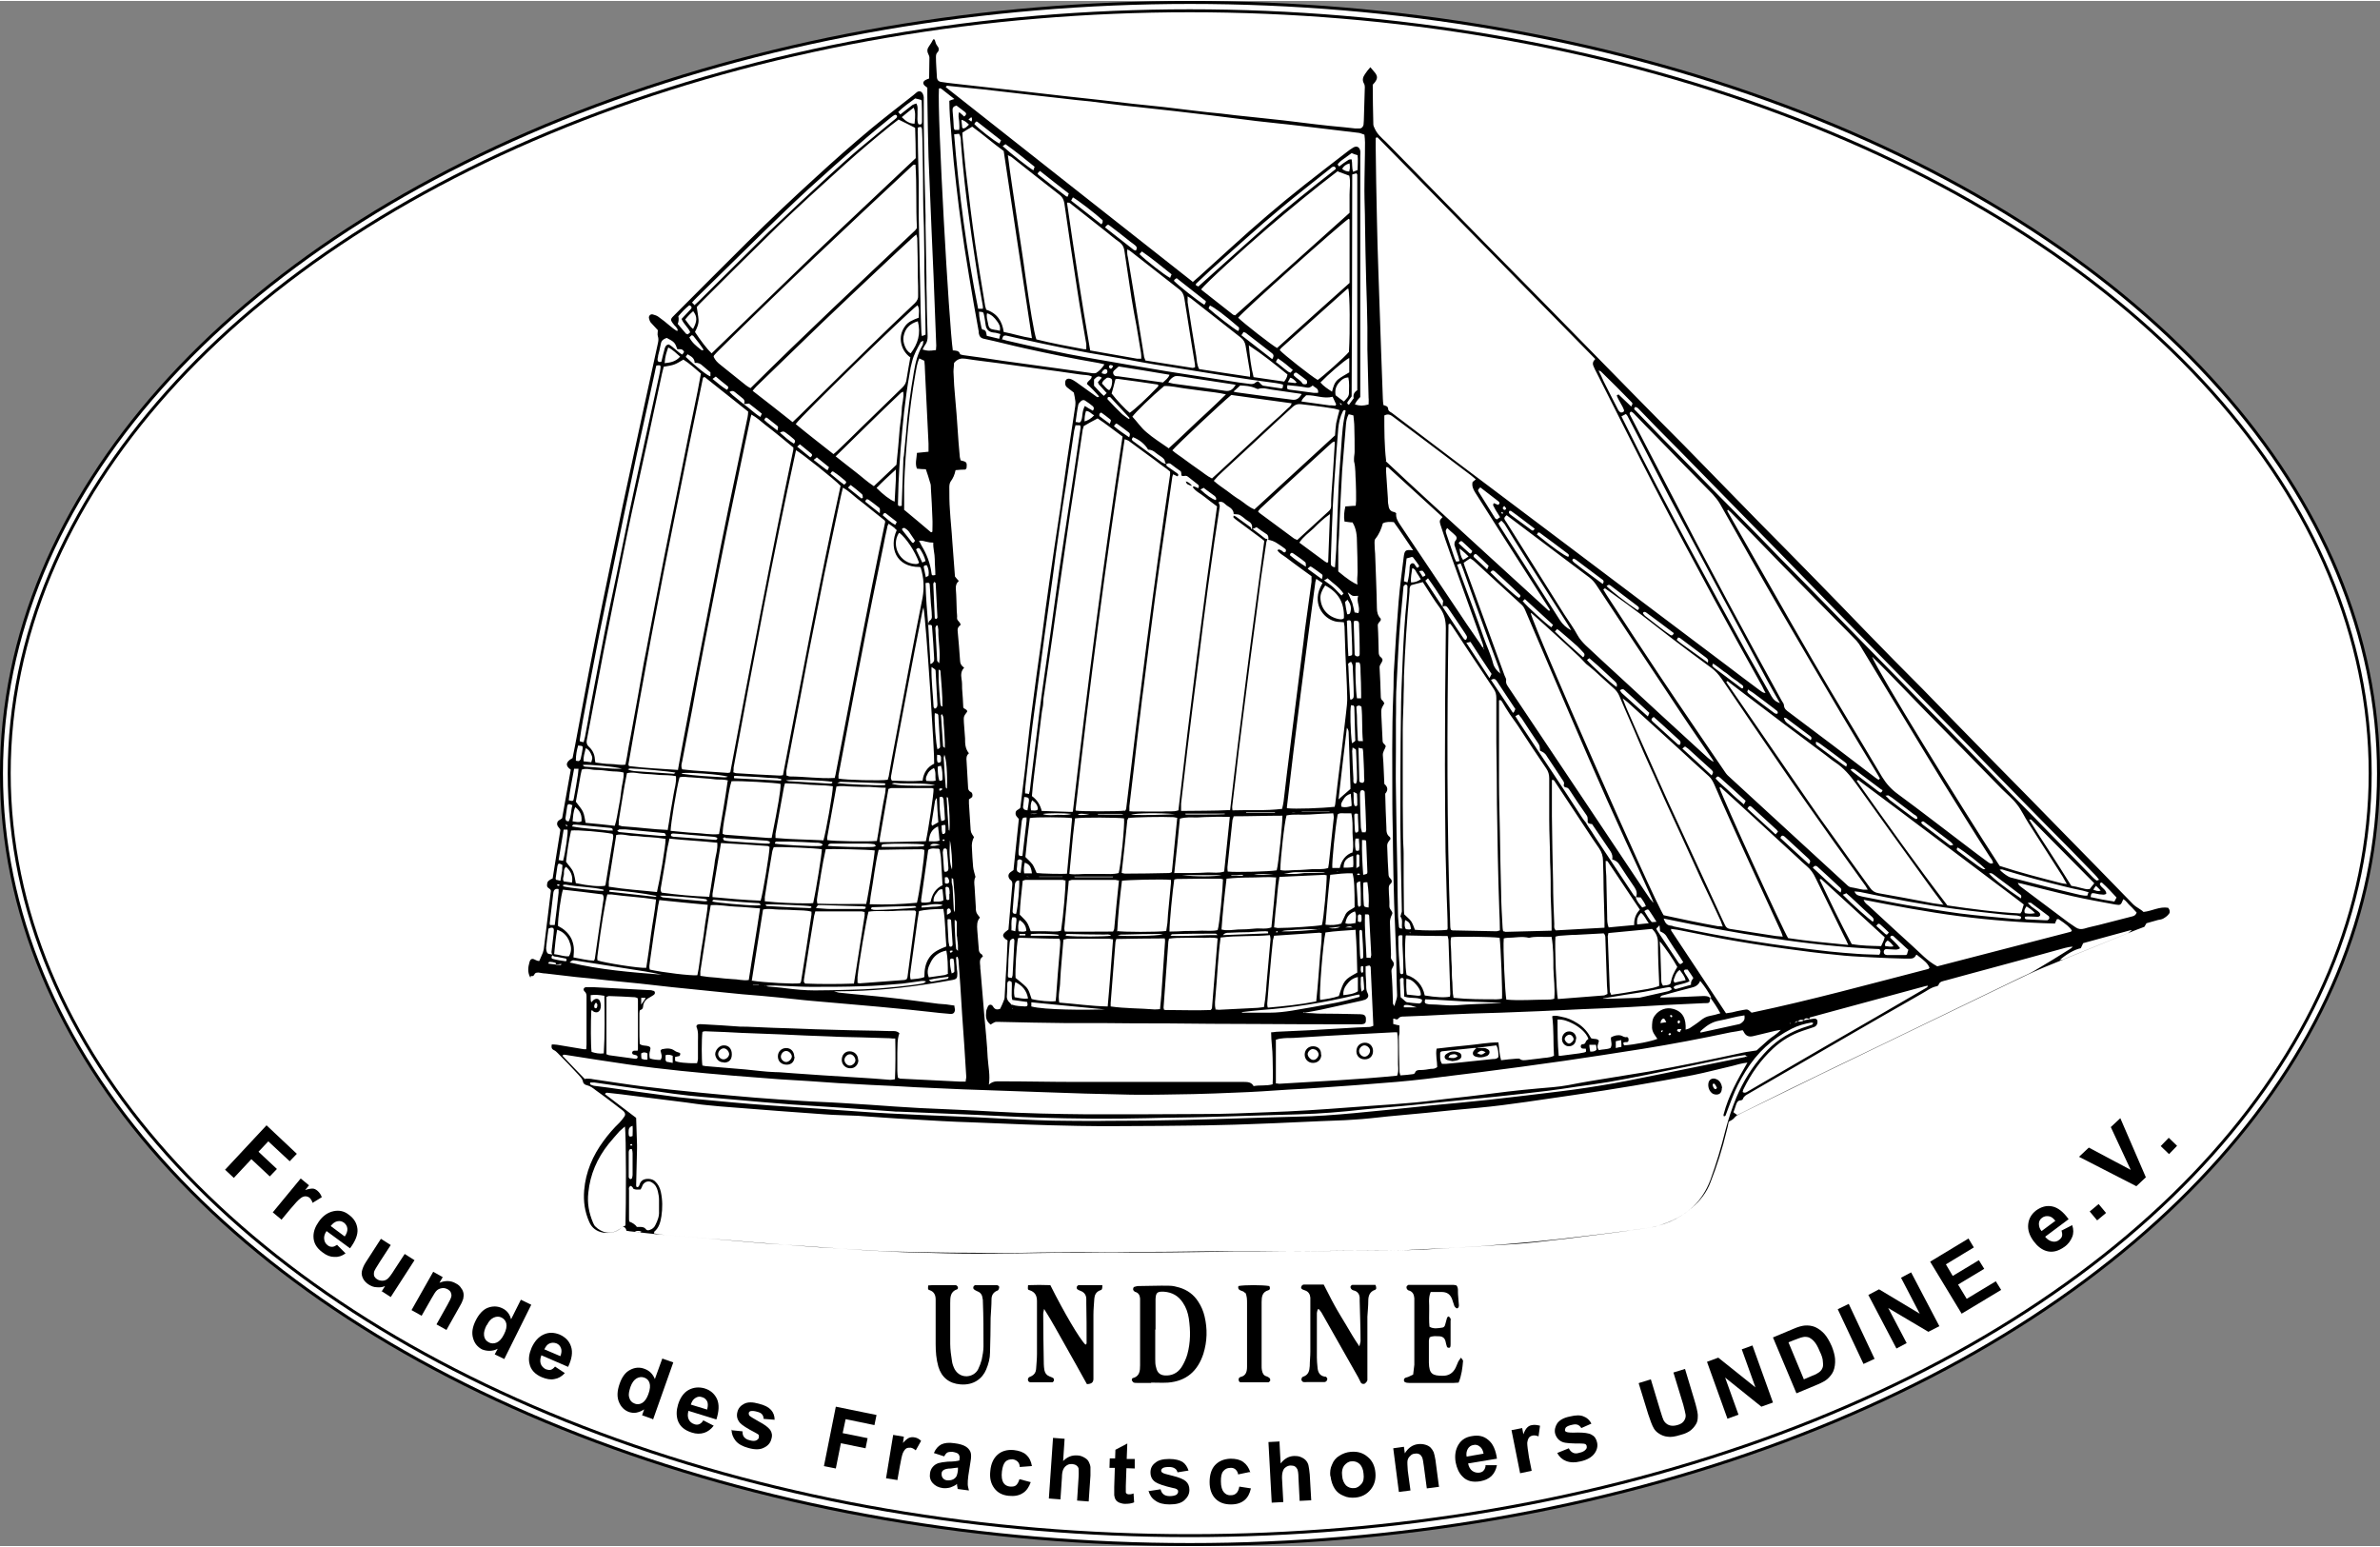 <?xml version="1.0" encoding="UTF-8"?>
<svg xmlns="http://www.w3.org/2000/svg" version="1.1" viewBox="0 0 801 520" width="200" height="130">
  <rect x="0" y="0" width="801" height="520" fill="#808080" stroke="none"/>
  <defs>
    <style>
      .cls-1 {
        fill-rule: evenodd;
      }

      .cls-2 {
        fill: #fff;
      }

      .cls-2, .cls-3 {
        stroke: #000;
        stroke-miterlimit: 10;
      }

      .cls-3 {
        fill: none;
      }
    </style>
  </defs>
  
  <g>
    <g id="Ebene_2">
      <ellipse class="cls-2" cx="400.5" cy="260" rx="400" ry="259.5"/>
      <g>
        <path class="cls-1" d="M178.5,328.7c-1-1.7-.8-3.5-.3-5.2.3-1.1.9-1.4,1.9-.8q.7.4,1.4.4c.4-.9.8-1.8,1.2-2.8.1-.4.2-.7.3-1.1.8-6.6,1.6-13.2,2.4-19.7-.1-.9-1.2-.8-1.3-1.7,0-1,.1-1.5,1.1-2.1.3-.1.5-.3.8-.4.9-5.5,1.7-10.9,2.6-16.3-.3-.8-1.2-1.2-1.1-2.2.1-1.1,1.2-1.2,1.7-1.8,1-5.4,1.9-10.9,2.9-16.3-1.7-1.1-2-2.5.6-3.9.3-1.3.5-2.7.8-4,1.5-8.2,3.1-16.3,4.6-24.5,1.5-7.8,3-15.5,4.6-23.3,2.3-11.1,4.6-22.2,6.9-33.3,2.3-10.8,4.7-21.6,7-32.4,1.6-7.3,3.2-14.7,4.8-22,.2-.9.3-1.6,0-2.5-.2-.6,0-1.2,0-2-.7-.8-1.6-1.7-2.4-2.6-.3-.4-.5-1-.6-1.5-.1-.8.6-1.4,1.3-1.2.7.2,1.4.4,1.9.8,1.3.9,2.5,1.9,3.7,2.9.8.7,1.7,1.4,2.6,1.9.4-.5,0-.8-.2-1.1-.1-.3-.4-.5-.6-.7-1.8-2.2-1.6-2.1.3-4,8.1-8.1,16.2-16.3,24.4-24.4,7.4-7.3,15-14.5,22.7-21.5,6.2-5.7,12.4-11.2,18.9-16.6,4.6-3.8,9.3-7.4,14-11.1.2-.2.5-.4.7-.6,1.5-1.5,2.6-.4,2.8,1.3,0,.4,0,.8,0,1.2,0,5,0,10,.1,15,.1,7.9.3,15.8.5,23.7,0,1.1,0,2.2,0,3.3.1,5.8.2,11.6.3,17.4,0,2.3,0,4.7.1,7,0,4.3.2,8.6.3,12.9,0,1.1-.2,2-.8,2.8-.4.5-.6,1.1-.9,1.6,1.6.5,2.1.5,4.5.2,0-.5.1-1,.1-1.5-.3-7.8-.6-15.5-.9-23.3-.2-5.3-.5-10.6-.7-16-.3-8.1-.7-16.1-1-24.2-.2-6.8-.3-13.6-.4-20.4,0-.9,0-1.9,0-2.9-.3-.3-.6-.4-.9-.7-.7-.7-.6-1.4.3-1.9.3-.2.7-.3,1.2-.5,0-2.3.1-4.7.1-7,0-.4-.2-.9-.4-1.3-.5-1-.3-1.8.3-2.6.5-.7,1-1.5,1.4-2.3.2,0,.5.1.5.2.2.7.4,1.5.9,2.1.6.7.6,1.5,0,2.1-.5.5-.5,1.1-.5,1.7,0,2.1.2,4.2.3,6.3,0,1.3.5,1.9,1.8,2,2.5.4,5,.6,7.4.9,3.6.4,7.2.8,10.7,1.2,3.3.4,6.5.7,9.8,1.1,4.7.5,9.3,1.1,14,1.6,4,.4,7.9.9,11.9,1.3,3.4.4,6.8.8,10.3,1.2,3.5.4,7,.7,10.5,1.1,3.3.4,6.7.8,10,1.2,3.1.4,6.2.7,9.3,1,3.3.4,6.5.8,9.8,1.1,3.7.4,7.5.8,11.2,1.2,3.6.4,7.1.9,10.7,1.3,3.2.4,6.4.7,9.6,1,1.2.1,2.5.3,3.7.4.5,0,1.1,0,1.6,0,.7,0,1.1-.5,1.3-1.2,0-.5.1-.9.1-1.4.1-3.4.2-6.7.3-10.1,0-.8.2-1.7-.3-2.5-.6-1.1-.3-2.1.4-3.1.5-.8,1.1-1.5,1.8-2.3.6.7,1.1,1.3,1.6,1.9.9,1.2.8,2-.1,3.2-.2.2-.4.5-.7.8,0,4.4.1,8.8.2,13.3,0,.6.3,1,.5,1.5.8,1.8,2.3,3.1,3.7,4.4,11.3,11.5,22.6,23.1,33.9,34.6,6.4,6.5,12.9,13.1,19.3,19.6,10,10.2,20.1,20.5,30.1,30.7,5.7,5.8,11.3,11.5,17,17.2,8.4,8.6,16.9,17.3,25.3,25.9,6.4,6.5,12.8,12.9,19.1,19.4,5.6,5.7,11.2,11.5,16.7,17.2,6.4,6.6,12.8,13.1,19.3,19.6,8.4,8.6,16.7,17.2,25.1,25.7,6.8,6.9,13.6,13.8,20.4,20.8,8.4,8.6,16.9,17.2,25.3,25.9,1.1,1.1,2.5,1.6,3.5,2.6,2.9-.3,5.4-1.9,8.3-1.4.6.7.7,1.5.3,2-.5.7-1.2,1.2-1.9,1.6-.5.3-1.2.4-1.8.5-1.3.4-2.6.7-3.9,1.1-.3.5-.5.9-.7,1.2-1.9.7-3.7,1.4-5.4,2.1-9.5,3.9-19,7.7-28.5,11.6-4.1,1.7-8.1,3.7-12.1,5.6-21,10.1-42,20.3-63,30.4-9,4.4-18,8.8-27,13.2-.8.4-1.5.7-2.1,1.5-.4.5-1.1.8-1.8,1.2-.2,1-.4,2.1-.7,3.1-1.4,5.9-3.2,11.6-5.4,17.2-1.3,3.5-3.5,6.3-6.3,8.7-4.5,3.9-9.8,6.1-15.7,6.9-9.3,1.3-18.6,2.4-28,3.5-6.2.7-12.5,1.3-18.7,1.8-5.7.5-11.4.9-17.1,1.2-4.9.3-9.9.4-14.8.7-5.5.4-11,.2-16.4.3-9.1,0-18.2.2-27.3.2-7.3,0-14.6,0-21.9,0-7.2,0-14.4.2-21.6.2-5.1,0-10.2,0-15.3.1-7.4,0-14.9,0-22.3.1-7.8.2-15.7.2-23.5.1-8.6,0-17.2-.2-25.8-.4-6.5-.2-13-.7-19.5-1.1-3.6-.2-7.2-.4-10.8-.7-5.2-.4-10.3-.8-15.5-1.2-2.3-.2-4.7-.4-7-.6-8.2-.7-16.4-1.3-24.6-2-3.8-.3-7.6-.8-11.4-1.2-.5,0-.9-.2-1.4-.2,0-.3-.1-.5-.2-.7-.3-.5-.7-.7-1.1-.5-.2.1-.4.2-.6.4-1.8,1.5-3.9,1.7-6,1.4-2.1-.4-3.7-1.5-4.6-3.6-1.5-3.4-2-6.9-1.7-10.6.5-6.2,2.9-11.7,6.5-16.6,1.6-2.2,3.4-4.3,5.4-6.2.6-.6,1.1-1.3,1.6-2,.5-.7.3-1.3-.3-1.9-1.2-.9-2.3-1.8-3.5-2.7-1.9-1.5-3.9-2.9-5.8-4.3-.9-.7-1.8-1.4-3-1.7-.6-.1-1.2-.5-1.3-1.2-.2-1-.9-1.6-1.5-2.3-2.3-2.5-4.6-4.9-7-7.3-.4-.4-.8-.8-1.3-1-.8-.4-.9-1-.7-1.9.6,0,1.2,0,1.8.1,3,.5,6,1,9,1.5.2,0,.4,0,.8,0,0-.6.1-1.1.1-1.6,0-5.3,0-10.7,0-16,0-.7,0-1.3-.7-1.9-.6-.6-.2-1.4.7-1.4.7,0,1.4,0,2.1,0,6.3.3,12.5.7,18.8,1,.5,0,.9,0,1.4.2.4,0,.8.3.7.8,0,.3-.3.6-.5.7-.6.4-1.3.8-2,1.2-.7.5-1.2,1.2-1.4,2.1-.1.7,0,1.4-1,1.7-.2,0-.3.7-.3,1.1,0,1.7,0,3.4,0,5.2,0,1.7,0,3.4.1,5.1.8.7,1.7.5,2.6.7.9.2,1.2.5.9,1.5-.3.9-.3,1.7-.1,2.7,1.2.4,2.4.5,3.6.5.8-1.1.2-2.1,0-3.1.2-.2.3-.5.5-.5,1.5-.3,3-.5,4.4.6.4.3,1,.4,1.5.6.2,0,.3.4.2.6,0,.2-.2.5-.3.5-.4.1-.9.2-1.4.3v1.3c.6.5,3.9.9,7.4.8.1-.5.3-1,.3-1.5,0-2,0-3.9,0-5.9,0-1.6.2-3.3-.5-4.8,0-.2,0-.4.1-.6.7-.5,1.4-.3,2.1-.3,4.2.2,8.4.5,12.6.8,1.4,0,2.8,0,4.2.1,4.5.2,8.9.4,13.4.5,5.1.2,10.2.4,15.3.5,5.9.2,11.7.2,17.6.4,1,0,2-.2,3,.7-.8,2.1-.6,4.4-.7,6.6,0,2,0,4.1,0,6.1,0,.8.1,1.5.2,2.3.4.1.6.3.8.3,6.7.3,13.4.7,20.2,1,.5,0,1.1,0,1.8,0,0-.6.2-1.1.2-1.6-.4-7-.9-14.1-1.4-21.1-.2-3.2-.4-6.4-.6-9.6-.2-2.8-.4-5.6-.6-8.4,0-.4-.2-.8-.3-1.3-.7,0-.5.4-.5.7,0,.9.1,1.9.2,2.8,0,.7.2,1.4.2,2.1,0,1.6-.2,1.9-1.7,2.2-1.5.3-3.1.5-4.6.8-11.3,1.9-22.7,3-34.1,3-.2,0-.4,0-1.1,0,1,.3,1.6.5,2.2.5,5.4.6,10.8,1,16.1,1.6,5.6.6,11.2,1.4,16.8,2.1.9.1,1.7.1,2.6.2.9.1,1.8.3,2.8.4,0,.6.2,1,.2,1.4-.1,1.1-.6,1.5-1.7,1.4-2.3-.2-4.7-.4-7-.7-2.2-.2-4.4-.5-6.5-.7-6.9-.7-13.7-1.3-20.6-1.9-4.2-.4-8.4-.7-12.6-1.1-3.6-.3-7.2-.8-10.7-1.1-4.1-.4-8.3-.8-12.4-1.1-3.4-.3-6.7-.7-10-1-4.6-.5-9.2-.9-13.8-1.4-3.6-.4-7.2-.8-10.7-1.2-3.7-.4-7.3-.7-11-1.1-3.5-.4-7-.8-10.5-1.1-3.4-.4-6.8-.8-10.3-1.2-.8,0-1.5-.2-2.3-.3-.7,0-1.2,0-1.5.7-.2.5-.7.6-1.1.4ZM605.1,343.5c.7,0,1.4.1,1.9-.4.7-.1,1.3-.3,2-.4.6,0,1.2-.2,1.9-.2.2,0,.6.3.7.5.3,1.1-.2,2.1-1.3,2.4-1.2.4-2.4.8-3.6,1.2-3.8,1.3-7.1,3.3-10,6-4.2,3.9-7.4,8.5-9.9,13.6-.2.3-.2.7-.3,1,.6.4,1,.2,1.4,0,2.2-1.3,4.3-2.5,6.5-3.8,6.8-3.9,13.5-7.9,20.3-11.8,11.1-6.4,22.2-12.8,33.3-19.3.3-.2.8-.3.8-.9-.6.1-1.1.2-1.7.4-10.3,2.8-20.7,5.6-31,8.4-2.2.6-4.4,1.2-6.6,1.8-.3,0-.6.2-.5.6-.7-.2-1.5-.5-1.9.4-.7-.1-1.4-.3-1.9.4-.3,0-.7-.2-1.2.6.6-.3.9-.5,1.1-.6ZM187.1,324.4c.3,0,.6,0,.9,0,.3,0,.7.3,1-.3-.7,0-1.3.2-1.9.2,0-.2,0-.6-.2-.6-.6-.2-1.2-.3-1.8-.3-.3,0-.6.1-.5.6.8.1,1.7.2,2.5.3ZM250.3,135.8c.4-.8.4-1.5-.4-2.1-.9-.7-1.7-1.4-2.6-2.1-.5-.4-1.1-.5-1.8,0,.3.3.7.7,1,1,1.3,1,2.5,2.1,3.8,3.1,1.9,1.3,3.5,3,5.6,4.3.2-.4.3-.7.5-1.1-1.4-1.1-2.8-2.3-4.3-3.4-.6,0-1.3.2-1.9.2ZM185.9,321.1c-.3.5-.5,1.2.2,1.3,1.4.4,2.9.6,4.3.8,0,0,.3-.2.3-.3,0-.2-.1-.5-.2-.6-1-.2-2-.4-3-.6-.6-.1-1.3,0-1.7-.7,0-.3-.2-.6-.2-.9.2-2,.5-4,.7-6,0-.5.1-.9.1-1.4,0-.6-.3-.9-.9-.8-.3,0-.6.2-.9.3-.3,2.2-.6,4.4-.8,6.5,0,.5.1,1.1.3,1.5.3.7,1,.5,1.6.7ZM485.5,204c0-.7.1-1.4.2-2.1-1.6-2.5-3.2-5-5.1-7.6-.4.3-.6.6-.9.8,2,3,3.9,5.9,5.8,8.8,2.2,3.4,4.5,6.7,6.7,10.1.2.3.4.6.7.9,0,0,.1,0,.2.1,0,0,.2,0,.3,0,.3-.5.5-.9.1-1.5-.2-.3-.3-.5-.5-.8-1.9-2.8-3.7-5.6-5.6-8.3-.5-.8-1.1-1-1.9-.5ZM312.4,210.2c0-.6,0-1.3.6-1.7.6-.4.7-1,.6-1.7,0-1.3-.2-2.7-.3-4-.1-2.1-.3-4.2-.4-6.3,0-.7-.3-.8-1.4-.6.1,4.7.5,9.5.9,14.2.2,4,.5,8.1.7,12.1,0,.2,0,.5,0,.7,0,0,0,.2,0,.2,0,0,.1,0,.3,0,.7-.4,1.1-.9,1-1.8-.2-3.5-.4-7-.7-10.5,0-.8-.2-.9-1.5-.8ZM717.2,312.7c-5.4,1.5-10.8,2.9-16.1,4.4-.3.7-.6,1.2-.8,1.7-2,.4-4.9,2-7.1,4,.5-.1.8-.1,1.1-.2,7.2-2.9,14.5-5.9,21.7-8.8.5-.2.9-.6,1.3-.9.1,0,.2,0,.3.1,0,0-.2-.1-.3-.2ZM550.5,301.6c.3,1.4,1.3,2.4,2.2,3.5.4-.2.8-.3,1.2-.4-.3-1.2-1.1-2-1.7-3-.6,0-1.1,0-1.6-.1.5-1.2.2-2.2-.5-3.3-1.8-2.6-3.5-5.2-5.2-7.8q-.7-1.1-2.3-1.6c.2-.9,0-1.7-.5-2.6-2.1-3.1-4.2-6.2-6.3-9.3-.3,0-.5,0-.7-.1-.3-.1-.5-.1-.7-.4-.2-.3.2-1.6-.4-2.4-2-2.8-3.9-5.7-5.8-8.6-.3-.4-.5-.7-1.1-.8-.6,0-.9-.5-.8-.9.3-.8-.2-1.3-.6-1.9-1.6-2.5-3.3-5-4.9-7.4-.3-.5-.6-1-1-1.3-.4-.4-1-.6-1.5-.9-.1-1.7-.1-1.7-.9-2.9-1.8-2.7-3.6-5.3-5.3-8-.3-.4-.7-.8-1-1.3-.4.2-.7.4-1.1.6.5.8.9,1.4,1.3,2.1,3.6,5.5,7.3,10.9,10.9,16.4,3.5,5.2,6.9,10.5,10.3,15.7.4.6.8,1.1,1.3,1.7,0,0,.4.8.7,1.2.8,1.2,1.6,2.3,2.3,3.5,4.3,6.5,8.7,13.1,13,19.6.2.3.5.5.8.7ZM505,226.2c0,.1,0,.3.1.4,0-.1-.1-.3-.2-.4-.1-.5-.3-1.1-.4-1.6-1-2.7-2-5.4-3-8.1-3-8.2-6-16.5-8.9-24.7-.3-.8-.6-1.6-1-2.5-.4.1-.8.3-1.2.4.5,1.4.9,2.6,1.4,3.9,2.5,6.8,5.1,13.6,7.5,20.5,1,2.9,2.4,5.7,3.2,8.8.3,1.3,1.2,2.5,2.4,3.4,0,0,.1,0,.2,0ZM497,352.4c-.4,0-.8-.1-1.2,0-3.5.4-7,.7-10.5,1.1-.2,0-.4.2-.6.4,0,1.3-.2,2.6.6,3.8.6,0,1,0,1.5,0,1.4-.1,2.8-.3,4.2-.4,3.8-.4,7.6-.8,11.4-1.2.7,0,1.4,0,1.9-.7,0-1.3,0-2.6-.7-3.9-2.2.3-4.2.5-6.3.8-.1,0-.3.2-.4.3h0ZM499.3,217.8c0,.1,0,.3,0,.4,0,0,.2,0,.3,0,0,0-.2-.2-.3-.3-.1-.5-.1-1.1-.3-1.6-3.6-10-7.2-20-10.8-30-1.2-3.3-2.3-6.6-3.4-10-.1-.4-.3-.9-.2-1.4.1-.4.6-.8.9-1.2-6.1-5.6-12.3-11.2-18.4-16.8,0,0-.3,0-.6,0,0,.5,0,1.1,0,1.6.2,3,.4,5.9.6,8.9,0,.8,0,1.6.2,2.3.1,1.2.6,2.1,1.9,2.3.2,0,.4.2.7.4-.2,1.6.6,2.8,1.4,4,6,8.9,11.9,17.8,17.9,26.7,3,4.5,6,9,9.1,13.4.3.5.5,1.2,1.2,1.2ZM575.8,335.6c0-.2.1-.3,0-.5-1-1.8-2.1-3.5-3.6-5.3-.6,1.5-1.7,2-3,2.3-3.1.8-6.2,1.6-9.3,2.5-.4.1-.9.1-1.2.8.3,0,.6,0,.9,0,4.5-.1,9.1-.3,13.6-.5.9,0,1.7,0,2.4.6-.2,1.7-.2,1.8-1.7,1.8-.2,0-.3,0-.5,0-4.2.2-8.4.4-12.7.6-4.1.2-8.1.5-12.2.7-5.2.3-10.3.5-15.5.7-5,.2-10,.5-15,.7-4.3.2-8.6.3-12.9.5-3.3.1-6.6.2-9.9.3-5.1.2-10.2.4-15.2.7-2.5.1-5,.2-7.5.3-.7,0-1.4,0-1.9.7-.3.4-.8.3-1.3,0,0,0-.2,0-.4,0,0,.6,0,1.2,0,1.8.8.2,1.4.4,2.1.5,0,.9,0,1.7,0,2.4,0,.5-.2.9-.2,1.4,0,3.9.1,7.8.2,11.7,0,.4.2.9.3,1.3,1.4-.1,2.8-.2,4.1-.4.3,0,.7-.2.8-.4.3-1,1.1-1,1.9-1,1.2,0,2.3-.2,3.5-.4.7,0,1.4,0,2.1-.6,0-2-.6-4.1-.2-6.2,3.5-.4,6.9-.8,10.3-1.1,3.5-.3,6.9-1,10.5-1,.3,2.1.3,4,.9,6,1.7-.2,3.3-.4,4.9-.5.4,0,1.1-.1,1.3,0,.8.7,1.7.5,2.7.4,1.4-.2,2.8-.3,4.2-.5,1.5-.3,3.1-.1,4.7-.9-.3-4.4,0-8.8-.6-13.3,1.1-.4,2.2,0,3.2.2,1.9.3,3.6,1.1,5.2,2.1,2.2,1.3,3.6,3.1,4.7,5.1,1,.4,2,0,2.6.8,0,1-1,2,0,3.2,1.3-.3,2.7-.2,3.9-.7.8-1.2,0-2.4.2-3.6,1.1-.6,2.2-.9,3.4-.6.6.2,1.1.7,1.9.5.4,0,.6.4.6.8,0,.4,0,.8-.5.9-.2,0-.5,0-.7,0-.7.2-.7.2-.3,1.1,3.3-.2,9.5-1.4,11.2-2.2-.8-1.2-1.7-2.2-1.8-3.7,0-1.5,0-3,1-4.2,1.4-1.9,3.8-2.8,6-2.2,3.5.9,4.5,3.5,4.3,7,.6-.2,1.1-.3,1.4-.5,1.3-.9,2.6-1.7,3.8-2.7.9-.7,1.8-1.2,2.9-1.4,1.1-.2,2.3-.5,3.6-.9-1.1-2-2.3-3.8-3.5-5.4,0,0-.3,0-.4,0ZM556.1,303.2c.1.1.2.1.3.2,0,0,0-.1,0-.2,0-.1-.6-1.4-.8-1.9-2.8-6.2-5.6-12.4-8.5-18.6-8.5-18.5-16.5-37.2-24.5-55.9-3.1-7.3-6.2-14.5-9.3-21.8-.3-.7-.7-1.4-1.3-1.9-5.3-4.8-10.6-9.7-15.9-14.6-.4-.4-.9-.6-1.3-.9-.8.5-1.5,1-2.2,1.5.1.4.2.7.3,1,4.5,12.3,9,24.7,13.5,37,.2.5.6,1.1.5,1.5-.2,1.2.5,1.9,1,2.7,9,13.4,17.9,26.8,26.9,40.2,6.3,9.4,12.6,18.9,18.9,28.3.6.8,1.1,1.7,1.7,2.5.2.3.5.5.6.6ZM426.9,181.2c0-.7,0-1.4-.7-1.8-1.1-.7-2.2-1.5-3.3-2.3-.6.3-1.1.5-1.6.7.3-1.1,0-2-1-2.6-.7-.4-1.3-.9-1.9-1.4-.4-.3-.9-.7-1.4-.9-.6-.2-1.2-.1-1.8-.2,0-1.4-1-2.1-2-2.7-.9-.5-1.6-1.9-3.1-1.3.2.6.5,1.1.4,1.5-.6,3.9-1.2,7.9-1.8,11.8-.7,5-1.4,9.9-2.1,14.9-1.1,8.1-2.1,16.1-3.1,24.2-.7,5.7-1.5,11.5-2.2,17.2-.6,4.6-1.1,9.2-1.7,13.8-.7,6-1.4,12-2.1,18,0,.7,0,1.5,0,2.5,5.5-.1,10.9,0,16.5-.3,1.7-15.1,3.6-30.2,5.5-45.2,1.9-15.1,4-30.2,6-45.4-.5-.4-.9-.7-1.4-1.1-2.7-2-5.4-4-8.1-6-.3-.2-.6-.5-.9-.8,0,0,0-.4.1-.6.3.1.5.2.7.3,1.7,1.2,3.4,2.5,5.1,3.7,0,0,0,.3,0,.4.4.1.8.2,1,.4,1.2.9,2.4,1.8,3.5,2.7.3.2.6.5,1,.3,0,.4-.2.7-.3,1.1-.6,4-1.2,8-1.8,12.1-.5,3.9-1,7.8-1.5,11.6-.7,5.3-1.4,10.5-2.1,15.8-.8,6.3-1.6,12.6-2.4,18.9-.5,4-1,7.9-1.5,11.9-.4,3.2-.7,6.4-1.1,9.6-.4,3-.7,6.1-1.1,9.1,0,.4,0,.7.1,1.3,5.6-.2,11.1.2,16.7-.5.2-.9.4-1.7.5-2.5.4-3.1.7-6.2,1.1-9.3.6-4.8,1.2-9.6,1.8-14.4.6-4.7,1.2-9.5,1.8-14.2.7-5.3,1.3-10.6,2-15.8.3-2.6.6-5.3,1-7.9.6-4.1,1.1-8.2,1.7-12.3,0-.6,0-1.2,0-1.9-1-.7-1.9-1.4-2.9-2.1-1-.7-2-1.5-3-2.2-.9-.7-1.9-1.4-2.8-2.1-1-.7-2.1-1.3-2.8-2.3.6-.6.9-.1,1.3,0,.5.2.7.9,1.4.6.3-.5.3-.9-.2-1.2-.8-.6-1.5-1.1-2.3-1.6q-1.7-1.2-3.6-1.4ZM392.6,155.8c-.2-.2-.5-.3-.5-.5,0-1-.7-1.5-1.4-2-.6-.4-1.2-.8-1.7-1.2-.8-.7-1.6-1.1-2.6-1.1-1-1.8-3-3.4-5.1-4.2-.5.8-.5.8,0,1.3,3.3,2.4,6.5,4.8,9.8,7.2.5.3.9.5,1.5.5-.2.3,0,.6.2.8,1.1.8,2.2,1.5,3.3,2.3.4.3.7.6.2,1.1-.5-.2-.9-.4-1.5-.7-.1.5-.3.8-.3,1.2-.7,4.9-1.4,9.8-2.1,14.6-.7,4.8-1.4,9.6-2.1,14.4-.5,3.6-1,7.3-1.5,10.9-.5,4.1-1.1,8.2-1.6,12.3-.8,6.1-1.5,12.1-2.3,18.2-.4,3-.8,5.9-1.1,8.8-.3,2.7-.7,5.4-1,8.2-.4,3.2-.7,6.4-1.1,9.6-.5,4.5-1.1,9-1.6,13.5,0,.5,0,1,0,1.7,1.9.2,3.7,0,5.5.1,1.9,0,3.8,0,5.6,0,1.8-.2,3.6.2,5.4-.4,3.9-34.2,8.2-68.3,13-102.3-1.5-1.1-2.8-2.1-4.2-3.2-1.3-1.1-3-1.8-4-3.3.4-.4.7-.1,1,0,.3.1.5.2.8.4.5-.6.3-1-.1-1.3-1.1-.9-2.2-1.7-3.3-2.6-.5-.4-1-.3-1.5-.2-.2,0-.4,0-.7-.2,0-.5,0-.9-.2-1.4-1.1-.8-2.3-1.6-3.4-2.5-.5-.3-.9-.2-1.3,0ZM214,399.1c.8.3,1-.1,1.2-.6.2-.7.5-1.3,1.2-1.7,1.1-.6,3-.5,4,.4,1.1,1,1.7,2.2,2,3.6.6,2.7.6,5.5.2,8.2-.3,1.9-.8,3.9-2.4,5.2,0,0,0,.3-.1.4,0,0,0,.2.1.2,1.2.2,2.3.4,3.5.5,4.5.4,9,.7,13.6,1.1,1.9.2,3.7.3,5.6.5,4.7.4,9.4.8,14,1.2,4,.3,8,.5,11.9.8,7.7.5,15.3,1.1,23,1.6,5.4.3,10.8.6,16.2.7,7,.2,13.9.4,20.9.4,8.9,0,17.8-.2,26.8-.3,6.3,0,12.5,0,18.8-.1,4.2,0,8.5,0,12.7,0,9.3,0,18.6-.2,28-.3,5.6,0,11.1,0,16.7-.1,9.9,0,19.7-.2,29.6-.2,7.8,0,15.5-.2,23.2-.7,8.7-.5,17.4-1,26-1.6,4.2-.3,8.4-.8,12.6-1.3,2.8-.3,5.6-.6,8.4-1,3.2-.4,6.4-.8,9.5-1.2,2.9-.4,5.7-.7,8.6-1.2,2.8-.4,5.6-.6,8.3-1.4,4.4-1.4,8.5-3.3,11.8-6.5,2.6-2.5,4.4-5.4,5.7-8.8,2-5.5,3.7-11.1,5.1-16.8,1-3.8,2.2-7.5,3.7-11.1,2.3-5.4,5.3-10.3,9.2-14.6,3.4-3.8,7.4-6.7,12.3-8.5,1.2-.5,2.5-.8,3.8-1.3.2,0,.4-.3.6-.6-.3-.1-.5-.2-.6-.2-2.3.4-4.5,1-6.7,2.1-6.5,3.3-11.7,8.1-15.5,14.3-1.8,2.9-3.4,6-4.6,9.2-.7,1.7-1.3,3.5-2,5.3-.1.3-.2.8-.8.6,0-.2-.1-.4,0-.6,1.6-6.2,4.7-11.7,8-17.4-1.9.2-3.5.7-5,1.1-4.4,1-8.8,2.2-13.3,3.1-13.3,2.5-26.7,4.8-40.1,6.7-10.7,1.5-21.4,3.3-32.1,4.3-5.8.5-11.7,1.1-17.5,1.7-4.3.4-8.6.8-12.9,1.2-3.9.4-7.8.9-11.7,1.1-3.7.3-7.4.3-11,.5-5.2.2-10.5.5-15.7.7-5.9.2-11.9.5-17.8.6-6.8.2-13.6.2-20.4.3-9.2,0-18.5.2-27.7,0-12-.2-24-.7-35.9-1.2-6.7-.2-13.3-.6-20-1-6.1-.3-12.2-.8-18.3-1.2-3.8-.2-7.5-.2-11.3-.5-10.2-.7-20.3-1.5-30.5-2.3-3-.2-6.1-.5-9.1-.8-2.3-.2-4.7-.6-7-.9-5.8-.7-11.7-1.5-17.5-2.2-2.8-.4-5.6-.7-8.4-1-.4,0-.9-.3-1.3.4,3.5,2.7,7.1,5.4,10.5,8,.1,3.1.2,6.1.3,9.1,0,.4,0,.8,0,1.2-.1,4.1-.2,8.3-.3,12.4,0,.1,0,.3.2.5ZM463.5,45.9c-.2,0-.3.1-.5.2,0,1.1,0,2.2,0,3.3.1,7.8.2,15.7.4,23.5.1,6,.3,12.1.5,18.1.3,8.8.6,17.5.9,26.3.2,5.5.4,11,.6,16.4,0,.8.1,1.5.2,2.3.8.3,1.5.3,1.6,1.3,0,.7.7,1,1.2,1.3,7.4,5.6,14.9,11.3,22.3,16.9,12,9,24,18.1,36,27.1,10.6,8,21.1,15.9,31.7,23.9,7.7,5.8,15.4,11.6,23.1,17.4,3.6,2.7,7.2,5.5,10.9,8.2.5.3.9.8,1.8.8-.4-.8-.8-1.5-1.1-2.2-5.4-9.7-10.8-19.4-16.1-29.2-6.9-12.8-13.8-25.6-20.5-38.6-6.5-12.6-12.8-25.3-19.2-37.9-.4-.7-.7-1.4-1-2.1-.4-.9-.2-1.6.6-2.4-24.4-24.8-48.8-49.7-73.2-74.5ZM438.9,340.3c.3.2.4.3.5.3,1.4,0,2.8.1,4.2.2,4.5,0,8.9.1,13.4.2.5,0,1.1,0,1.6.1.9.2,1.2.8,1.1,2,0,.9-.4,1.2-1.4,1.3-.6,0-1.3,0-1.9,0-11.1,0-22.2,0-33.4-.1-10.3,0-20.5-.1-30.8-.2-6.8,0-13.6,0-20.4-.1-4.3,0-8.6,0-12.9,0-7.4-.1-14.9-.2-22.3-.4-.5,0-1,0-1.4,0-.4,0-.7.3-1,.4-.3.2-.6.4-.8.5-1.6-1.2-1.7-2.7-1.5-4.3,0-.5.3-1.1.5-1.6.3-.9,1.3-1.1,1.8-.2.7,1.2,1.5,1.1,2.4.8.5-1,.9-1.9,1.2-2.7.1-.3.3-.7.3-1.1.1-1.9.2-3.8.3-5.6.1-2.2.3-4.4.4-6.6.1-2.3.2-4.7.3-7-.2-.2-.4-.3-.6-.4-1.2-1-1.2-1.6,0-2.6.3-.2.6-.5.9-.7.4-5.1.9-10.1,1.3-15.1,0-.6,0-1.1-.5-1.5-.2-.1-.4-.3-.5-.5-.5-.8-.4-1.6.4-2.2.4-.3.7-.5,1-.7.6-5.9,1.2-11.5,1.8-17.2-.5-.6-1.2-1.1-1.1-2,0-1.1,1.2-1.1,1.6-1.8.5-4.4,1.1-8.7,1.6-13.1.7-6.1,1.3-12.3,2.1-18.4,1.1-8.5,2.3-17.1,3.5-25.6.8-6.1,1.6-12.3,2.5-18.4,1.2-8.3,2.4-16.6,3.7-24.9.8-5.6,1.6-11.3,2.4-17,.9-6,1.8-11.9,2.7-17.9,0-.5.1-1.1,0-1.6-.1-.9-.3-1.8-.5-2.8-.7-.5-1.4-1.1-2.2-1.7-.5-.4-.7-.8-.7-1.4-.1-1.2.6-1.8,1.7-1.5.7.2,1.3.6,1.9,1,2.2,1.6,4.5,3.2,6.7,4.8.3.2.6.6,1.1.1-.7-.8-1.3-1.5-2-2.2-.7-.7-1.4-1.4-2.1-2,.2-1.2,1.7-1.4,1.6-2.6-1.3-.5-2.6-.4-3.9-.6-4.8-.7-9.6-1.4-14.4-2-4.3-.6-8.7-1.2-13-1.8-3.7-.5-7.5-.9-11.2-1.5-1.4-.2-2.6,0-3.8,1.4,0,.8-.2,1.9-.2,3,.1,3,.3,6.1.6,9.1.3,3.4.6,6.9.8,10.3.2,3,.4,5.9.7,8.9,0,.5.2,1,.3,1.5,2,.5,2.2.6,2,2.5,0,.2-.2.4-.4.6-1.1,0-2.2.1-3.3.2-.3,1.5-.8,2.7-1.7,3.9-.3.5-.4,1.2-.4,1.8,0,2.6,0,5.2.2,7.7.2,3.5.6,7,.8,10.5.3,4,.6,8,.9,11.9.4.5.8,1,1.3,1.5-.9.8-1.1,1.7-1,2.8.2,2.4.2,4.9.3,7.3,0,.8.2,1.6.1,2.3-.1,1,1.1,1.3,1.2,2.4-.6.4-1.1,1-1,2,.3,3.3.6,6.6.8,9.8,0,1.1.4,1.9,1.4,2.6-1.1,1.1-1.1,2.4-.9,3.7.2,1.1.2,2.2.2,3.3.2,2.2.3,4.4.4,6.4.4.6,1.4.6,1.3,1.4-1.2,1.6-1.2,1.6-1.1,3.6.1,1.8.3,3.6.4,5.4,0,1.7,0,3.4,1.3,5-.9.7-.9,1.7-.8,2.6.2,2.9.3,5.8.5,8.7,0,.7.1,1.3.9,1.7.6.3.7,1,.5,1.7-.3.3-.7.5-1.1.8,0,.5,0,.9,0,1.4.2,2.6.3,5.2.5,7.7.1,2,.1,2,1.2,3.6q-.9,1.7-.7,3.7c.1,2.1.2,4.2.4,6.3.1,1.1.5,2.2.8,3.4-.6,1.1-.4,2.3-.3,3.4.1,2.2.3,4.4.4,6.6,0,.6,0,1.3.2,1.9.2.6.7,1.1,1.2,1.8-1.1,1.2-1,2.7-.9,4.2.2,2.1.3,4.2.5,6.3,0,.7.2,1.4.9,1.8.2,0,.3.4.5.8-1.3.8-1,2-.9,3.3,0,.5,0,.9.1,1.4.4,5.2.9,10.3,1.3,15.5.4,4.6.9,9.2,1.1,13.8.2,3,.9,6,.4,9.1q1.2-1.1,2.8-1.1c.5,0,1.1,0,1.6,0,8.3,0,16.6.2,24.9.2,8.5,0,17.1,0,25.6,0,3.7,0,7.4,0,11,0,6.7,0,13.3,0,20,0,1.3,0,2.5.1,3.2,1.4,2.1-.4,4.3,0,6.4-.6.2-3,0-5.9,0-8.8,0-2.9-.5-5.7-.5-8.7.8,0,1.5-.2,2.2-.2,3.6-.2,7.2-.3,10.8-.5,4-.2,8-.5,12-.7,2.7-.2,5.3-.3,8-.4.4,0,.9-.2,1.4-.4-.3-6.7-.6-13.2-.9-19.8,0-.1-.2-.2-.4-.5-.3,0-.8.2-1.3.3,0,.6,0,1.2,0,1.7,0,1.6.2,3.1.2,4.7,0,.9,0,1.8.5,2.7.5,1,0,1.8-1.1,2.2-.2,0-.5.1-.7.2-4.7,1-9.3,2.1-14,3.1-1.9.4-3.8.7-5.9,1.1ZM401.3,94.7c.9-.8,1.6-1.4,2.3-2,3.6-3.3,7.2-6.5,10.8-9.8,7.9-7.2,16-14.2,24.5-20.9,4.7-3.7,9.5-7.4,14.3-11.1.7-.6,1.5-1.1,2.3-1.6,1.1-.6,2-.2,2.3,1.1.1.6,0,1.2,0,1.9,0,26.4,0,52.8,0,79.2,0,.6,0,1.2,0,1.8q-1.4,1.4-1.8,2.5c1.8.5,2.6.5,4.6,0,0-.7.1-1.5,0-2.3-.1-5.4-.3-10.8-.4-16.2,0-2.5,0-5,0-7.5-.1-5.1-.2-10.2-.4-15.3-.2-6.6-.3-13.1-.4-19.7,0-3.7-.2-7.4-.2-11,0-5.4.2-10.8.2-16.2,0-.8-.1-1.7-.2-2.6-.7-.2-1.2-.5-1.8-.6-6.7-.8-13.4-1.6-20.1-2.4-4.8-.6-9.6-1-14.5-1.6-5-.6-10.1-1.3-15.1-1.9-8.2-1-16.5-1.9-24.7-2.8-3-.3-5.9-.6-8.9-1-2.4-.3-4.8-.6-7.2-.9-3.1-.3-6.2-.6-9.3-1-3.6-.4-7.1-.8-10.7-1.2-5.2-.6-10.4-1.2-15.6-1.8-4-.4-7.9-.8-11.9-1.2-.3,0-.8-.3-1.1.4,27.6,21.8,55.3,43.6,83.1,65.5ZM197,362.7c1,0,1.8,0,2.6.2,5.6.8,11.1,1.7,16.7,2.4,6.4.8,12.8,1.5,19.2,2.1,6.2.6,12.5,1.2,18.7,1.7,5.2.4,10.5.8,15.7,1.1,4.5.3,8.9.4,13.4.7,3.2.2,6.4.4,9.6.6,5.6.4,11.1.8,16.7,1.1,8.4.4,16.8.7,25.1,1.2,10.4.6,20.8.8,31.2.9,13,0,26,0,39-.1,7.3,0,14.6-.3,21.8-.6,9.1-.3,18.2-.9,27.2-1.6,9.9-.8,19.9-1.2,29.7-2.5,4.6-.6,9.2-1,13.8-1.6,6.8-.9,13.5-1.7,20.3-2.3,3.4-.3,6.7-.5,10-1.1,5-1,10-1.8,15-2.6,4.1-.7,8.2-1.3,12.3-2,10.6-1.9,21.2-4.1,31.8-6.4,1.4-.3,2.8-.4,4.4-.7,1.1-1,2.5-2.2,3.8-3.4,1.3-1.2,2.9-1.9,4.3-3.5-.8.1-1.3.2-1.8.3-2.5.6-5,1.2-7.5,1.8-1.3.3-2.3,0-3-1.2-.1-.3-.3-.5-.5-.8-1.4.3-2.7.5-4,.7-9.9,2.1-19.8,4-29.8,5.6-8.7,1.4-17.5,2.7-26.2,4-4.8.7-9.6,1.3-14.4,2-4.6.6-9.2,1.2-13.7,1.8-6.2.8-12.4,1.5-18.6,2.3-3.3.4-6.5.7-9.8,1-4.6.4-9.2.7-13.8,1.1-3.7.3-7.5.5-11.2.8-3.8.3-7.7.5-11.5.7-5.9.4-11.7.8-17.6,1-4.8.2-9.5.4-14.3.5-7,.1-13.9.3-20.9.2-10.3-.2-20.7-.5-31-.9-8.5-.3-17.1-.6-25.6-.9-5.2-.2-10.5-.5-15.7-.7-5.2-.3-10.3-.6-15.5-.8-3.6-.2-7.2-.4-10.8-.6-3.4-.2-6.7-.5-10.1-.7-3.3-.2-6.6-.4-9.8-.6-5.2-.4-10.3-.8-15.4-1.2-11.9-1-23.7-2.1-35.5-3.8-7-1-13.9-2.1-20.9-3.2-.3,0-.7-.3-1.1.3,2.5,2.6,5,5.3,7.6,7.9ZM228.2,258.6c.6-3.5,1.2-6.7,1.8-9.9,1.5-8.1,3.1-16.1,4.6-24.2,2.6-13.4,5.2-26.7,7.8-40.1,1.8-9.1,3.7-18.1,5.6-27.1,1.2-5.7,2.4-11.5,3.6-17.2.1-.6.2-1.2.2-1.9-4.9-3.9-9.7-7.7-14.6-11.6,0,0-.1,0-.2,0,0,0-.1,0-.4.2-3.1,14.8-6.1,29.7-9.1,44.7-5.8,28.4-11.1,56.8-16,85.4,0,.1,0,.3.2.6,5.4.7,10.8.9,16.5,1.3ZM378.7,272.6c0-.2.2-.4.3-.6,4.5-37.6,9.2-75.1,14.8-112.6,0-.3,0-.6,0-1-.4-.3-.7-.6-1.1-.9-1.4-1-2.8-2-4.2-3.1-2.9-2.1-5.8-4.3-8.7-6.4-.3-.2-.8-.3-1.3-.5-6.4,41.6-11.8,83-16.5,124.6,0,0,0,.1,0,.2,0,0,0,.1.1.2,1.8.3,14.4.3,16.4,0ZM266.9,150.2c-1.5-1.2-3-2.5-4.5-3.7-1.6-1.3-3.2-2.6-4.8-3.8-1.5-1.2-2.9-2.5-4.7-3.5-.2.6-.3,1-.4,1.5-.6,2.7-1.1,5.4-1.7,8-2.1,10-4.2,20-6.3,30.1-1.6,7.7-3.1,15.5-4.6,23.2-1,4.9-1.9,9.8-2.9,14.7-1.4,7.1-2.7,14.3-4,21.5-1.1,5.9-2.3,11.8-3.4,17.7-.2.8-.5,1.7,0,2.7,1.2.1,2.5.3,3.9.4,3.8.3,7.6.5,11.5.8.2,0,.4-.1.6-.1.1-.1.2-.2.2-.2,6.8-36.2,13.6-72.4,21.2-108.5,0-.1,0-.3,0-.8ZM223.4,123c-.2.9-.4,1.6-.6,2.4-1.6,7.4-3.2,14.8-4.8,22.3-1.8,8.3-3.7,16.7-5.5,25-2.1,9.8-4,19.6-6,29.4-1.5,7.6-3.1,15.2-4.5,22.8-1.5,7.9-3,15.8-4.5,23.8-.2.9,0,1.7.7,2.3,1.2,1.1,1.9,2.5,2,4.1,0,.4.1.7.2,1.2,1.7.2,3.3.5,5,.5,1.7,0,3.4.5,5.1.2.2-.9.3-1.8.5-2.6.4-2.4.8-4.8,1.3-7.2.8-4.6,1.7-9.2,2.5-13.8.9-4.8,1.6-9.6,2.6-14.3,2-10.8,4.1-21.5,6.2-32.3,2.8-14,5.6-27.9,8.4-41.9.9-4.5,1.9-9,2.8-13.6.4-2,.7-4,1.1-5.9-2-1.7-3.8-3.4-5.9-4.7-3,1.8-3.1,1.8-6.6,2.4ZM361.1,272.7c4.9-42.2,10.3-84.2,16.7-126.1-2.9-2.1-5.6-4.3-8.4-6.1-1.7.9-3.2,1.7-4.7,2.6,0,.4-.2.7-.3,1.1-1,6.5-1.9,13-2.9,19.5-.9,5.8-1.8,11.6-2.6,17.4-.9,6.2-1.8,12.4-2.7,18.6-.6,4.5-1.3,9-1.9,13.5-.8,5.3-1.5,10.7-2.3,16-.2,1.2-.3,2.3-.5,3.5-.2,1.2-.4,2.3-.4,3.5,0,1.2-.4,2.3-.5,3.4-.5,3.8-.9,7.6-1.4,11.4-.4,3.3-.8,6.5-1.2,9.8-.3,2.2-.5,4.5-.7,6.8,1.8,1.3,2.8,3,3.3,5,3.1.1,6.1.2,9,.3.4,0,.8,0,1.4,0ZM263.5,260.6c6.3-32.7,12.3-65.2,19.4-97.4-1.8-2-13.3-11.1-15-12-7.8,35.5-14.4,71.1-21,106.8,0,.5,0,1.1-.1,1.6.4.1.7.3,1,.3,4.8.3,9.7.6,14.5.8.4,0,.8,0,1.3-.2ZM515.2,206.1c1.2,5.2,41.2,96.2,44.7,101.6,6,1.3,12.1,2.6,18.3,3.7.4,0,.9,0,1.6.1-.3-.8-.5-1.3-.7-1.9-2-4.4-4.1-8.8-6.2-13.2-2.4-5.3-4.8-10.5-7.2-15.8-2.4-5.3-4.9-10.5-7.2-15.8-2.3-5.3-4.8-10.5-7-15.8-2.1-5.1-4.4-10-6.5-15.1-.4-1-1.1-1.9-1.9-2.6-2.2-1.9-4.3-3.9-6.4-5.8-.9-.8-1.9-1.6-2.9-2.4-.7-.7-1.4-1.5-2.1-2.2-2.7-2.6-5.5-5.1-8.3-7.7-2.5-2.3-5.1-4.6-8-7.2ZM581.6,171.2c0,.1-.2.2-.3.3.1.3.3.6.4.8,9.4,16.4,18.7,32.9,28.2,49.3,7.7,13.3,15.7,26.3,23.5,39.5,1.4,2.3,3.1,4.2,5.3,5.8,7.9,5.8,15.6,11.8,23.4,17.7,2.2,1.7,4.5,3.4,6.8,5.1.6.4,1.1.9,1.9.4-.2-.9-.7-1.5-1.2-2.2-2.8-4.4-5.6-8.7-8.3-13.1-4.8-7.7-9.6-15.4-14.3-23.2-6.9-11.4-13.8-22.8-20.7-34.2-.4-.7-.9-1.4-1.5-2.1-2.2-2.3-4.4-4.5-6.6-6.7-3.9-4-7.8-7.9-11.7-11.9-4.3-4.4-8.6-8.7-12.8-13.1-3.4-3.5-6.9-7.1-10.3-10.6-.6-.7-1.3-1.3-2-1.9ZM478.8,195.6c-1.2.3-2.2.6-3.1.8-1,.2-1.1.4-1.3,1.4,0,.3,0,.6,0,.9-.9,9.5-1.5,19-1.9,28.6,0,2,0,3.9-.1,5.9,0,4-.3,8-.3,12,0,5,0,10,0,15,0,7,0,14.1.1,21.1,0,1.9.2,3.7.2,5.6,0,6.4,0,12.8.1,19.3,0,.5.1.9.1,1.2.9.9,1.7,1.5,2.3,2.3.6.9.9,1.9,1.3,2.9,2.9.3,9,.3,10.9,0,0-.3.2-.6.1-.8,0-3.4-.2-6.9-.3-10.3-.1-5.1-.3-10.2-.4-15.3-.1-9.6-.2-19.3-.2-28.9,0-15.4.1-30.7.3-46.1,0-2.5-.4-4.7-1.9-6.8-2.1-2.8-3.9-5.8-5.9-8.9ZM632.4,262c0-.1.2-.2.3-.3-.3-.5-.5-.9-.8-1.4-4.1-6.8-8.2-13.5-12.2-20.3-6.8-11.6-13.7-23.2-20.4-34.8-6.9-11.9-13.6-23.9-20.4-35.9-.7-1.2-1.6-2.3-2.5-3.3-6.3-6.4-12.6-12.8-18.9-19.3-2.3-2.3-4.6-4.7-6.9-7.1-.5-.5-1-1.2-1.7-1.4-.7.5-.4.9-.2,1.3,1.9,3.7,3.8,7.4,5.7,11,5.6,10.8,11.3,21.6,16.9,32.5,3.3,6.2,6.6,12.4,9.9,18.6,6.1,11.4,12.3,22.7,18.5,34,.3.5.7.9.7,1.5.1,1.2.9,1.7,1.7,2.3,9.8,7.3,19.5,14.7,29.2,22.1.3.2.6.4.9.6ZM280.9,261.6c.1-.4.2-.8.3-1.2,5.5-28.4,10.7-56.7,16.7-85,0,0,0-.2,0-.2,0,0,0-.1-.2-.4-1.4-1.1-2.9-2.3-4.5-3.6-1.6-1.3-3.2-2.6-4.8-3.8-1.5-1.2-2.9-2.6-4.7-3.6-.3,1.2-.6,2.3-.8,3.3-1.8,8.6-3.7,17.3-5.5,26-1.8,9-3.6,18.1-5.4,27.2-1,5.3-2,10.6-3,15.9-1.4,7.5-2.9,15.1-4.3,22.6-.1.6,0,1.2,0,1.9.4,0,.7.3,1.1.3,5,0,10,.8,15.1.5ZM488,209.6c-.2,0-.3.1-.5.2-.5,33.9-.6,67.9.6,101.8,0,.4.1.7.2,1,.3.1.4.2.5.2,4.9.1,9.9.2,14.8.3.4,0,.7-.2,1.2-.3,0-2.2-.1-4.4-.2-6.6-.2-6.1-.4-12.2-.5-18.3-.1-5.9-.2-11.7-.3-17.6,0-6.9-.1-13.8-.2-20.7,0-5,0-10,0-15,0-1.1-.2-2.1-.9-3.1-4.6-6.8-9.1-13.7-13.6-20.5-.3-.5-.7-1-1.1-1.5ZM539.9,197.8c-.1.1-.2.2-.3.3.4.6.7,1.2,1.1,1.8,6,9.2,12,18.4,18.1,27.5,7.2,10.8,14.6,21.5,21.9,32.3.4.6,1,1.2,1.6,1.7,8.6,7.9,17.2,15.8,25.8,23.7,4.5,4.1,9,8.3,13.5,12.4.4.4.8.7,1.4.8,1.4.2,2.7.6,4.1.8.4,0,.9,0,1.5,0-.3-.5-.5-.9-.7-1.2-3.6-5-7.1-9.9-10.7-14.9-5.8-8.2-11.6-16.4-17.2-24.6-6.9-10.1-13.8-20.2-20.6-30.3-1-1.4-2.1-2.7-3.5-3.7-4.4-3.2-8.7-6.4-13-9.7-3.4-2.6-6.8-5.3-10.2-7.9-3.4-2.6-6.9-5.1-10.4-7.6-.7-.5-1.4-1-2.1-1.5ZM302.3,40c-.8.6-1.7,1.3-2.6,2-5.2,4.2-10.3,8.5-15.2,12.9-4,3.6-8,7.3-12,10.9-4.5,4.2-9,8.3-13.3,12.6-7.8,7.6-15.5,15.3-23.2,23-.5.5-1.1,1.1-1.5,1.6.2,1.6.5,2.9.6,4.3.1,1.5-.6,2.9-1.2,4.1,1.8,2.8,4.2,5.9,5.6,7.2,11.4-11,22.7-22,34.1-33,11.5-11,23.1-21.8,34.6-32.7,0-3.4-.1-6.7-.2-10,0-.1-.1-.3,0-.2-1.9-1-3.6-1.8-5.6-2.8ZM308.1,55.1c-.4,0-.4,0-.5,0-.1,0-.3.1-.4.2-22,20.5-43.9,41.1-65.3,62.3-.6.6-1.1,1.1-1.6,1.7,0,0,0,.1-.1.2,0,0,0,.2,0,.3.5,1.1,1.3,1.9,2.2,2.6,2.9,2.3,5.7,4.6,8.6,6.9.5.4,1,.7,1.6,1,18.2-18.1,36.8-35.5,55.4-53.1.2-.2.4-.5.6-.8-.4-7.1,0-14.2-.5-21.5ZM299,176c-.2.5-.4.8-.4,1.2-.5,2.1-.9,4.1-1.3,6.2-2.5,12.1-5,24.2-7.3,36.4-2.7,13.6-5.2,27.2-7.8,40.8,0,.4,0,.7,0,1.1,2.3.5,14.2.8,16.6.4,0-.3.2-.7.3-1.1.4-2.1.7-4.2,1.1-6.2,2-10.5,3.9-20.9,5.9-31.4,1.4-7.5,2.9-15.1,4.4-22.6.6-3.4.4-6.7-.6-10,0-.1-.2-.2-.3-.3-8.2.1-10.4-6.7-7.8-12.4-.3-.2-.5-.5-.8-.8-.6-.4-1.1-.8-1.8-1.3ZM654,304.1c-.6-.8-.8-1.1-1-1.4-1.7-2.3-3.4-4.5-5-6.8-7.8-10.8-15.6-21.6-23.3-32.4-2-2.8-4.2-5.4-7.1-7.3-1.1-.7-2.1-1.6-3.2-2.4-4.6-3.5-9.3-6.9-13.9-10.4-6.3-4.7-12.5-9.5-18.7-14.2-.2-.2-.5-.5-.8,0,.3.5.6,1,1,1.5,9,13,17.9,26.1,26.9,39.1,2.6,3.8,5.3,7.6,8,11.3,4.1,5.8,8.3,11.6,12.5,17.4.7,1,1.6,1.6,2.9,1.8,5.8,1,11.5,2.1,17.3,3.2,1.4.3,2.8.4,4.7.7ZM645.2,321c-.1,0-.3,0-.4.2-.4.8-1,1.1-1.9,1.1-.6,0-1.3,0-1.9,0-3.5-.1-7-.2-10.5-.4-3.3-.2-6.6-.3-9.8-.6-5-.5-10-1-14.9-1.7-7-.9-13.9-1.9-20.9-3.1-6.8-1.1-13.5-2.6-20.3-3.9-.7-.1-1.4-.2-2.2-.3,0,.4,0,.6.2.8,6.1,9.2,12.2,18.4,18.3,27.6.7-.1,1.4-.2,2-.3,1.2-.3,2.4-.6,3.7-.8,1.6-.3,1.6-.3,2.9.9,20-4.2,39.6-9.6,59.4-14.7.2,0,.3-.3.5-.4-.6-1.4-1.4-2.2-4.2-4.3ZM600,314.9c-.2-.7-.4-1.2-.6-1.7-3.2-7-6.5-14.1-9.7-21.1-2.5-5.4-4.9-10.8-7.4-16.3-1.8-4-3.6-8-5.3-12-.5-1.1-1-2.1-1.9-2.9-3.5-3.1-6.9-6.3-10.4-9.5-5.6-5.1-11.2-10.2-16.8-15.3-.4-.4-.9-.7-1.8-1.4.6,1.5.9,2.4,1.3,3.3,2.5,5.7,5,11.5,7.6,17.2,2.1,4.7,4.2,9.5,6.3,14.1,6.1,13.2,12.2,26.4,18.3,39.7.3.7.7,1.4,1,2.1.3.7.9,1.1,1.6,1.2,5.2.8,10.3,1.6,15.5,2.4.7.1,1.4.1,2.3.2ZM266.8,141.7c.9-.8,1.5-1.5,2.2-2.1,7.9-7.8,15.8-15.6,23.8-23.4,5-4.9,10-9.7,15.1-14.5.8-.8,1.2-1.6,1.1-2.7,0-2,0-4.1-.1-6.1,0-4.4-.1-8.8-.2-13.1,0-.3-.2-.7-.3-1.2-.5.4-.8.6-1.1.9-3.4,3.1-6.8,6.3-10.1,9.4-6.8,6.4-13.7,12.9-20.5,19.4-7.4,7.1-14.7,14.3-22.1,21.4-.4.4-.8.9-1.3,1.5,4.5,3.5,8.9,6.9,13.4,10.5ZM522.2,312.8c0-.6,0-1,0-1.4,0-3.4-.2-6.7-.3-10.1,0-3.8,0-7.7-.2-11.5,0-4.8-.3-9.5-.3-14.3,0-4.6,0-9.2,0-13.9,0-1.2-.3-2.3-1-3.3-3.1-4.5-6.1-9.1-9.1-13.7-1-1.6-2.2-3.1-3.2-4.6-.9-1.4-1.8-2.8-2.6-4.2-.2-.3-.4-.7-1-.4,0,2.5,0,5,0,7.5,0,6.7,0,13.3,0,20,0,5.6.2,11.1.3,16.7.1,6.7.2,13.3.4,20,0,4.1.3,8.1.5,12.2,0,.4.1.9.2,1.3.4,0,.6.2.8.2,5.1-.1,10.2-.3,15.5-.4ZM449.2,271.3c0-.5.2-.8.2-1.2.2-2,.5-4,.7-6.1.5-4.3,1.1-8.7,1.6-13,.4-3.7.9-7.5,1.3-11.2.2-1.9.5-3.9.4-5.8-.1-4.8-.4-9.5-.6-14.3-.1-3-.2-6.1-.3-9.2,0-.4-.2-.9-.2-1.4-.5,0-.9-.1-1.3-.1-4.2.1-9-4.5-7.1-10.5.3-.9.7-1.7,1.2-2.6-.7-.5-1.3-.9-2.1-1.4-.1.5-.3.8-.3,1-3.4,25.3-6.7,50.6-9.6,75.9,0,0,0,.2,0,.2,0,0,.1,0,.2.1,2.6.3,11.4,0,15.9-.5ZM365.6,117.2c0-.7,0-1.2,0-1.7-1-6-2.1-12-3-18-1.5-9.8-3-19.6-4.4-29.5-.2-1.1-.6-1.9-1.4-2.6-5.5-4.3-11-8.6-16.4-12.9-.3-.2-.6-.3-1.2-.6.9,7.2,2,14,3,20.9,1,6.8,2.1,13.6,3,20.4,1.4,9.8,2.8,18.5,3.6,20.7,5.2,1.3,10.6,2.3,16,3.3.3,0,.6,0,1,0ZM630.1,220.8c2,5,29.7,50.1,42.9,70.3,6.7,2.2,13.7,4,20.7,5.8.5.1,1,.2,1.9.3-.6-1-1-1.8-1.4-2.5-3.8-6-7.7-12-11.5-18-1.3-2-2.3-4.3-3.8-6.2-1.5-2-3.5-3.6-5.3-5.4-8.5-8.7-17-17.4-25.5-26-4.2-4.3-8.4-8.7-12.6-13-1.7-1.8-3.5-3.5-5.3-5.3ZM507,173.1c-.5.5-.9.8-.6,1.4.1.3.3.5.5.8,6.5,10.4,13.1,20.8,19.6,31.2,1.5,2.3,3.1,4.5,4.4,6.9.7,1.3,1.7,2.4,2.7,3.4,4,3.7,8,7.5,12.1,11.2,9.1,8.4,18.2,16.8,27.3,25.1,1.2,1.1,2.3,2.2,3.7,3-.1-.5-.4-.9-.6-1.2-4.7-6.9-9.4-13.7-13.9-20.6-8.4-12.6-16.7-25.2-25-37.8-.6-.9-1.3-1.7-2.2-2.4-6.9-5.2-13.8-10.4-20.6-15.5-2.4-1.8-4.8-3.6-7.3-5.5ZM347.3,113.5c-3.2-21.2-6.4-42.1-9.5-63-3.6-2.6-7-5.6-10.6-8.2-.6.4-1.2.7-1.7,1-.5.3-1,.6-1.6,1,0,1.1.1,2.1.2,3.1.4,3.9.7,7.8,1.2,11.7.9,7.5,1.8,15.1,2.9,22.6,1,6.9,2.2,13.7,3.3,20.6,0,.5.3,1,.4,1.6,3.7,1.2,5.4,3.9,5.9,7.5,3.2.6,6.1,1.6,9.5,2.1ZM584.5,375c.8-.4,1.4-.7,2.1-1,5.3-2.6,10.7-5.3,16-7.9,10.1-4.9,20.1-9.8,30.2-14.6,15.9-7.7,31.7-15.3,47.6-23,1.6-.7,3.1-1.4,4.6-2.3,3.9-2.3,7.8-4.7,11.6-7.1.4-.2.7-.5,1-.8-.9,0-1.8.2-2.6.4-8.7,2.4-17.4,4.8-26,7.1-4.7,1.3-9.4,2.5-14,3.8-1,.3-2.2.3-2.6,1.6,0,.2-.4.3-.6.4-2,.4-3.5,1.7-5.2,2.6-9.2,5.2-18.3,10.5-27.5,15.8-10.2,5.9-20.4,11.9-30.7,17.8-.7.4-1.5.8-1.8,1.7,0,.2-.5.5-.7.5-1.1,0-1.4.8-1.7,1.7-.2.7-.5,1.5-.8,2.3.4.3.6.5,1.1.8ZM450.3,57.2c-8.1,6.2-15.9,12.6-23.6,19.2-8.2,7-21.1,18.8-22.4,20.6,0,.1.1.3.3.4,3.4,2.7,6.9,5.4,10.3,8.1.2.2.5.2.8.3,12.8-11.5,25.6-22.9,38.5-34.5,0-1.9,0-4,0-6.1,0-2.2.4-4.3-.1-6.4-1.3-.5-2.4-.9-3.8-1.4ZM466.4,154.9c4.7,4.4,9.3,8.7,13.9,12.9,13.6,12.5,27.2,24.9,40.9,37.4,0,0,.1,0,.2,0,0,0,.1,0,.3-.1-.2-.4-.4-.8-.7-1.2-3.2-5-6.4-10-9.6-15-5-7.8-10-15.7-15-23.6-.6-1-1.1-2.1-.8-3.4.3-.3.7-.5,1.1-.9-.6-.5-1.1-.9-1.7-1.4-5.3-4-10.6-8-15.9-12-3.4-2.6-6.9-5.1-10.3-7.7-.9-.7-1.7-1-2.9-.4,0,5,0,10.1.6,15.2ZM301.4,349.2c-.8,0-1.4,0-1.9-.1-3.3-.1-6.6-.2-9.8-.3-3.4-.1-6.7-.1-10.1-.3-5.6-.2-11.2-.4-16.9-.7-4.4-.2-8.7-.3-13.1-.5-3.7-.2-7.5-.4-11.2-.5-.7,0-1.4-.2-2,.2-.3,2.4-.3,9.5,0,11.3.4,0,.8.2,1.3.2,4.4.4,8.7.7,13.1,1.1,3.3.3,6.7.8,10,.9,2.1,0,4.2.3,6.3.4,3.4.2,6.7.5,10.1.7,3.7.2,7.5.5,11.2.7,3.7.2,7.5.5,11.2.8.5,0,1-.1,1.6-.2.2-4.6.2-9,.1-13.7ZM366.8,117.6c5.5,1,10.7,1.9,15.9,2.8.4,0,.9,0,1.4,0,0-.8,0-1.4-.1-2-.5-3-1-6-1.5-9-.6-3.2-1.2-6.3-1.7-9.5-.8-5.3-1.6-10.7-2.4-16-.2-1.2-.7-2-1.6-2.7-1.6-1.1-3.1-2.4-4.6-3.6-3.8-3-7.6-6-11.4-9-.4-.3-.8-.9-1.7-.7,2.4,16.6,4.9,33.1,7.8,49.7ZM320.7,117.6c1,.1,2,0,2.4,1.2,0,.2.7.3,1.1.4,4.4.6,8.8,1.2,13.2,1.9,5.3.7,10.7,1.5,16,2.2,4.8.7,9.6,1.3,14.4,2,.4,0,.9,0,1.1-.1,1.1-.7,2-1.6,2.8-2.9-.9-.2-1.5-.4-2.2-.5-8.3-1.4-16.5-3.1-24.6-4.9-4.6-1-9.1-2.2-13.7-3.2-1.1-.2-1.6-.8-1.8-1.9,0-.2,0-.3,0-.5-.6-3.2-1.1-6.3-1.7-9.5-1.1-6.3-2.1-12.5-3.1-18.8-.7-4.6-1.3-9.1-1.9-13.7-.6-5-1.2-9.9-1.7-14.9-.5-5.1-.9-10.3-1.3-15.4-.1-1.8-.2-3.6-.2-5.4.5-.2,1-.4,1.7-.6-1.5-1.2-2.9-2.3-4.2-3.3-.3-.2-.6-.5-1-.2-.6,8.9,3.4,79.8,4.7,88.3ZM622,317.6c-.5-1.2-.9-1.9-1.3-2.7-3.2-6.6-6.5-13.2-9.7-19.8-.7-1.5-1.6-2.8-2.9-3.9-1.1-.9-2.2-2-3.3-3-4.6-4.2-9.2-8.5-13.8-12.7-3.8-3.5-7.6-7-11.4-10.4-.2-.2-.5-.7-.9-.3,1.3,4,21.6,48.4,23.1,50.6,6.6,1,13.2,1.6,20.3,2.3ZM306.3,119.9c-1.6-1.2-2.6-2.8-3-4.7-.4-2,0-3.9,1.2-5.6,1.1-1.7,2.9-2.3,4.7-3,0-1.5.4-2.9-.4-4.2-3.3,2.4-39.2,37.3-41,40,4.1,3.4,8.4,6.7,12.7,10.1.5-.4.9-.7,1.3-1.1,2.5-2.4,5.1-4.9,7.6-7.4,4.8-4.6,9.5-9.3,14.3-13.9.6-.6,1.1-1.3,1.3-2.2.4-2.6.9-5.2,1.4-8.1ZM416.7,106.6c1.9,1.9,11.4,9.3,13.1,10.2,8.1-7.3,16.1-14.5,24.4-21.9,0-7,0-14.1,0-21.3,0-.1-.2-.2-.3-.3-3,2-35.2,30.8-37.2,33.3ZM449.3,146.3c.1-1.4.2-2.9.4-4.2.3-1.4.7-2.9,1.1-4.4-.6-.2-1.2-.4-1.8-.5-2.3-.4-4.6-.7-7-1-1.4-.2-2.8-.3-4.2-.5-1-.1-1.8.1-2.6.8-1.5,1.4-3,2.7-4.5,4.1-6.4,6-12.8,11.9-19.3,17.9-1,.9-1.9,1.8-2.9,3,1.4,1.3,3,2.3,4.5,3.4,1.4,1.1,2.9,2.2,4.4,3.1,1.5,1,2.9,2.4,4.8,3.1,8.9-8.2,17.9-16.4,27-24.8ZM691.6,310.5c-10.8-.3-21.6-1.1-32.3-2.5-10.7-1.4-21.3-3.4-32.1-5.5.4,1.1,1.1,1.5,1.8,2.1,4.9,4.5,9.8,9.1,14.7,13.5,2.6,2.3,4.9,5,8.3,6.8,14.8-3.8,29.8-7.7,44.8-11.6.2,0,.4-.3.5-.4-.6-1.1-1.8-2.1-4.5-3.9-.1,0-.3,0-.5,0-.2.4-.5.9-.7,1.5ZM540,311.9c0-1,0-1.7,0-2.3-.1-3.5-.2-7-.3-10.6,0-3.2-.1-6.4-.2-9.6,0-1.5-.4-2.9-1.3-4.2-1.5-2.1-2.9-4.3-4.3-6.4-3.5-5.3-7-10.6-10.5-15.9-.2-.3-.4-.9-1.1-.7,0,.4,0,.7,0,1.1,0,3.7,0,7.4,0,11,.1,7.4.2,14.9.4,22.3,0,4.7.2,9.4.4,14.1,0,.7-.2,1.4.5,2.1,5.3-.3,10.7-.6,16.3-.9ZM466,263.6q1.7,1.5.2,3.2c.1,3.7.2,7.6.4,11.4,0,1.2,0,2.4,1.2,3.2.1.1.1.4.2.6-1.2,1.6-1.2,1.6-1.1,3.4.1,2.8.2,5.6.4,8.4,0,.7.2,1.2.7,1.6.5.5.6,1.2,0,1.7-.6.5-.6,1.1-.6,1.7,0,2,.3,3.9.2,5.9,0,1.2,1.4,1.8.9,2.7-.5,1-.8,2-.7,3.1.1,3,.2,5.9.3,8.9,0,.8.1,1.6,0,2.3-.1,1,.9,1.4,1,2.3.1,1-.9,1.5-.8,2.6.3,3.6.4,7.2.5,10.8,0,.2.2.4.5.9.3-1.5.9-2.4.9-3.7-.2-4.4-.2-8.8-.3-13.2-.2-5.9-.5-11.9-.7-17.8-.2-6.3-.3-12.7-.4-19,0-4.9-.2-9.7-.2-14.6,0-12.1-.2-24.3.3-36.4.2-3.1,0-6.3.3-9.4.4-7.3.9-14.7,1.5-22,.4-5,1.1-10,1.7-14.9.3-2.5.6-2.7,3.2-2.4-2.2-3.2-4.3-6.5-6.5-9.5-1.3-.1-2.5-.2-3.7.4-.5,1.8-1.2,3.6-2.5,5.2-.3.3-.3.9-.3,1.3,0,1.3.1,2.5.2,3.7.2,6.1.5,12.2.6,18.3,0,1.4.3,2.6,1.3,3.6,0,0,0,.3,0,.5-.3.6-1.1,1-1,1.9.2,3,.2,5.9.3,8.9,0,.7.2,1.4.9,1.8.2.2.3.5.4.7-.1,1.1-1.1,1.6-1,2.7.2,3.2.3,6.4.4,9.6,0,.6.1,1.1.6,1.5.3.2.4.6.6.9-1.1,1.9-1.1,1.9-1,4.1.1,2.7.3,5.5.4,8.2,0,.6.1,1.1.6,1.4.2.2.3.5.5.7-.3,1.1-1.1,1.9-1,3.1.3,3.2.3,6.4.5,9.6ZM681,304c-.9-.7-1.7-1.3-2.6-2-8.6-6.5-17.3-13-25.9-19.5-8.9-6.7-17.8-13.4-26.7-20-.2-.2-.5-.5-.9,0,10,14.1,20,28.2,30.5,41.9,8.2,1.2,16.3,2.3,24.6,2.7.1-.3.3-.4.4-.6.2-.7.4-1.5.7-2.4ZM429.4,364.3c.7,0,1.1.2,1.5.1,13.1-.8,26.2-1.4,39.3-2.7.7-1.7.2-3.4.3-5,0-1.6,0-3.1,0-4.7,0-1.6,0-3.2-.3-4.9-.5,0-.8,0-1.1,0-3.8.2-7.7.4-11.5.6-7.5.4-15,.8-22.5,1.3-1.3,0-2.7,0-4,.2-.6,0-1.2.3-1.7.4v14.6ZM394.5,151.2c1.3,1.2,2.9,2.1,4.3,3.2,1.5,1.1,3,2.2,4.6,3.3,1.5,1,2.8,2.2,4.5,3,.7-.7,1.5-1.3,2.1-1.9,6.1-5.6,12.1-11.3,18.2-16.9,1.7-1.5,3.4-3,5-4.6.5-.5,1.3-.9,1.5-1.9-6.9-.9-13.7-1.9-20.3-2.8-3.2,2.6-18.4,16.9-19.9,18.7ZM402.2,123.3c0-.5,0-.9-.1-1.4-.4-2.2-.7-4.5-1.1-6.7-.8-5-1.6-10-2.4-15.1-.2-1.3-.7-2.3-1.8-3.1-5.4-4.2-10.7-8.4-16.1-12.6-.3-.3-.7-.5-1.3-.8-.1,1.1,0,1.9.2,2.7.7,4.2,1.4,8.5,2.1,12.7,1.1,6.8,2.2,13.6,3.3,20.4,0,.5.3,1,.5,1.6,5.3.8,10.6,1.7,15.9,2.5.2,0,.4-.1.8-.2ZM310.8,204.1c-.2.7-.4,1.3-.5,2-1.6,8.1-3.2,16.1-4.7,24.2-1.3,6.7-2.5,13.4-3.8,20.1-.6,3.3-1.2,6.6-1.8,9.9-.1.6-.4,1.4.2,2.1,3.4.1,6.8.3,10.3,0,.3-2.6,1.6-4.6,3.9-5.7.2-2.3-2.6-46.9-3.6-52.6ZM587.8,355.5c0-.6-.4-.8-.8-.7-1.1.2-2.2.3-3.2.5-10,2.1-20.1,4.2-30.1,6.2-4.1.8-8.1,1.6-12.2,2.3-3.6.6-7.3,1.1-10.9,1.6-3.3.5-6.5,1-9.8,1.4-5.9.7-11.8,1.4-17.7,2-9,.9-17.9,1.8-26.9,2.7-5.8.6-11.7,1-17.5,1.6-7.2.8-14.3,1.4-21.6,1.6-10.3.3-20.5.6-30.8.9-6.7.2-13.5.2-20.2.4-12.3.3-24.6.2-36.9-.2-6.7-.2-13.5-.6-20.2-.9-8.8-.4-17.7-.7-26.5-1.1-.7,0-1.4,0-2.1-.1-5.6-.4-11.3-.8-16.9-1.2-5.6-.4-11.3-.7-16.9-1.1-6.7-.5-13.4-1.1-20.1-1.7-6.6-.6-13.1-1-19.6-1.9-6.4-.9-12.7-1.8-19.1-2.7-2.6-.4-5.1-.7-7.7-1.1-.4,0-.9,0-1.4,0,0,0-.1.1-.1.2,0,.1,0,.4,0,.4.4.2.8.4,1.3.5,1.5.2,3.1.4,4.7.6,6.3.9,12.6,1.8,18.8,2.6,3.4.5,6.8.9,10.3,1.2,4.3.4,8.6.8,12.9,1.2,4.1.4,8.3.7,12.4,1,5.5.4,10.9.7,16.4,1.1,7.9.5,15.8,1.2,23.7,1.6,7.4.4,14.9.7,22.3,1,5,.2,10,.4,15,.7,8,.4,16,.8,24,.8,3.9,0,7.8.1,11.8,0,8.8,0,17.6-.1,26.3-.3,12.6-.3,25.2-.8,37.8-1.1,6.5-.1,13-.6,19.5-1.2,8.7-.8,17.3-1.7,26-2.6,6.5-.6,12.9-1.2,19.4-1.9,8.2-.9,16.3-1.9,24.5-2.9,5.7-.7,11.5-1.6,17.2-2.6,5.8-1,11.5-2.3,17.3-3.4,8.9-1.8,17.8-3.6,26.7-5.4.4,0,.8-.3,1.2-.5ZM287.4,330.7c1.2-7.8,2.4-15.3,3.6-22.9,0-.4,0-.8,0-1.2-.4,0-.7-.2-1-.2-5.2,0-10.3,0-15.6,0-.1.5-.3,1-.4,1.5-1.2,7.1-2.3,14.2-3.4,21.3,0,.5-.3.9.4,1.5,5.3.2,10.7.2,16.5,0ZM449.1,148.3c-.6.1-1,.5-1.3.8-1.9,1.7-3.8,3.5-5.7,5.2-6,5.5-12,11-17.9,16.5-.3.3-.6.7-.8,1,.3.3.4.5.6.6,3.8,2.8,7.7,5.7,11.5,8.5.3.2.7.3,1.1.5,3.6-3.3,7.1-6.5,10.6-9.7.6-.5.8-1.1.8-1.9,0-1.2,0-2.5.1-3.7.4-5.6.8-11.2,1.1-16.8,0-.3,0-.6,0-1ZM409,339.4c.6,0,1.1.2,1.7.1,4-.2,8-.4,11.9-.6.9,0,1.8-.2,2.8-.3.1-1,.3-1.8.4-2.7.2-1.9.4-3.7.5-5.6.4-4.8.9-9.7,1.3-14.5,0-.4-.1-.9-.2-1.4-5.5.5-11,.1-16.6.8-.9,6.5-1.1,13-1.7,19.4-.1,1.5-.4,3.1,0,4.7ZM252.9,329.7c4.6.7,14.3,1.2,16.4.9,0-.2.3-.4.3-.6,1.2-7.5,2.4-15,3.5-22.5,0-.3,0-.6,0-1-1.8-.5-3.6-.4-5.3-.5-1.9-.1-3.7-.2-5.6-.2-1.8,0-3.5-.5-5.4,0-1.3,8-2.5,15.9-3.8,24ZM255.8,305.4c-3-.2-5.6-.5-8.3-.6-2.7-.1-5.4-.7-8.3-.5-.2,1.2-.4,2.4-.6,3.5-1,6.3-1.9,12.5-2.9,18.8,0,.4,0,.9,0,1.5,1.8.3,3.6.5,5.4.6,1.8.2,3.6.4,5.4.5,1.8,0,3.5.6,5.5.3,1.2-8,2.6-15.9,3.8-24.1ZM391.7,339.5c.4,0,.7.2,1.1.1,4.9,0,9.8.2,14.7,0,.2-.3.4-.5.4-.7.6-7.8,1.3-15.6,1.9-23.4-1.8-.5-3.6-.1-5.4-.2-1.9,0-3.8,0-5.6,0-1.8,0-3.6,0-5.4.3,0,.4-.2.8-.2,1.2-.5,7.3-1.1,14.6-1.6,22,0,.2.1.4.2.8ZM221.9,302.6c-.2.8-.3,1.3-.4,1.9-1,6.3-1.9,12.7-2.8,19-.1.8-.3,1.7,0,2.5,4.6,1,13.8,2.1,16,1.9.6-2.6.8-5.2,1.2-7.8.4-2.6.9-5.2,1.2-7.9.3-2.6.9-5.2,1.1-8-5.5-.5-10.8-1-16.3-1.6ZM305.1,329.3c.1-.3.2-.5.3-.7,1-7.3,1.9-14.6,2.9-21.9,0,0,0-.2,0-.2,0,0-.1-.1-.4-.4-2.4,0-5.1,0-7.7.2-2.6.1-5.3-.2-7.9.2-.7,2.4-3.3,17.5-3.7,22.1,0,.6,0,1.2,0,1.9.4,0,.7.2,1,.1,4.9-.4,9.8-.7,14.7-1.1.3,0,.6-.2.9-.3ZM390.4,339.4c.2-2.5.5-4.7.6-7,.4-5.3.7-10.6,1.1-15.9,0-.3,0-.7-.1-1-5.5,0-10.9.1-16.3.2-.1.5-.3.8-.3,1.2-.5,6.8-1.1,13.5-1.6,20.3,0,.4,0,.8,0,1.2,4.9.7,9.9.6,14.7,1,.5,0,1.1,0,1.9-.1ZM443,336.5c.3-2.8.5-5.2.7-7.7.2-2.6.4-5.1.6-7.7.2-2.5.6-4.9.5-7.4-.4,0-.7-.2-1-.1-5,.3-10,.7-15,1-.1.5-.3,1-.4,1.6-.2,1.6-.3,3.3-.5,4.9-.5,5.4-1,10.9-1.4,16.3,0,.4,0,.9.2,1.4,5.5-.5,10.8-1,16.3-2.1ZM217.5,325.4c.6-3.7,1.1-7.5,1.6-11.3.5-3.8,1.3-7.6,1.7-11.7-5.1-.8-10.1-1-15-1.7-.5,0-.9,0-1.4,0-.6,1.9-2.2,11.4-3.2,19.7-.1.8-.3,1.7-.1,2.5,2.2.8,14.1,2.7,16.3,2.5ZM443.4,127.6c1.8-1.2,9-7.6,10.6-9.5.4-7.3.3-19.3-.2-21.3-.2,0-.4.1-.6.3-7.3,6.6-14.7,13.1-22,19.7-.2.2-.4.5-.5.7,1.2,1.4,10.6,8.8,12.7,10ZM372.8,338.4c.7-7.5,1.2-15,1.8-22.6-.6,0-1-.2-1.5-.2-4.5,0-9.1,0-13.6,0-.5,0-1,.2-1.6.3-.2,2.4-.4,4.8-.6,7.1-.2,2.3-.4,4.7-.5,7,0,2.3-.8,4.6-.3,7.1,5.4.4,10.7,1.2,16.3,1.3ZM524.4,335.9c5.2-.4,10.2-.8,15.3-1.2.4,0,.8-.3,1.3-.5,0-1.4-.2-2.6-.2-3.8-.2-4.9-.3-9.8-.5-14.8,0-.6,0-1.3-.6-1.8-3,.2-6.1.3-9.3.5-1.8,0-3.6.2-5.4.3-.5,0-1,.2-1.5.3-.3,2.7.3,18.7.8,21ZM507,336.1c4.5.4,9,0,13.5,0,.8,0,1.7,0,2.6-.3.3-3.5-.2-6.9-.3-10.3,0-3.5,0-7-.6-10.5-.6,0-1.1,0-1.5,0-2,0-4.1-.2-6.1.3-2.4-.6-4.8,0-7.2,0-.4,0-.9.1-1.3.2-.3,2.8.4,18.3.9,20.8ZM393.4,150.5c2.3-2.1,4.4-4.1,6.5-6.1,2.1-2,4.2-4,6.3-5.9,2.1-2,4.2-3.9,6.4-6.1-2.6-.6-4.9-.8-7.2-1.1-2.2-.3-4.5-.6-6.7-.9-2.3-.3-4.6-.9-6.9-.8-4.3,3.6-9.6,8.8-10.7,10.3,1.6,1.7,2.9,3.7,4.7,5.2,2.3,2,4.9,3.6,7.6,5.5ZM504.7,315.3c-3-.4-14.4-.5-16.3-.2-.4,1.7,0,3.4,0,5.1,0,1.6.1,3.3.2,4.9,0,1.7,0,3.4.2,5.2.1,1.7,0,3.4.4,5.2,4.9.5,9.7.5,14.5.5.6,0,1.2-.1,1.8-.2.2-1.9-.4-17.8-.8-20.6ZM281.3,153.3c2.3,1.8,4.4,3.5,6.5,5.1,2.1,1.6,4,3.4,6.3,4.9,2.6-2.5,5.1-4.8,7.6-7.2.2-2.1.4-4.1.6-6.1.2-2,.3-4.1.5-6.1.2-2.1.6-4.2.7-6.3,0-2,.8-3.9.5-6.1-.4.2-.6.2-.8.4-7.3,6.9-14.5,14.1-22,21.4ZM304.6,171.5c3,2.5,5.9,4.9,8.7,7.3,0,0,.2,0,.2,0,0,0,.1,0,.3-.2,0-1.5.1-3,0-4.6-.1-3.3-.3-6.6-.5-9.9,0-.7,0-1.4-.3-2.1-.4-1.5-.9-2.9-1.4-4.4-1.1,0-2-.1-3-.2-.7-1.7-.1-3.4,0-5.3,1.4-.1,2.6-.3,3.9-.4,0-1,0-1.9,0-2.7-.4-8.2-.8-16.4-1.2-24.6,0-1.1-.1-2.2-.2-3.3-.6-.3-1.1-.5-1.7-.8-.8,1.7-1,3.5-1.3,5.1-1.1,6.2-1.9,12.4-2.5,18.6-.6,6.4-1.1,12.8-1.3,19.2,0,2.7,0,5.3,0,8.1ZM542.2,334.5c2.8-.4,5.5-.8,8.2-1.3,2.7-.5,5.4-.7,8-1.7,0-.4,0-.7,0-1-.2-4.5-.4-8.9-.4-13.4,0-1.8-.5-3.4-2-4.8-4.8.5-9.8.9-14.7,1.4,0,.4-.2.7-.2,1,.2,6.2.5,12.5.7,18.7,0,.2.2.4.4.9ZM210.3,378.8c-.7.7-1.3,1.1-1.8,1.6-1.2,1.4-2.5,2.8-3.7,4.3-3.8,4.8-6.2,10.2-6.8,16.4-.4,3.5.2,6.8,1.6,10.1.2.4.4.9.7,1.2,2.3,2.3,5.3,2.9,8.1,1,.7-.5,1.4-.9,2.1-1.3.2-6.3.3-30.3-.2-33.3ZM378.3,275.1c-1.8-.3-14.3-.4-16.5,0-.2,2-.5,3.9-.7,6-.4,4.2-.8,8.4-1.2,12.7,2,.3,3.9,0,5.7,0,1.8,0,3.6,0,5.4,0,1.8,0,3.7.2,5.5-.3.7-2.5,2.1-16.5,1.8-18.4ZM420.7,126.5c0-.7,0-1.1,0-1.5-.5-3-1-6-1.5-9-.2-1.1-.7-2-1.6-2.7-5.6-4.4-11.2-8.8-16.8-13.2-.3-.2-.6-.4-1.1-.7,0,.8,0,1.4,0,2,.9,6,1.9,12.1,2.9,18.1.2,1.4.2,3,1,4.4,5.7.9,11.3,1.7,17.2,2.6ZM429.7,292.5c.6-2.1,2-16.4,1.9-18.3-5.4,0-10.9.2-16.4.2-.1.5-.3.8-.4,1.2-.6,5.3-1.1,10.6-1.7,15.9,0,.5,0,1,.1,1.5,2.6.3,14,0,16.4-.4ZM377.6,293.5c.6.1.8.2,1,.2,4.9,0,9.9-.1,14.8-.2.3,0,.6-.1,1-.3.6-6.1,1.2-12.1,1.8-18.3-.5,0-.9-.2-1.2-.2-3.8-.2-13.6,0-15.3.3,0,.3-.3.5-.3.8-.6,5.8-1.2,11.7-1.9,17.6ZM395.3,293.5c2.2,0,3.9,0,5.7,0,1.9,0,3.7-.1,5.6-.2,1.8,0,3.6.3,5.4-.3.6-6.1,1.3-12.2,1.9-18.4-2,0-3.9-.1-5.7,0-1.8,0-3.6.1-5.4.2-1.9,0-3.7-.2-5.7.4-.6,6.1-1.2,12.1-1.9,18.4ZM259.7,281.7c2.2-10.9,3.1-16.3,3-18.2-1.5-.4-14.1-1.1-16.5-.9-.9,2.8-1.2,5.9-1.7,8.8-.5,3-1.2,5.9-1.3,8.9.3.1.6.3.8.3,4.9.4,9.8.7,14.7,1.1.3,0,.6,0,1,0ZM291.5,304c.7-2.9,2.8-16.1,2.9-18.1-1.5-.3-15-.6-16.5-.4-1.2,5.2-1.9,10.5-2.8,15.8-.1.7-.3,1.5,0,2.5,5.4.2,10.8.1,16.4.1ZM242.7,283.3c-.1.5-.2.7-.2,1-.9,5.4-1.8,10.8-2.7,16.2,0,.3,0,.7,0,1.1,5.5.5,10.8,1,16.2,1.2.7-2.1,3-15.9,3-18.1-.2,0-.4-.3-.6-.3-5.2-.4-10.4-.7-15.8-1ZM277.1,282.6c.8-2.4,3.3-16.6,3.2-18.3-3.3-.5-6.7-.3-10-.7-2-.2-4-.2-6.1-.3-.2.6-.3,1-.4,1.5-.9,5.2-1.9,10.3-2.8,15.5,0,.4,0,.9,0,1.4,5.4.5,10.7.5,16.2.8ZM224.7,279.1c.4-2.3.7-4.3,1-6.3.3-1.9.7-3.8,1-5.8.3-2,1-3.9.8-6.1-1.8-.4-3.7-.3-5.4-.4-1.9-.2-3.7-.3-5.6-.4-1.8-.1-3.5-.7-5.5-.2-1.1,5.2-1.8,10.4-2.7,15.6-.1.6,0,1.2-.1,1.9.6.2,1.1.4,1.7.4,4.9.3,9.8,1,14.9,1.2ZM295.1,282.8c.4-2.1.7-4.1,1-6.1.3-1.9.7-3.8,1-5.8.3-2,.9-3.9,1-6.1-1.9,0-3.7-.2-5.5-.3-1.9,0-3.8,0-5.6-.1-1.8,0-3.6-.4-5.5,0-1,5.7-2.1,11.4-3.1,17.1,0,.3,0,.6,0,.9,2,.4,13.7.6,16.7.3ZM273.7,303.5c1-4.4,2.9-16.5,2.9-18-1.8-.4-14.4-.9-16.2-.7-.1.4-.4.9-.5,1.5-.9,5.1-1.7,10.2-2.5,15.3,0,.4,0,.9,0,1.4,4.8.5,9.5.7,14.2.7.7,0,1.4,0,2.1-.1ZM245.1,262.4c-1.4-.5-2.8-.3-4.1-.4-1.4-.2-2.8-.3-4.2-.4-1.3-.1-2.6-.2-4-.3-1.4,0-2.8-.4-4.1,0-1,3.5-3,16-3,18,2.7.2,5.4.6,8.1.7,2.7.1,5.4.7,8.2.4,1-6,2.1-11.9,2.9-17.9ZM225.3,281.9c-.2,1.1-.4,1.9-.6,2.8-.3,1.5-.5,2.9-.7,4.4-.5,2.9-1,5.8-1.5,8.8-.1.7-.4,1.4.2,2.2,5.2.7,10.5,1.2,16,1.4.4-2.1.7-4.1,1-6.1.3-2,.7-4,.9-6,.3-2,1-3.9.8-6.1-5.4-.6-10.7-.8-16.2-1.4ZM430.9,292.5c1.8.4,3.5,0,5.3,0,1.8,0,3.6-.2,5.4-.3,1.8-.1,3.6.2,5.4-.4.2-1,.3-2,.4-3,.3-2.5.5-5,.8-7.5.2-2.2.5-4.4.7-6.5,0-.4-.1-.9-.2-1.4-2.7.1-5.3.2-7.9.4-2.6.2-5.3-.2-7.8.3-.7,2.1-2.1,14.8-2.1,18.3ZM221.1,299.9c.9-3.7,3-15.8,2.9-17.9-1.8-.3-3.7-.5-5.5-.6-1.8,0-3.6-.4-5.4-.4-1.8,0-3.7-.8-5.7-.3-.8,5.3-1.7,10.5-2.5,15.7,0,.5,0,1.1,0,1.7,5.4.9,10.7,1.2,16.2,1.8ZM375.8,313c2,.4,14,.4,16.7,0,.1-.9.3-1.8.4-2.7.1-1,.1-2,.2-3,.3-3.5.7-7,1-10.5,0-.4,0-.7,0-1-2.8-.3-14.8,0-16.5.3-.7,5.6-1.3,11.3-1.6,17.1ZM429.6,295c-2.9-.3-5.6,0-8.3,0-2.8,0-5.6.1-8.5.4-.7,5.7-1.3,11.4-1.7,17.1,1.9.5,3.8.1,5.6,0,1.9,0,3.8-.1,5.6-.3,1.8-.2,3.7.3,5.6-.4.6-5.6,1.1-11.2,1.6-16.9ZM376.5,296c-.5,0-.8-.2-1.1-.2-4.8,0-9.7,0-14.5,0-.4,0-.7.2-1.2.3-.5,5.4-1,10.8-1.5,16.1,0,.3.1.6.2,1,5.5.1,10.8,0,16.2,0,.2-.4.4-.7.4-1,.5-5.4,1-10.7,1.6-16.3ZM393.6,313.2c1.9,0,3.7-.1,5.5-.2,1.8,0,3.6,0,5.4-.1,1.8,0,3.6.2,5.3-.2.6-1.4,1.8-14.9,1.8-17.1-.3,0-.6-.2-.9-.2-4.8,0-9.7,0-14.5.1-.4,0-.7.1-1,.2-.5,3-1.7,15.2-1.6,17.4ZM295.7,285.7c-1.2,5-1.7,10.1-2.6,15.1-.2,1-.2,2-.4,3.2,5.5.2,10.7,0,15.9-.5.8-3.1,2.6-15.7,2.5-17.8-.3,0-.6-.2-.9-.2-4.8,0-9.7.1-14.6.2ZM446.6,294.3c-.3,0-.6-.2-.9-.2-5,.2-10,.5-15.1.7-.7,3.8-.8,7.6-1.3,11.4-.2,1.8-.3,3.7-.5,5.6.5,0,.9.2,1.2.2,3.8,0,13.4-.6,14.9-1,.6-2,1.7-14.5,1.6-16.8ZM311.6,282.8c.8-3.5,2.7-16.1,2.6-17.7-.2,0-.4-.2-.7-.2-4.5,0-8.9,0-13.4,0-.4,0-.7.2-1.1.3-1,5.6-1.9,11.1-2.9,16.7,0,.4,0,.7,0,1.2,5.2,0,10.2-.2,15.4-.3ZM706.5,295.8c-.6-.8-1.1-1.4-1.6-1.9-5.4-5.6-10.8-11.1-16.3-16.6-3.6-3.6-7.1-7.3-10.7-10.9-5-5.1-10-10.2-14.9-15.3-4.2-4.3-8.5-8.6-12.7-12.9-11.4-11.6-22.8-23.3-34.2-34.9-5.3-5.4-10.6-10.9-15.9-16.3-9.4-9.6-18.9-19.3-28.3-28.9-4.6-4.7-9.2-9.4-13.9-14.1-2.1-2.1-4.1-4.3-6.2-6.4-.4-.4-.8-1-1.6-.9,0,.2-.3.5-.2.6.1.3.4.5.6.7,5.6,5.8,11.2,11.6,16.9,17.3,6.2,6.4,12.5,12.7,18.8,19.1,4.3,4.4,8.6,8.7,12.8,13.1,5.8,5.9,11.6,11.7,17.3,17.6,7.5,7.7,15,15.4,22.5,23,4.4,4.5,8.8,9,13.2,13.4,8.2,8.3,16.3,16.7,24.5,25.1,4.9,5,9.9,10,14.8,15.1,4.3,4.4,8.6,8.7,12.8,13.1.4.4.9.9,1.4,1.2.1.1.5-.1,1-.3ZM342.6,315.5c-.5,2.6-1,11.2-.8,13.3,1.2,1,2.4,1.9,3.5,3,1.1,1.1,1.4,2.8,1.9,4.1,2.3.6,6.5,1,8.1.7,0-.7.2-1.5.2-2.3.2-2.3.3-4.5.5-6.8.3-3.2.5-6.4.8-9.6,0-.8.2-1.6-.3-2.3-4.3,0-8.5-.2-12.8-.3-.3,0-.6,0-1,.1ZM473.1,314.6c-.4,2.8-.2,11.2.3,13.2,3.3,1.1,5.4,3.4,6.1,6.9,3.6.6,6.7.8,8.5.4,0-.3.1-.6.1-.9-.2-6-.4-12-.6-18.1,0-.4-.2-.9-.3-1.4-4.7,0-9.3-.1-14-.2ZM359.1,293.7c.6-6.2,1.1-12.2,1.7-18.3,0,0,0-.2,0-.2,0,0-.1-.1-.1-.2-2.1-.3-12.3-.4-14.1,0-.6,4.4-1.1,8.8-1.5,13.1.9.9,1.7,1.6,2.4,2.5.6.9.9,1.9,1.4,2.9,1.6.2,8.7.4,10.4.2ZM189.5,299c-.7,1.8-1.8,10-1.7,12.3.9.5,1.8,1,2.5,1.7.8.7,1.5,1.6,2,2.6.4.9.7,1.9.8,2.9.1,1.1,0,2.1-.1,3.4,2.3.4,4.6,1,6.9,1.1.1-.3.3-.5.3-.7.4-3,.9-6,1.3-9,.5-3.4,1-6.8,1.5-10.2.1-.7.4-1.5-.2-2.4-4.4-.6-8.9-1.1-13.3-1.6ZM679.1,296.8c.3.9.9,1.2,1.4,1.6,5.2,3.9,10.4,7.8,15.6,11.7.8.6,1.7,1.1,2.5,1.7.9.6,1.8.7,2.9.4,1.6-.5,3.2-.8,4.8-1.2,3.6-.9,7.3-1.9,10.9-2.8.8-.2,1.5-.3,1.9-1.4-.7-.7-1.4-1.6-2.2-2.3-.8-.7-1.3-1.7-2.3-2.2-.8,2-.9,2.1-2.7,1.8-4.8-.9-9.5-1.7-14.3-2.8-5.7-1.3-11.4-2.8-17.1-4.2-.4-.1-.9-.2-1.5-.3ZM456.3,169.7c0-.6.1-1.1.1-1.5,0-2.1,0-4.2-.1-6.3-.2-2.3,0-4.7-.6-7,0-.3,0-.6,0-.9,0-.8.2-1.5.2-2.3,0-2.8,0-5.6-.1-8.4,0-1.2-.2-2.5-.3-3.8-.6-.2-1.1-.3-1.6-.4-.6,1.1-.8,2.2-.9,3.3-.4,5.2-.9,10.4-1.3,15.7-.4,6.8-.7,13.6-1,20.4,0,1.7-.2,3.4-.3,5.1,0,2.8,0,5.6,0,8.4,3.1,2.6,5.2,4,6.5,4.4-.3-1.4,0-2.8,0-4.2,0-3.3-.1-6.6-.2-9.8,0-2.4-.2-4.8-1.5-6.9-.9,0-1.7-.2-2.7-.3-.3-1.8-.1-3.4.3-5.1,1.1,0,2.1-.2,3.4-.2ZM193.8,269.5c1,1.4,1.9,2.3,2.4,3.4.5,1.1.6,2.4.9,3.7,3.3.3,6.5.6,9.8,1,.7-2.1.9-4.1,1.3-6.1.4-1.9.7-3.8.9-5.8.2-2,.9-3.9.8-6-1.6-.5-3.2-.3-4.7-.5-1.6-.2-3.1-.4-4.7-.4-1.5,0-3.1-.7-4.7-.1-.1.6-.3,1.2-.4,1.8-.5,3.1-1.1,6.1-1.6,9ZM358.5,296c-.4,0-.6-.2-.8-.2-4.1,0-8.3,0-12.4,0-.4,0-.7.2-1.1.3-.4,3.9-.9,7.8-1,11.4.9,1,1.8,1.7,2.4,2.6.6.9.9,2,1.3,3,1.7,0,3.5,0,5.2,0,1.7,0,3.4.3,5-.2.8-5.2,1.6-14.8,1.5-17ZM190.5,289.7c.9,1.3,1.9,2.2,2.4,3.4.5,1.2.6,2.5.9,3.8,4.3.9,7.7,1.2,9.8.9,0-.1.2-.3.2-.4.8-5.1,1.7-10.2,2.5-15.3,0-.6.3-1.2-.2-1.8-3-.6-11.9-1.4-13.9-1.1-.8,3.5-1.3,7.1-1.7,10.5ZM456.3,312.6c-3.6.3-6.9.4-10.2.9-.8,3.1-2.2,20.6-1.8,22.7,2.2-.3,4.3-.6,6.3-1.3,1.7-5.3,1.8-5.5,6.2-7.9-.1-4.7-.2-9.4-.6-14.5ZM362,142.7c-.2.8-.4,1.4-.5,2-.9,5.8-1.7,11.6-2.6,17.4-.9,5.7-1.8,11.4-2.6,17.2-.7,4.9-1.4,9.8-2,14.6-.9,6.7-1.9,13.3-2.8,20-.8,6-1.6,11.9-2.4,17.9-.7,5.3-1.5,10.7-2.1,16-.6,4.9-1.2,9.8-1.7,14.7-.1,1.4-.4,2.8-.3,4.2.5,0,.8.1,1.3.2.1-.5.2-.8.3-1.2.2-1.7.4-3.4.6-5.1.7-5.4,1.3-10.7,2-16.1.5-4.2,1-8.4,1.6-12.6.9-6.3,1.8-12.5,2.7-18.8,1-7.2,2-14.4,3-21.6.7-4.6,1.4-9.3,2.1-13.9,1.1-7.3,2.2-14.5,3.3-21.8.6-4.1,1.2-8.2,1.8-12.3,0-.2-.1-.4-.2-.7-.4,0-.8,0-1.4,0ZM204.1,354.5c.4.1.6.2.8.3,2.9.4,5.9.8,8.8,1.2.2,0,.4,0,.5,0,.2-.1.4-.3.4-.5,0-.2-.1-.5-.3-.6-.4-.2-.9-.2-1.3-.4-.2-.1-.3-.5-.2-.8,0-.1.3-.3.5-.4.4,0,.9,0,1.3,0,0-.3.1-.4.1-.6,0-5.5,0-11,0-16.4,0-.3-.1-.6-.2-.8-.3,0-.6-.2-.8-.2-2.9-.2-5.8-.3-8.7-.4-.3,0-.6.2-.9.3v19.4ZM196.4,249.5c.2-.8.4-1.3.5-1.9.7-3.5,1.3-7.1,1.9-10.6,1.5-7.7,2.9-15.4,4.4-23,1.4-7.3,3-14.6,4.5-21.8,2-9.5,3.8-19,5.9-28.5,2.7-12.5,5.5-24.9,8.2-37.4.2-.9.4-1.8.5-2.8.1-.9-.1-1-1.4-.8-.2.7-.4,1.5-.5,2.2-.7,3.2-1.4,6.4-2.1,9.6-1.8,8.3-3.7,16.5-5.4,24.8-2.1,9.9-4.2,19.7-6.2,29.6-1.6,7.9-3.3,15.8-4.9,23.7-1.9,9.7-3.8,19.5-5.6,29.3-.4,2.3-.8,4.6-1.1,6.9,0,.1.1.3.2.5.3,0,.6,0,1.2.2ZM599.1,236.4c-1.6-2.8-3.2-5.6-4.7-8.4-5.8-10.8-11.6-21.6-17.4-32.5-5.1-9.5-10.1-19.1-15.2-28.6-2.9-5.5-5.7-11.1-8.6-16.7-1.8-3.5-3.6-6.9-5.4-10.4-.1-.3-.4-.5-.6-.8-.5.3-.9.5-1.5.8.4.8.7,1.4,1,2,7.2,14.6,14.8,29,22.5,43.3,6,11.2,12.1,22.3,18.2,33.4,2.9,5.2,5.9,10.3,8.8,15.5.7,1.2,1.6,2,3,2.3ZM317.6,305.6c-2.5-.1-6.8.3-8.3.7-.2,1-.3,2-.5,3-.8,5.6-1.5,11.2-2.3,16.7-.1,1-.4,2.1,0,3.3,1.6-.2,3.2-.2,4.6-.8,0-2.4.3-4.6,1.7-6.6,1.4-2,3.5-2.8,5.7-3.7-.4-4.3-.3-8.5-1-12.6ZM471.9,312.2c-.3-1.4.4-2.9-.6-4.1,0,0,.1-.4.2-.6,0-.4.3-.7.3-1.1-.2-9.6-.4-19.2-.5-28.9,0-12.5,0-25,.2-37.6,0-5.5.3-10.9.5-16.4.3-7.5.7-15,1.5-22.5.1-1.3.2-2.7.2-4,0-.2-.3-.6-.5-.6-.2,0-.6.2-.7.4-.2.2-.2.6-.2.9-.3,3.6-.7,7.2-1,10.7-.3,3.4-.5,6.9-.7,10.3-.2,4.6-.5,9.2-.7,13.8-.1,3.1,0,6.3-.1,9.4,0,3.3,0,6.6,0,9.9,0,4.5-.1,8.9,0,13.4.1,9.7.3,19.4.5,29.1,0,4.3.1,8.6.2,12.9,0,1.4.2,2.8.3,4.2,0,.7.5.9,1.5.7ZM612.8,295.5c-.1,0-.3.2-.4.2,3.5,7.3,7,14.6,10.8,21.7,3.3.6,6.6.6,9.9.7.4-1,1-1.9,1.2-3-7.1-6.5-14.3-13.1-21.4-19.6ZM337.4,113.9c.7.2,1,.3,1.4.4,9.1,2.1,18.3,4.2,27.5,5.8,8.9,1.6,17.9,3.1,26.8,4.6,6.9,1.1,13.7,2.1,20.6,3.2,2.3.4,4.6.7,7,1,.7.1,1.4,0,1.9-.5.2-.2.5-.3.8-.4.4.3.6.6.9.9.3.2.6.6.9.6,2,.3,4,.6,6,.9.5,0,.6-.2.6-1.3-.8-.2-1.6-.4-2.4-.5-2.7-.4-5.4-.7-8.1-1.1-6.8-1-13.6-2.1-20.4-3.2-4.2-.7-8.3-1.3-12.5-2-4.9-.8-9.7-1.8-14.6-2.6-10.5-1.7-20.9-3.9-31.3-6.2-1.3-.3-2.6-.6-3.9-.9-.3,0-.7,0-.9.2-.2.2-.3.7-.5,1.2ZM550,311c-.1-2.2.6-3.8,1.9-5.2-3.7-5.5-7.3-10.9-10.9-16.3,0,0-.3,0-.6-.1,0,.4,0,.7,0,1.1,0,1.3.1,2.7.2,4,.1,4.5.2,9.1.3,13.6,0,1.2,0,2.5.5,3.7,2.9-.3,5.6-.5,8.7-.8ZM455.1,58.5c0,25-.1,49.8-.2,74.6-.5.6-.9,1.2-1.4,1.9-.2.4,0,.7.5.9.5-.7,1.1-1.5,1.6-2.2q-.4-1.7,1.2-2.7v-1.8c0-9.6,0-19.1,0-28.7,0-11.5,0-23,0-34.5s0-5,0-7.5c0-.1-.1-.3-.3-.5-.4.1-.8.2-1.4.4ZM559.9,308.8c.5,1.5,1.1,2.3,2.4,2.4.4,0,.8.2,1.1.3,8.7,1.8,17.5,3.5,26.3,4.9,4.3.7,8.7,1.3,13,1.9,4.3.6,8.7,1.1,13,1.6,3.1.3,6.2.6,9.4.8,2.5.2,5,.2,7.4.3.4-.7.6-1.3,0-1.9-24.4-1.1-48.4-5.3-72.7-10.3ZM214.2,412.6c.3,0,.6,0,.9,0,.9,0,1.7,0,2.3.8.3.4.8.4,1.3.2.9-.3,1.5-.8,1.9-1.7.7-1.4,1.3-2.9,1.2-4.5,0-1.3,0-2.7,0-4,0-.9-.2-1.9-.4-2.8-.3-1.2-.8-2.2-1.9-2.9-1.1-.8-2.5-.4-3.2.8-.2.5-.4,1-.7,1.5-.9,0-1.7.2-2.5-.3,0-.2-.1-.3-.2-.4-.2-.2-.4-.5-.6-.5-.2,0-.5.3-.6.6-.1.3,0,.6,0,.9,0,3.1,0,6.3,0,9.4,0,.4,0,.8.1,1.1q1.6.6,2.5,1.7ZM446.2,310.9c2,.2,3.7.1,5.2-.4.6-1.2,1-2.2,1.5-3.2.7-1.2,2.1-1.6,3-2.3,0-6-.1-9.5-.7-11.4-2.5-.1-4.9.2-7.5.5-.7,5.6-1.1,11-1.6,16.7ZM233.7,102.4c.6-.6,1-.9,1.4-1.3,7.6-7.5,15.1-15,22.7-22.5.6-.6,1.2-1.2,1.9-1.8,4.4-4.1,8.7-8.3,13.2-12.4,3.8-3.6,7.7-7.1,11.6-10.6,3-2.7,6.1-5.3,9.3-7.9,2.4-2,4.8-4,7.3-6,.3-.2.6-.5.8-.8,0-.1,0-.5-.1-.6-.1-.1-.5-.2-.6-.2-.4.2-.8.5-1.2.8-3.7,3-7.4,6-11,9.2-5.7,4.9-11.3,9.9-16.9,15-5.3,4.9-10.5,9.9-15.6,14.9-7.3,7.1-14.5,14.3-21.8,21.4-.6.6-1.2,1.2-1.8,1.9.3.3.6.6,1,1ZM321.1,44.7c1.6,19.9,4.2,39.4,8.1,58.9.6,0,1.1,0,1.6,0,0-.4,0-.6,0-.8-.5-3.2-1.2-6.5-1.7-9.7-.9-6.1-1.9-12.2-2.7-18.3-1.3-9-2.3-18-3-27.1,0-1,0-2-.6-3-.5,0-.9.1-1.6.2ZM311.5,112.4c0-.3,0-.7,0-1-.1-6.7-.2-13.5-.4-20.2,0-3.9,0-7.8-.1-11.7,0-4.3-.3-8.6-.3-12.9,0-5.6-.1-11.1-.2-16.7,0-2.3-.1-4.5-.2-6.8,0-.2-.2-.4-.3-.7-.3,0-.6,0-1.1.2,0,.8-.1,1.6,0,2.3,0,5.3.2,10.6.3,16,0,3.8,0,7.7,0,11.5.2,9.6.4,19.2.6,28.9,0,3.4.2,6.9.3,10.3,0,.4.1.7.2,1.2.5-.2.8-.3,1.2-.5ZM704.8,296.9c-7.1-7.2-14.2-14.3-21.2-21.4,0,0-.2,0-.7,0,2.4,3.8,4.7,7.5,7.1,11.1,2.4,3.7,4.8,7.5,7.1,11.2,1.2.2,2.2.4,3.2.7,1,.2,1.9.6,3,.4.4-.5.8-1.1,1.5-1.9ZM374.2,132.2c1.5,2,4.7,5.4,6,6.4,1.7-1.1,5.9-5,9.6-8.9,0,0,0-.3,0-.4,0,0,0-.2-.1-.2-4.5-.7-9-1.3-13.4-1.9-.3,0-.7,0-.9.1-.4,1.7-.8,3.2-1.3,4.9ZM455.2,286.4c.5-2.3,0-4.4,0-6.4,0-2.2.1-4.4-.4-6.6-.9,0-1.6,0-2.4,0-.8,0-1.6-.2-2.2.4-.8,4.3-2,16.1-1.8,18h2.5c.6-2.6,2-4.5,4.4-5.3ZM317.2,297.5c-.2-3-.3-5.9-.5-8.7,0-1-.3-2-.4-3,0,0,0-.2,0-.2,0,0-.1,0-.4-.3-1,.1-2.2-.4-3.5.4-.8,5.6-1.6,11.2-2.4,16.9,0,.2,0,.4.1.8,1,.1,2,.1,3.1-.2.5-2.5,1.6-4.5,4.2-5.7ZM447.6,172.7c-2.3,1.6-3.9,3.2-5.5,4.8-1.6,1.5-3.5,2.8-4.8,4.8,2.9,2.1,5.6,4.2,8.4,6.2.2.2.5.3.8.5,0,0,.1,0,.2,0,0,0,.1,0,.3-.1.2-5.1.4-10.3.6-16.1ZM452.9,137.9c-.4-.4-.8-.2-1,.3-.9,1.8-1.3,3.7-1.5,5.6-.2,2.6-.4,5.1-.6,7.7-.4,6-.9,12-1.2,18-.3,6.1-.5,12.2-.7,18.3,0,.5,0,1.1,0,1.6,0,.7.5,1.1,1.4,1.2.1-1.9.3-3.9.4-5.8.3-7.1.5-14.2.8-21.3.2-4.5.6-8.9.9-13.4.1-2.1.3-4.2.5-6.3.2-2,.6-4,1-6ZM449.6,56.6c-.1-.7-.4-1-1-.8-.4.1-.6.4-1,.7-5.4,4.3-10.9,8.6-16.3,13.1-8.2,6.8-16,14-24,21.1-1.6,1.5-3.2,3-4.8,4.5,0,0,0,.3,0,.5.3.1.6.3.8.4,7.6-6.8,15.1-13.6,22.7-20.3,7.6-6.7,15.6-13,23.5-19.2ZM420.3,115.9c.3,3.6.7,7.2,1.6,10.7,3.5.5,6.9,1,10.3,1.5.6-.8,1-1.5,1.1-2.4-4.2-3.4-8.4-6.8-13-9.8ZM203.3,334.8c-1.7-.3-3.1-.4-4.5-.2,0,.4,0,.8,0,1.2,0,.3,0,.7.2,1.2.4-.4.6-.6.8-.8,1-.7,1.9-.4,2.2.7.3.8.3,1.7,0,2.5-.4.9-1.1,1.2-2.1.8-.3-.1-.5-.7-.9-.4-.2,3.7-.2,12,.1,13.9,1.3.4,2.6.7,4.1.5.4-6.5.3-12.9.2-19.4ZM524.6,355c.4,0,.6,0,.7,0,1.5-.2,3.1-.4,4.6-.6,1.1-.1,2.2-.3,3.2-.5.8-.2.8-.3.6-1.3-.2,0-.5,0-.7,0-.5,0-.9-.1-1-.7,0-.4.2-.8.7-.8.5,0,.8-.2,1-.8.1-.4.6-.7.9-1-.8-2.2-3.1-4-5.2-5.1-1.6-.8-3.2-1.5-5.2-1.4,0,4.1,0,8.1.4,12.2ZM310.7,114.4c-.6.3-.8.3-.8.4-1.1,2-2.3,4.1-2.9,6.4-.4,1.4-.7,2.9-.9,4.4-1.5,8.3-2.3,16.7-3,25.2-.3,3.8-.5,7.6-.7,11.5-.1,2.3-.1,4.7-.2,7,0,.7.3.8,1.3.6,0-.3,0-.6,0-.9.2-4.6.3-9.2.5-13.8,0-.7,0-1.4.2-2.1.2-2.4.5-4.8.7-7.2.5-7.1,1.5-14.2,2.7-21.2.5-3.1,1.3-6.1,2.9-8.9.2-.3.1-.7.3-1.3ZM624.1,299.6c.3.9.8,1.3,1.5,1.5.7.2,1.4.4,2.1.5,4.7.9,9.4,1.9,14.1,2.7,5.9,1,11.9,2,17.8,2.8,6.3.8,12.6,1.3,18.9,1.9.5,0,.9,0,1.4,0,.1,0,.3-.3.3-.5,0-.1,0-.3-.2-.4-.4-.1-.7-.2-1.1-.3-1.7-.1-3.4-.2-5.1-.4-5.2-.6-10.4-1.1-15.6-1.8-10.6-1.4-21.2-3.4-31.6-5.6-.7-.2-1.5-.2-2.4-.3ZM504.3,175.8c.2.5.4.9.7,1.3,1.9,3,3.8,6,5.7,8.9,4.8,7.5,9.5,14.9,14.3,22.4.9,1.4,2.2,2.6,3.8,3.4-.4-.7-.7-1.2-1-1.7-4.9-7.7-9.8-15.5-14.7-23.2-2.3-3.6-4.5-7.2-6.7-10.8-.3-.4-.7-.8-1.1-1.2-.4.4-.7.6-1,.9ZM446,196.7c-1.2,1.7-1.7,3.2-1.6,4.4.2,3.4,2.4,6.1,6,6.9.6.1,1.4.3,1.9-.3.2-5.1-1.8-8.6-6.3-11ZM415.8,129.2c-.5-.1-.7-.2-1-.2-3.9-.6-7.9-1.2-11.8-1.8-1.9-.3-3.9-.6-5.8-.9-.7,0-1.5-.2-2,.1-.8.4-1.5,1-2,2,.6.1,1.1.3,1.7.4,5.8.8,11.6,1.5,17.4,2.4,1.8.3,2.7-.6,3.6-2ZM257.4,331.5c.4,0,.7.1,1.1.2,2,.2,4.1.3,6.1.6,3.2.4,6.4.7,9.6.7,3.8,0,7.5-.1,11.3-.2,7.2-.1,14.4-.7,21.5-1.6,1.2-.2,2.5-.3,3.7-.6.3,0,.6-.4,1-.6-1.1-.4-2-.1-2.8,0-1.7.2-3.4.5-5.1.7-4.6.4-9.2.8-13.8.9-5.7.2-11.4.2-17.1.2-2.9,0-5.8-.2-8.7-.3-2.2,0-4.5-.4-6.8.1ZM376.5,123c-.3.3-.6.5-.9.8-.5.5-1.2.8-.9,1.7.3.8.9.8,1.5.8,3.2.4,6.3.9,9.5,1.3,1.9.3,3.8.5,5.7.8.8-.8,1.8-1.4,2.2-2.6-5.8-1-11.5-1.9-17.2-2.8ZM415.2,131.5c.9.2,1.3.3,1.6.3,2.9.4,5.9.8,8.8,1.2,3.1.4,6.2.8,9.3,1.2,1.6.2,2.4-.6,3.2-1.9-.5-.1-.8-.2-1.1-.2-3-.4-6-.9-9-1.3-1.5-.2-3-.8-4.6-.2-.2,0-.6-.1-.9-.3-1.6-.7-3.3-.8-5.1-.9-.6.6-1.2,1.1-2.2,2ZM450.5,268.7c1.4-1.2,2.6-2.3,4-3.5,0-.2,0-.6,0-1-.2-5.9-.4-11.7-.6-17.6,0-.6,0-1.3-.6-2-1,8.1-1.9,16-2.8,24ZM558.6,316.5c0,1.4.2,2.2.2,3,.1,3.2.2,6.4.3,9.6,0,.8,0,1.6.6,2.3.9-.2,1.8,0,2.5-.7.3-1.1.5-2.1.9-3,.4-.9.9-1.8,1.4-2.6-1.2-2.3-4.2-6.7-5.9-8.6ZM702.7,299.9c-.9-.2-1.6-.5-2.3-.6-1.9-.4-3.8-.8-5.7-1.3-6.7-1.6-13.3-3.4-19.9-5.4-.6-.2-1.1-.5-1.8-.2.9.9,1.8,1.6,2.8,2.2.3.2.6.3.9.4,7.1,1.8,14.2,3.7,21.4,5.4,1.4.3,2.9.8,4.4.7.1-.4.2-.7.4-1.2ZM319,327.3c0-2.6,0-5.1-.5-7.7-2.6.5-4.3,1.9-5.3,4-.8,1.5-1.4,3.1-.6,5,1.7-.2,3.3-.5,4.9-.7.5,0,1-.3,1.6-.5ZM302.7,179.1c0,0-.2,0-.2,0-2.7,4.3.4,10.2,5.6,10.4.4,0,1,0,1.2-.5-1.4-3.9-4.3-8.2-6.6-10ZM454,120.2c-1.6.8-7.1,5.6-9.6,8.2,1.1,1.3,2.4,2.1,3.9,3.1.4-1.6.8-3.1,2-4.1,1.1-.9,2.5-1.6,3.8-2.4v-4.8ZM418,340.3c0,0,0,.2,0,.2,3.1,0,6.1,0,9.2,0,2.6,0,5.2-.3,7.7-.7,4.9-.8,9.7-1.7,14.5-2.6,2.6-.5,5.2-1.2,7.7-1.9.4,0,.7-.3.4-.9-.4,0-.9.1-1.3.2-10.4,2.5-21,4.2-31.7,5-2.2.2-4.3.4-6.5.7ZM544.2,132.7c.2,0,.3-.2.5-.3,1.4,1.3,2.8,2.7,4.3,4.1.2-.5.4-.7.4-1,0-.2-.2-.4-.4-.6-3.4-3.5-6.8-6.9-10.3-10.3-.1-.1-.4-.1-.7-.2.7,1.3,1.2,2.5,1.7,3.6,1.7,3.3,3.3,6.6,5,9.8.2.3.5.6.8.7.4,0,1,0,1.1-.7-.6-1.8-1.9-3.3-2.5-5.1ZM308.9,107.8c-2.7.8-4.3,2.4-4.8,5.1-.2,1.1,0,2.2.4,3.2.4,1,.9,1.9,2,2.5,2.4-3.2,3.5-6.6,2.4-10.8ZM301.6,157.6c-2.5,2.3-4.6,4.2-6.6,6.3,2.2,2.2,4.5,4,6.1,4.6.1-2.5.3-5,.4-7.4,0-1,0-2,0-3.5ZM186.5,320.8c1.9.2,3.4.9,5,.7,1.1-1.9.7-3.6,0-5.3-.8-1.7-2-3-4-3.6-.5,2.7-.7,5.3-1,8.2ZM587.1,341.4c-3,.4-5.8,1.3-8.6,1.8-2.2.4-3.9,1.5-5.5,2.9-.2.2-.5.4-.7.6,0,0,0,.2,0,.5,4.3-.9,8.6-1.9,12.8-2.8.7-.1,1.1-.5,1.6-1,.5-.5.5-1.1.4-2ZM479.7,335.9c-.3.9-.3,1.4.4,1.6.4.1.8.2,1.1.2,3,0,5.9.5,8.9.3,4.7-.4,9.4-.5,14.1-.7.4,0,.7,0,1.1-.1-4.2-.2-8.5-.4-12.7-.5-4.3-.2-8.6-.6-12.9-.7ZM191.7,323.6c10.4,2.5,20.7,3.3,31,4.1-1.9-.4-3.8-.8-5.7-1.1-7.6-1.2-15.3-2.4-22.9-3.6-.5,0-.9-.2-1.4-.1-.2,0-.4.3-1,.7ZM371.9,339.4c-8.6-.8-16.6-1.6-24.8-2.4v1.4c4.4,1.2,18.3,1.2,24.8,1ZM309.3,181.7c.4.6.6,1.2.9,1.7,1.7,2.8,2.9,5.9,3.3,9.2.1.8.2.8,1.3.6,0-1.8-.2-3.5-.2-5.3,0-1.9-.6-3.6-.5-5.6-.8,0-1.6-.1-2.3-.3-.8-.2-1.6-.5-2.6-.3ZM504.9,173.8c-.6-.9-1-1.7-1.5-2.4-.3-.5-.6-1.1-.9-1.7,0-.1.1-.4.2-.7.5.2,1,.4,1.5.6.6-.4.6-.8.1-1.2-2-1.6-4.1-3.1-6.1-4.7-.9.9-.9.9-.5,1.6,1.8,2.9,3.6,5.8,5.5,8.8.1.2.4.2.6.4.3-.2.6-.5,1.1-.8ZM453.9,126.7c-1.6,0-2.5.9-3.3,1.8-1,1.2-1.4,2.5-1.1,4.2.9.7,1.8,1.4,2.8,2.1.8-.9,1.7-1.6,1.7-2.8,0-1.7.2-3.4-.2-5.3ZM539.5,335.8c.3,0,.5,0,.7,0,3.6,0,7.2-.2,10.8-.3.6,0,1.2-.1,1.9-.3,2.7-.6,5.3-1.2,8-1.8.6-.1,1.2-.3,1.8-.8-.3-.3-.5-.7-.7-.7-.7,0-1.4.2-2.1.3-2.2.4-4.4.9-6.7,1.3-4.5.7-9.1,1.4-13.7,2.2ZM439.6,132.7c-.5.6-1.3,1-1.6,2.1,3.2.4,6.3.9,9.4,1.3.6,0,1.2,0,1.9.1,0,0,.2,0,.2-.1,0,0,0-.1.2-.3-.4-.8-.8-1.7-1.2-2.6-3,.8-5.7-.6-8.8-.5ZM461.3,322.1c0-.4.2-.7.2-1-.2-4.4-.5-8.9-.7-13.3,0-.1-.2-.2-.3-.4h-1.1c-.2,4.9.3,9.7.5,14.6.6,0,1,0,1.5.1ZM642.2,319.3c-1.7-1.6-3.3-3-4.9-4.5-.1-.1-.3-.2-.4-.2-.2,0-.5,0-.6.2-.1.1-.2.5,0,.6.8.8,1.6,1.5,2.3,2.3.3.3.5.7.9,1.1-1,.7-1.9.4-2.8.4-.6,0-1.2-.1-1.9-.1-.4,0-.7.3-.8.7-.1.7.2,1.2,1,1.3,2.1,0,4.2,0,6.3,0,.1,0,.3-.1.5-.2.1-.5.3-1,.5-1.7ZM459.6,279.8c0-.3.2-.6.2-.9-.1-4.1-.3-8.3-.5-12.4,0-.2,0-.5-.2-.6-.1-.2-.4-.3-.6-.3-.2,0-.5.1-.6.3-.1.3-.2.6-.2.9,0,3.7.2,7.5.3,11.2,0,.6.3,1.2.4,1.8.4,0,.8,0,1.1,0ZM308,32.8c-2,1.5-4,2.8-5.7,4.6.3.3.5.5.7.8,1.4-1.1,2.8-2.2,4.1-3.2.3-.2.8-.3,1.3-.5.7,1.2.3,2.4.4,3.6,0,1.1-.2,2.3.3,3.4.8.2,1.2,0,1.2-.8,0-2.3,0-4.7-.1-7,0-.1-.1-.3-.2-.4-.6-.2-1.2-.3-2-.5ZM712.3,301.7c-1.5-1.6-3.1-3.4-4.8-4.9-.4-.3-.7,0-.8.5.5,1.2,2.1,1.7,2.2,3.1-.6.6-1.3.3-1.8.3-.8,0-1.5-.3-2.3-.4-.9-.1-1,0-1.2,1.3,2.6.6,5.3,1.1,8,1.5.2-.4.4-.7.7-1.3ZM188,298.9c-.8-.2-1.3,0-1.6.6-.1.3-.2.6-.2.9-.4,3.3-.8,6.6-1.2,10,0,.1,0,.3.1.6h1.6c.5-3.7.9-7.3,1.3-10.9,0-.4,0-.7,0-1.1ZM227.9,117.1c-.7-2.1-1-2.4-3.5-3.7-1.7.6-1.9,1.3-2.1,2.5-.2,1.1-.5,2.3-.8,3.4,0,.5-.2.9-.2,1.4,0,.6.4,1,1.3.7.3-1.4.7-2.9,1.1-4.4.2-.7.5-1.3,1.4-1.4,1.6.9,2.9,2.5,4.5,3.4.8-.9.7-.9.3-1.4-.6-.7-1.5-.2-2.1-.5ZM344.1,287.8c.5-4,.9-7.9,1.4-11.9,0-.3,0-.6,0-1.1-.4,0-.9,0-1.1.1-.3.2-.4.6-.5,1-.4,3.4-.8,6.8-1.1,10.2,0,.3,0,.6,0,.9,0,.7.5.9,1.4.7ZM557.5,312.2c0,.3.1.5.2.6,2.3,3.5,4.6,6.9,6.9,10.4.1.2.3.4.4.6.5.5.6.5,1.5-.3-.4-.6-.8-1.3-1.2-1.9-1.3-2-2.7-4-4-6.1-.3-.5-.6-1.1-1.1-1.5-.4-.4-1-.6-1.5-.9,0-.6-.1-1.1-.2-2-.5.5-.7.8-1.1,1.1ZM455.8,208.6c-.1.3-.2.4-.2.6.1,3.4.2,6.7.3,10.1,0,.2,0,.3,0,.5,0,.5.5.8,1,.8.5,0,.7-.3.7-.8,0-.7,0-1.4,0-2.1,0-2.4-.1-4.8-.2-7.3,0-.2,0-.5,0-.7-.1-1-.2-1.1-1.7-1.1ZM456.3,222.6c-.3,2.1,0,10,.4,12.1h1.4c0-.6,0-1.2,0-1.7,0-2.3-.1-4.7-.2-7,0-1,0-2-.2-3,0-.1-.2-.2-.3-.4h-1.2ZM457,328.5c-1.9.4-2.9,1.4-3.8,2.6-.8,1-1.2,2.1-1.1,3.5,1.8-.2,3.5-.4,4.9-1.3v-4.8ZM340.6,328.7c0-.3.2-.6.2-.9.1-1.9.2-3.7.3-5.6.1-1.9.2-3.9.3-5.8,0-.4-.1-.9-.5-.8-.3,0-.7.3-.9.6-.2.2-.1.6-.2.9-.1,1.8-.3,3.6-.4,5.4,0,1.8-.1,3.6-.2,5.4,0,.8.1.8,1.3.9ZM473.5,334.4c1.3.1,2.5.3,3.7.4.3,0,.6,0,1-.2,0-1.6-.8-2.7-1.7-3.7-.8-.9-1.7-1.7-3.2-1.8,0,1.8-.1,3.5.2,5.3ZM487.1,177.4c-.8.8-.5,1.4-.3,2,.9,2.7,1.8,5.3,2.7,8,.1.4.4.8.6,1.3.3,0,.6-.1,1.1-.2-.2-1-.5-1.9-.8-2.7-.3-.9-.6-1.8-.9-2.7,0-.3,0-.8.1-1.1,1.1-1.3.7-1.7-.4-2.7-.7-.6-1.4-1.2-2.1-1.9ZM340.6,337.8c1.4.5,2.9.5,4.4.6.8,0,1-.3.7-1.5-1.6-.2-3.3-.5-5-.7-.3-1-.2-1.9-.2-2.9,0-1,.1-2,0-3,0-.2-.4-.4-.7-.5-.2,0-.5.1-.6.3-.2.3-.2.6-.2.9,0,1.1,0,2.2-.1,3.3-.2,1.2.1,2.1,1,2.9.2.2.4.5.6.7ZM405.3,102.3c.2-.4.4-.6.5-.9,0,0,0-.2,0-.4-3.2-2.5-6.5-5.1-9.8-7.7-.3.2-.5.3-.7.5-.1,0-.1.2-.2.4,1.3,1.4,7.8,6.6,10.3,8.1ZM428.2,120.5c.7-1.1.4-1.6-.3-2.1-2.8-2.2-5.7-4.4-8.5-6.6-.2-.2-.5-.2-.9-.4-.2.4-.4.7-.7,1.1,3.5,2.7,6.8,5.3,10.3,8ZM458.7,249.2c-.4-4.1-.1-8-.5-11.7-.7-.5-1.1-.5-1.7,0,0,1.2.2,2.5.2,3.8,0,2.5.2,5,.3,7.5,0,.1.2.2.2.3h1.4ZM458.8,294.1c1.3-.3,1.4-.3,1.4-1-.1-3.3-.3-6.7-.4-10,0-.7-.1-.7-1.4-.7-.1,3.9.1,7.7.4,11.8ZM360.5,67.2c3.4,2.7,6.8,5.3,10.2,8,.2-.3.3-.5.4-.7,0-.2,0-.5,0-.7-2.6-2.4-8.4-6.8-10-7.7-.2.3-.4.7-.6,1.1ZM382.3,84c.4-.7.4-1.2-.2-1.7-.5-.4-1.1-.9-1.7-1.3-2.3-1.8-4.5-3.6-6.8-5.3-.7-.6-.9-.5-1.7.5,3.2,2.5,6.5,5.1,9.7,7.6.2.1.4.1.6.2ZM329.5,104.7c0,1.9.5,3.6.8,5.2,0,.3.3.7.4.7,1.3.1,1.2,1.2,1.4,2.1,1.4.3,2.8.7,4.2,1,.1-.6.2-1,.4-1.6-.8-.2-1.6-.5-2.3-.5-1.7-.2-2.5-1.1-2.7-2.7-.2-1.2-.3-2.3-.6-3.5-.1-.7-.4-.8-1.8-.8ZM510,238.3c-2.1-3.1-4.2-6.3-6.3-9.5-.5-.7-1-.8-1.9-.3,2.5,3.7,4.9,7.4,7.4,11.1.2-.2.4-.3.4-.4.1-.3.3-.6.4-.9ZM416.7,111.2c0-.2.2-.4.3-.6,0-.2,0-.5,0-.7-5.1-4.4-8.2-6.7-9.8-7.4-.1.3-.3.5-.4.8,0,0,0,.1,0,.2,2.2,2,8.5,6.9,9.9,7.6ZM450.7,55.7c1-.8,2-1.5,3.1-2.2.3-.2.7-.2,1.1-.2.3,1.5,0,2.8.5,4.2.5-.2,1-.4,1.5-.6,0-1.7.2-3.4,0-5-.7-.2-1.4-.4-2-.7-1.1.8-2.2,1.6-3.3,2.4-.4.3-.9.7-1.2,1.1-.4.4,0,.7.5,1.1ZM367.8,137.9c.5-.6.4-1.1,0-1.5-.8-.7-1.7-1.3-2.6-1.9-.4-.3-.9-.2-1.3.1-.4.4-.9.8-1,1.3-.4,1.9-.6,3.8-.9,5.8.6,0,1.1.3,1.4.1.3,0,.5-.6.6-.9.2-.6.2-1.2.3-1.8.1-.9.3-1.8.8-2.8.9.6,1.8,1.1,2.7,1.6ZM313.5,224.2c-.1,4.7.5,9,.7,13.3,0,.2.2.4.4.7.3-.2.6-.3.7-.5.1-.2.2-.6.2-.9-.2-3.7-.4-7.3-.6-11,0-.2,0-.5-.1-.7-.2-.3-.6-.4-1.2-.9ZM472.6,335.1c0-1.6-.1-3-.2-4.5,0-.5,0-.9,0-1.4,0-.2-.3-.4-.5-.4-.3,0-.6.2-.7.4-.1.3,0,.8,0,1.2,0,1.6.1,3.3.2,4.9.6.5,1.1.9,1.6,1.4.2.1.4.3.6.3,1.3.2,2.6.3,4,.4.3,0,.6-.2.8-.4.2-.2.1-.5.2-.9-1.8-.9-3.8-.3-5.9-1ZM187.9,289.1c.6.1,1.1.2,1.6.3.8-2.8,1.8-10,1.5-10.5h-1.3c-.6,3.4-1.1,6.8-1.7,10.3ZM337.5,48.9c3,2.7,8.6,7.1,10.3,8.1.1-.4.2-.7.4-1.2-3.2-2.6-6.4-5.2-9.8-7.6-.4.3-.6.4-1,.7ZM383.5,85.2c2.1,2.1,8.5,7.1,10.3,8,.2-.4.3-.7.5-1.2-3.3-2.6-6.5-5.3-10-7.7-.3.3-.5.6-.8.9ZM193.2,258.5c-.6,3.5-1.4,7-1.8,10.5,1.3.4,1.6.3,1.7-.5.5-2.7,1-5.4,1.4-8.1.1-.6.1-1.2.2-2h-1.5ZM324.5,38.9c.8-.6.8-1.1.3-1.5-1-.8-2-1.5-2.9-2.2-1.1.3-1.4.8-1.3,1.8.2,1.9.3,3.7.4,5.6,0,.3.2.6.3.8h1.5c.2-1,0-2,0-2.9-.1-1-.4-1.9,0-3.1.7.6,1.2,1,1.7,1.5ZM349.2,58c.1.3.2.4.3.5,3.1,2.5,6.2,4.9,9.4,7.3,0,0,.3,0,.5,0,0-.3.2-.7.3-1-3.3-2.6-6.5-5-9.7-7.6-.3.3-.6.6-.8.8ZM457.2,251.3c.1,4,.2,7.7.3,11.4.2.2.4.3.6.4.2,0,.4,0,.7,0,.6-.6.3-1.3.3-2,0-2.7-.2-5.4-.3-8.1,0-.5-.1-.9-.2-1.4-.5,0-.8-.1-1.5-.3ZM493.5,216c2.7,4.1,5.2,7.9,7.8,11.9.3-.6.5-1,.7-1.4-2.4-3.6-4.8-7.2-7.1-10.8-.4.1-.7.2-1.4.3ZM454.4,235.2c1.2-.2,1.2-.9,1.2-1.6,0-3-.2-5.9-.3-8.9,0-.8,0-1.5-.6-2.3-.3.2-.7.3-.9.6-.2.2,0,.6,0,.9.1,3.3.3,6.5.5,9.8,0,.5,0,.9.2,1.5ZM341.7,330.2c-.4,1.8-.6,3.4-.2,5.1,1.5.2,2.9.7,4.5.4-.5-2.6-1.8-4.3-4.3-5.5ZM244.1,281.5s0,0,0,0c0,0-.2,0-.2,0-.2,0-.4.2-.6.3.1.2.2.6.4.7.6.2,1.2.2,1.8.3,4.1.3,8.1.6,12.2.8.4,0,.8,0,1.2,0,.1,0,.2-.2.2-.3,0-.1,0-.3-.1-.4-.4-.1-.7-.3-1.1-.3-3-.2-6.1-.4-9.1-.6-1.6-.1-3.1-.2-4.7-.3ZM523.2,212.1c3.2,3.1,6.4,6,9.6,8.8.6-.5.6-1.1.2-1.5-.7-.8-1.4-1.5-2.1-2.2-2-1.8-4-3.5-6-5.2-.2-.2-.5-.4-.9-.6-.2.3-.4.5-.7.8ZM476.9,190.8c.7-.2.8-.6.6-.9-.6-.9-1.3-1.8-1.9-2.6,0-.1-.3-.1-.4-.2-.6.2-1.1.3-1.8.5-.3,2.6-.6,5.1-.9,7.7.5.2.8.3,1.2.4.4-1.5.6-3,.7-4.5,0-.7,0-1.6.7-1.9.9-.3,1.1.6,1.5,1.1.1.1.2.2.4.4ZM453.3,208.5c.2,3.9.2,8,.5,12,1.2-.2,1.3-.2,1.3-1,0-3-.2-6.1-.3-9.1,0-.5,0-.9-.1-1.4-.1-.6-.6-.7-1.4-.4ZM472,314.5c-1-.2-1.4,0-1.4.7,0,4,.3,7.9.6,11.9,0,.1.2.3.3.4.4.1.8,0,.8-.5,0-.5,0-1.1,0-1.6,0-2.6-.2-5.3-.3-7.9,0-1,0-2,0-3ZM455,249.8c.5-.3.9-.5,1.1-.8.1-.2,0-.6,0-.9-.1-3.5-.2-7-.3-10.5,0-.1-.1-.3-.3-.5-.2,0-.5,0-.8-.1-.4,1.6-.2,9,.3,12.8ZM682.5,303.6c.5.5.8.9,1.2,1.2.7.5,1.4,1,2.1,1.5.8.6,1,1.1.8,1.5-.4.6-1,.4-1.5.4-1.2,0-2.5-.2-3.6,0-.2.8.3.9.8.9,2,.1,4,.2,6.1.3.2,0,.5,0,.7,0,.2-.1.5-.4.6-.6,0-.2,0-.7-.2-.8-2-1.5-4-3-6-4.5-.1,0-.4,0-.9,0ZM544.1,230.9c0-.4.2-.8,0-1.1-.1-.3-.4-.6-.7-.9-1.8-1.7-3.7-3.4-5.5-5.1-1-.9-2-1.7-3-2.6-.4.3-.6.4-.8.6,1.3,1.6,8.2,8,10,9.1ZM556.5,241c-.9.6-.8,1-.3,1.5,2.8,2.6,5.7,5.1,8.5,7.7.1.1.4.1.6.2.4-.6.4-1,0-1.5-2-1.8-3.9-3.6-5.9-5.4-.9-.8-1.9-1.7-2.8-2.5ZM224.1,280.9c-.2-1-.7-.9-1.1-.9-4.2-.4-8.4-.8-12.6-1.2-.6,0-1.2,0-1.9,0-.2,0-.5.3-.8.5.4.2.5.4.7.4,4.7.5,9.3.9,14,1.3.5,0,1.1,0,1.7,0ZM608.8,290.5c.7-.9.4-1.3-.1-1.8-2.6-2.4-5.3-4.9-7.9-7.3-.1-.1-.2-.2-.4-.3-.6-.4-1-.1-1.2.6,3.1,2.9,6.3,5.8,9.6,8.8ZM598.4,279.6c-.2-.3-.3-.5-.4-.6-2.8-2.5-5.5-5.1-8.3-7.6-.1-.1-.2-.2-.4-.3-.4-.3-.7-.2-1.2.7,3.1,2.9,6.3,5.7,9.5,8.7.2-.3.4-.5.7-.8ZM577.4,261.7c1.5,1.7,3.4,3.1,5,4.7,1.4,1.4,2.9,2.6,4.5,4,.3-.5.4-.8.6-1.2-2.5-2.3-5-4.6-7.5-6.8-.5-.4-.9-.9-1.4-1.2-.5-.4-.9-.1-1.2.5ZM576.1,260.6c.4-.7.6-1.1.2-1.5-.2-.2-.4-.5-.7-.7-2.5-2.3-5-4.5-7.5-6.8-.3-.2-.6-.4-1-.7-.3.2-.5.4-.9.7,3.4,3.1,6.6,6,9.8,9ZM433.3,129.2c-.2,1.2-.2,1.5.6,1.6,2.8.4,5.6.7,8.3,1.1.4,0,.9,0,1.4,0,.3-1.6-1.1-1.7-1.8-2.5-.7.6-1.3.9-2.1.7-2.1-.4-4.2-.6-6.4-.8ZM512.5,202c1.3,1.7,7.8,7.6,9.6,8.8.2-.2.3-.5.6-.8-3.2-2.9-6.3-5.8-9.5-8.7-.3.3-.5.5-.8.7ZM343,296c-.9,0-1.3.5-1.4,1.2-.3,3-.6,6.1-.8,9.1,0,0,0,.2,0,.2.1.7.6.8,1.2.7.6-2.4,1.2-9.4,1-11.2ZM501.6,192.3c3,3,8.1,7.7,9.6,8.6.5-.3.7-.7.3-1.1-.8-.8-1.6-1.5-2.4-2.3-2-1.9-4-3.7-6-5.5-.5-.5-1-.4-1.5.3ZM315.4,251.9c1-.5,1-.5,1-1.2-.2-3.4-.4-6.8-.6-10.3,0-.1-.1-.3-.3-.5-.2,0-.5-.1-.8-.2,0,0,0,0-.1.1-.2,2.2.4,10.5.9,12ZM630.3,309.9c.5-.6.3-1.1-.2-1.6-1.9-1.7-3.8-3.5-5.6-5.2-1-.9-2-1.9-3.1-2.8-.5.2-.8.4-1.2.5,3.3,3.4,8.8,8.2,10.1,9.1ZM228.1,108.7c.9,1.1,1.9,2.2,2.8,3.3,0,0,.3.1.6.2.2-.2.5-.4.8-.7-.7-1.7-2.3-2.8-2.9-4.5,1.1-1.2,2.1-2.2,3.1-3.3.5-.6.2-1-.5-1.3-1.4,1.1-2.6,2.4-3.7,3.7q.3,1.3-.2,2.6ZM274.7,305.3c1.9.1,3.3.3,4.8.3,3.7,0,7.3,0,11,0,.4,0,1,0,.8-.8-.3,0-.6,0-.9-.1-4.5-.1-8.9-.3-13.4-.4-.5,0-1.1,0-1.6,0-.2,0-.3.3-.7.8ZM336.5,111c.3-1.4-.3-2.4-1-3.3-.8-1.1-1.7-2.1-3.3-2.6-.3,1.2.1,2.3.3,3.3.3,1.8.6,2,2.4,2.3.5,0,1,.2,1.6.3ZM551.2,205c.6-.5.5-.9,0-1.3-3-2.3-6.1-4.6-9.1-6.9-.2-.1-.4-.3-.6-.3-.2,0-.5.2-.8.4,1.1,1.3,7,5.9,10.4,8.1ZM223.7,121.9c2.1-.2,3.8-.6,5.2-2.2-1.3-1.1-2.4-2.3-4-3.1-.6,1.7-1.1,3.2-1.2,5.2ZM231.8,280.6c-1.2-.1-3.2-.3-5.1-.4-.4,0-.9,0-.9.5,0,.5.5.5.9.6,0,0,.2,0,.2,0,4.4.3,8.9.7,13.3,1,.4,0,.9.2,1.2-.3.2-.3-.3-.6-1.2-.7-2.6-.2-5.2-.4-8.5-.7ZM545.1,231.9c.3.4.5.7.7,1,2.9,2.6,5.7,5.2,8.8,7.9.2-.5.3-.8.5-1.2-1.8-1.7-3.6-3.3-5.3-4.9-1-.9-2.1-1.9-3.1-2.8-.4-.4-.8-.4-1.5.1ZM619.4,300.1c.4-.7.4-1.2,0-1.6-2.6-2.4-5.1-4.8-7.7-7.1-.5-.5-1.1-.4-1.6.3,3.1,2.8,6,5.8,9.4,8.4ZM276.9,283.9c-.9-.7-1.6-.6-2.3-.6-3-.2-6.1-.3-9.1-.4-1.3,0-2.7,0-4,0-.5,0-.7.2-.7.7,1.7.4,12.7,1,15.4.8.2,0,.4-.2.7-.4ZM455.2,251.3c0,.7-.2,1.1-.1,1.6.1,3,.2,5.9.4,8.9,0,.6-.2,1.3.5,1.6.4.2.7-.4.7-1.7,0-3-.2-6.1-.3-9.1,0-.2,0-.5-.1-.7-.2-.2-.6-.3-1-.6ZM539.4,196.2c.6-.9.2-1.3-.3-1.6-2.9-2.2-5.9-4.4-8.8-6.6-.2-.1-.4-.2-.6-.3-.1,0-.3,0-.4.2,0,.1-.2.3-.1.4.2.3.3.5.6.7,1.7,1.3,3.3,2.6,5,3.8,1.5,1.1,3,2.2,4.6,3.4ZM278.5,284.3c1.3.3,12.6.6,15.3.4.3,0,.5-.1,1-.3-.2-.3-.4-.5-.5-.6-.8-.1-1.5-.2-2.3-.2-2,0-4.1,0-6.1,0-2,0-4.1,0-6.1,0-.4,0-.9,0-1.2.7ZM336.9,46.9c-2.6-2-5.2-4.1-7.8-6.1-.5-.4-.6-.3-1.2.6,1.3,1.5,6.8,5.8,8.5,6.6.1-.3.3-.7.5-1.1ZM460.2,296.6c-1.3,0-1.4,0-1.4.7,0,2.3,0,4.5.2,6.8,0,.7.3.9,1.6,1,.2-2.8,0-5.6-.4-8.5ZM517.3,179.6c5.5,4.5,9.1,7,10.5,7.5.4-.5.2-.9-.3-1.2-3.1-2.3-6.2-4.7-9.4-7,0,0-.3,0-.5,0,0,.2-.2.4-.4.7ZM303.5,39.1c1.4,1.4,2.6,2.2,4.3,2.2.3-2.8.3-4-.3-5.4-1.3,1-2.6,2-4,3.2ZM221,301.2c-5.1-1-10.2-1.6-15.4-2-.2,0-.4.1-.6.2,0,.2.1.4.2.4,5.1.6,10.2,1.1,15.3,1.7.2,0,.3-.2.5-.3ZM574.8,222.7c0-.5.2-.8,0-1-.1-.3-.4-.5-.6-.7-2.9-2.2-5.9-4.4-8.8-6.6-.2-.1-.4-.1-.6-.2-.1.2-.3.4-.5.8.5.4,1,.9,1.6,1.3,2.9,2.1,5.8,4.2,8.9,6.4ZM206.2,279.3c0-.3,0-.7-.1-.7-.2-.2-.5-.3-.8-.3-3.8-.4-7.6-.7-11.4-1.1-.3,0-.6,0-.9,0-.2,0-.3.3-.5.6,4.2.8,8.3.9,12.4,1.4.4,0,.9,0,1.4,0ZM256,304.3c-.2-.8-.8-.7-1.2-.7-3.2-.2-6.4-.4-9.6-.7-1.6-.1-3.3-.3-4.9-.4-.3,0-.6.2-.5.6,1.5.4,11.2,1.3,14.4,1.3.6,0,1.1,0,1.7-.1ZM233.2,110.5c1.5-2.8,1.5-4.2.1-6.1-.5.4-.9.8-1.3,1.2-.5.5-.9,1-1.4,1.6.7.9,1.2,1.7,1.9,2.5.2.2.4.4.8.7ZM563.4,212.8c-3.1-2.3-6.2-4.7-9.4-7-.1,0-.3-.2-.4-.2-.2,0-.4.1-.6.2,0,0,0,.3,0,.4.2.2.4.5.6.7,1.8,1.4,3.6,2.8,5.4,4.2,1.1.8,2.1,1.6,3.2,2.3.5.3.9,0,1.1-.6ZM212.8,386.5c-.8-.3-1.1.1-1.2.8,0,2.8,0,5.6,0,8.4,0,.1,0,.3.1.4.1.2.3.4.5.4.2,0,.5-.2.5-.3.1-.4.2-.8.2-1.1,0-2.4,0-4.8,0-7.3,0-.5-.1-.9-.2-1.3ZM611.3,249.2c-.3.6-.2,1,.2,1.3,2.8,2.1,5.6,4.2,8.5,6.3.4.3.9.6,1.4.9,0-.4.2-.7.2-.8-.2-.3-.5-.6-.8-.8-2.8-2.1-5.6-4.2-8.5-6.3-.3-.2-.7-.3-1-.5ZM257.6,304.1c.3.3.3.5.4.5,4.8.3,9.6.5,14.5.7.2,0,.4-.1.6-.2,0-.2-.1-.4-.2-.4-1.2-.3-13.6-.8-15.3-.6ZM296.6,284.7c.8,0,1.5,0,2.2,0,2.8,0,5.6,0,8.4-.1,1.1,0,2.2,0,3.3-.1.3,0,.6-.1.5-.6-1.6-.3-10.4-.4-13.7-.1-.2,0-.4.2-.6.3,0,0,0,.1,0,.5ZM576.6,222.9c-.1.4-.4.6-.3.8.1.3.4.5.6.7,3.1,2.3,6.1,4.6,9.2,6.9,0,0,.3,0,.5,0,.4-.9-.5-1.2-1-1.6-.6-.5-1.2-1-1.9-1.4-.6-.4-1.1-.8-1.7-1.3-.6-.5-1.2-1-1.9-1.4-.6-.4-1.1-.9-1.7-1.3-.6-.5-1.3-.9-2-1.4ZM622.8,258.7c.4.4.5.6.7.7,2.5,1.9,5.1,3.9,7.6,5.8.5.4,1,.8,1.5,1.1.3.2.7.2,1-.7-.1,0-.4-.2-.7-.4-2.8-2.1-5.6-4.2-8.4-6.3-.3-.2-.6-.4-1-.5-.1,0-.4.2-.7.3ZM634.5,267.4c.7.6,1.1,1.1,1.5,1.5,2.4,1.8,4.8,3.7,7.3,5.5.4.3.9.6,1.4.9.1,0,.4,0,.6-.1,0-.9-.6-1.1-1.1-1.4-2.1-1.6-4.2-3.2-6.3-4.8-.7-.6-1.5-1.1-2.3-1.6-.2-.1-.5,0-1.1.1ZM588.3,231.8c-.1.4-.3.6-.2.8.2.3.5.6.8.8,2.7,2.1,5.5,4.2,8.2,6.2.5.4,1.1.4,1.2.1.1-.4-.1-.7-.5-1-.1,0-.3-.2-.4-.3-2.4-1.8-4.8-3.7-7.3-5.5-.5-.4-1.2-.7-1.8-1.2ZM312.7,282.8c1.3,0,2.3.2,3.5-.2-.1-1.6-.3-3.1-.5-4.8-2.2,1-2.9,2.6-3.1,5ZM568.7,329.9c-1.3.7-2.7.9-4.1,1.3-.4,0-.7.3-1.1.4,0,0-.2.3-.2.4,0,.2.2.4.4.5.1,0,.3,0,.5,0,1.6-.5,3.3-.9,4.9-1.4,0-.5,0-.9.2-1.3.1-.3.4-.6.6-1-.6-1-1.3-1.9-1.9-2.8-.6,0-1.1-.2-1.3.5.5,1.2,1.5,2.1,1.9,3.4ZM233.8,121.9c0-1.8-1.3-2.3-2.4-3-.2.3-.5.6-.6.9,3.2,3.1,7.6,6.6,8.3,6.5v-1.3c-.9-.8-1.8-1.5-2.6-2.2-.7-.7-1.5-1.1-2.7-1ZM281.8,263.2c2.2.4,13.6.9,16,.7,0,0,.2-.2.2-.3-.1-.1-.2-.3-.3-.3-5-.2-9.9-.4-14.9-.5-.2,0-.4.2-1,.4ZM308.4,305c-.3-.3-.5-.4-.6-.4-4.8.1-9.5.2-14.3.4-.1,0-.2.2-.3.3,0,0,0,.2,0,.2,0,0,0,.2.1.2.3,0,.6.2.9.2,2.5.1,12.7-.5,14.1-.8ZM315.3,207.9c0-.2.2-.3.2-.4-.2-3.9-.4-7.7-.6-11.6,0-.1-.3-.2-.5-.4-.1.3-.3.5-.3.7.2,3.8.3,7.6.5,11.4,0,0,0,.2,0,.2.2,0,.4.2.6.2ZM646.5,276.5c.2.2.4.4.5.6,2.9,2.2,5.8,4.4,8.8,6.7.2.2.5.4.8.4.2,0,.4-.1.8-.2-.3-.4-.6-.7-.8-.9-1-.8-2-1.5-3-2.3-2-1.5-4-3-6-4.5-.3-.3-.7-.3-1.1.3ZM318.9,309.1c0,.6,0,1.1,0,1.5.1,1.9.2,3.7.3,5.6,0,.6.2,1.2.3,1.8,0,.2.3.3.5.3.2,0,.4-.2.5-.3.1-.2.1-.5.1-.7-.2-2.6-.3-5.1-.5-7.7,0-.6-.6-.7-1.3-.5ZM222.2,301.2c.5.3.7.5.9.5,4.7.5,9.3.9,14,1.3.3,0,.6,0,1-.2-.3-.3-.4-.5-.6-.5-1-.3-13.8-1.3-15.3-1.2ZM315.3,268.4c0,0-.2,0-.3,0,0,.3-.2.5-.3.8-.4,2.5-.8,5.1-1.2,7.6,0,.2,0,.4.2.8.7-.4,1.4-.8,2.1-1.2-.2-2.7-.4-5.3-.5-7.9ZM516.5,177.6c-2.7-2-5.3-4.1-8-6,0,0-.3,0-.5,0-.4.6,0,1,.4,1.3,2.4,1.8,4.8,3.5,7.2,5.3,0,0,.3,0,.5,0,.1-.2.2-.3.5-.7ZM680.2,301.9c.2-.7,0-1-.5-1.3-2.4-1.8-4.8-3.7-7.3-5.5-.7-.5-1.3-1.1-2.1-1.5-.2-.1-.5,0-.9,0,1.1,1.5,6,5.3,10.7,8.4ZM453.6,199.1c.6,1.4,1.1,2.4,1.5,3.4.3,1,.5,2.1.8,3.3.4,0,.8.2,1.3.2.7-2-.8-3.8-.1-5.8-.7,0-1.3.1-1.8,0-.4-.1-.8-.5-1.6-1.1ZM192.5,296.8c.4-2.3-.4-4-2-5.4-.8.7-.7,1.6-.7,2.4,0,.8-.6,1.6-.1,2.5.9.1,1.7.3,2.8.4ZM211.3,258.6c.8.4,1.5.5,2.2.6,4.4.3,8.9.6,13.3.9.1,0,.3-.2.5-.4-1.9-.4-11.6-1.3-15.2-1.4-.2,0-.4.1-.8.3ZM262.8,261.8c-.5,0-.8-.1-1.2-.2-2.1-.1-4.2-.2-6.3-.4-2.6-.1-5.1-.3-7.7-.4-.4,0-.8,0-.5.8,5.2.3,10.4.5,15.6.8,0,0,.1,0,.2-.1,0,0,0-.1,0-.5ZM379.9,140.7c.1-.1.2-.2.3-.3-2.1-2.2-4.1-4.5-6.2-6.7-.2-.2-.3-.4-.5-.4-.2,0-.6,0-.6,0-.1.2-.3.7-.1.8,1.6,1.7,3.2,3.4,4.9,5,.7.6,1.5,1.1,2.2,1.6ZM454.6,266.8c-1.3.4-2,1.1-2.5,2-.4.7-1,1.4-.6,2.4,1.2.3,2.3.1,3.4-.3,0-1.3-.2-2.5-.3-4.1ZM264.5,262.3c.6.2.8.3,1.1.3,4.5.3,9.1.5,13.6.8.3,0,.6,0,.9-.2,0,0,0-.3,0-.4-2.9-.5-13.4-.9-15.6-.5ZM609.4,248.8c.5-.8.2-1.1-.2-1.4-2.7-2-5.3-4-8-6-.2-.1-.4-.1-.8-.2.2,1.2.9,1.7,1.6,2.2,1.5,1.2,3.1,2.3,4.7,3.5.9.6,1.8,1.3,2.7,1.9ZM372.5,132c-1-1.1-1.8-2-2.7-3-.1-.2-.2-.4-.3-.7.4-.5.9-1,1.3-1.5-1.3-1-1.9,0-2.6.6v2.1c1.1,1.1,2,2.3,3.3,3.4.3-.3.6-.6.9-.9ZM192.7,276.1c1.1.1,2,.5,3,0,.2-2-.4-3.5-2.1-4.8-.7,1.6-.7,3.1-.9,4.7ZM315.6,210.2c-.2,0-.3,0-.5,0,0,.3-.3.5-.3.8.2,3.7.4,7.3.6,11,0,.2.3.4.7.9.5-4-.4-7.6-.3-11.3,0-.4-.2-.9-.2-1.3ZM316.8,276c1.1-.2,1.3-.3,1.2-1-.1-1.9-.2-3.7-.4-5.6,0-.3,0-.6-.1-.9-.2-.6-.5-.9-1.3-.5,0,2.6,0,5.3.6,8ZM318,293.1c.8,0,1.2-.4,1.2-1.2-.1-2-.3-4-.5-6.1,0-.1,0-.3-.2-.4,0-.1-.3-.2-.4-.2-.2,0-.5.1-.6.3-.1.4-.2.8-.2,1.1.1,1.9.3,3.9.4,5.8,0,.2.1.4.2.6ZM314.4,258.1c-1.4.8-1.9,1.2-2.4,2.4-.3.6-.6,1.3-.2,2,1,0,2,.2,3.1-.1-.2-1.5.2-2.9-.6-4.3ZM456.2,310.2c.1-1.4.4-2.6-.2-3.8-2,.7-2.9,2-3.2,4,1.2.4,2.2.1,3.5-.1ZM457.7,322.3c.6.1,1.1,0,1.1-.6,0-2.9-.2-5.7-.4-8.6,0,0,0-.2,0-.2-.2-.1-.4-.3-.5-.3-.2,0-.3.3-.4.4,0,.1,0,.3,0,.5,0,2.4.1,4.8.2,7.2,0,.5.1,1.1.2,1.6ZM203.1,299.5c0-.2,0-.4,0-.4-4.2-1-8.5-.9-12.7-1.7-.3,0-.6,0-.9.1,0,.2,0,.5.2.5,1.2.4,11.6,1.6,13.5,1.5ZM409.7,314.3c-.4-.4-.5-.4-.6-.4-4.9,0-9.8,0-14.7.2-.1,0-.2.3-.5.5,5.3.3,10.3-.3,15.8-.2ZM455.4,287.7c-2.4.8-3.2,1.8-3.2,4,1.1,0,2.1,0,3.2-.2.2-1.3,0-2.5,0-3.7ZM426.8,313.7c0-.2,0-.3,0-.5-.4,0-.9-.2-1.3-.1-1.7,0-3.4.2-5.1.3-2.3,0-4.5.1-6.8.2-.7,0-1.4,0-2,.8,5.2-.2,10.2-.4,15.2-.6ZM315.9,225c0,1.3,0,2.4,0,3.5.1,2.3.3,4.7.5,7,0,.5.1,1.1.2,1.6,0,.1.3.2.6.4,0-4.2-.4-8.1-.7-12.1,0,0-.2-.2-.6-.4ZM229.5,259.9c0,0,0,.2,0,.2,4.7.7,9.4.9,14.2,1.2.4,0,.7,0,1.3-.2-2.1-.8-13.6-1.6-15.6-1.2ZM658.8,285c-.5.5-.2.8.2,1.1,2.2,1.7,4.5,3.4,6.7,5,.6.4,1.2.8,1.8,1.1.1,0,.4,0,.7,0-1-1.3-7.1-6-9.3-7.3ZM567.3,329.6c-.3-1.4-1.2-2.4-2-3.5-.9.6-1.4,1.5-1.7,2.5-.2.5-.6,1.1,0,1.8,1.1-.3,2.3-.5,3.6-.8ZM317.2,299c-1-.2-1.5.5-1.9,1.1-.7.8-1.2,1.7-1.1,3,1.2,0,2.2.2,3.3-.4,0-1.3-.2-2.5-.3-3.7ZM189.3,290.8c-1.2-.7-1.5-.6-1.7.4-.2,1.4-.4,2.7-.6,4.1,0,.1,0,.3.2.5.4,0,.8.2,1.4.3.2-1.3.4-2.4.6-3.5,0-.6,0-1.2.1-1.8ZM209.3,258.4c-2-.7-11-1.5-13.1-1.3,0,.1.1.3.2.4.2.1.4.2.6.2,4.1.2,8.2.8,12.2.7ZM197.1,251.6c-.4,1.6-.8,2.9-.7,4.3.9.1,1.8.2,2.6.3.4-1.4.4-1.4.2-2.1-.4-1-.8-2-2-2.6ZM551,310.8c1.3-.1,2.4-.3,3.9-.4-1-1.3-1.4-2.6-2.6-3.5-1.1,1.1-1.5,2.2-1.3,3.9ZM391.4,314.1c-.5,0-1-.1-1.5-.1-3.8,0-7.6.1-11.4.2-.4,0-.8,0-1.2,0-.3,0-.6.2-1.2.3,2.2.3,13.2.3,15.3-.4ZM478.1,194.5c-.5-.8-.8-1.4-1.2-1.9-.4-.6-.6-1.5-1.6-1.7-.2,1.6-.6,3.1-.4,4.8,1.2,0,2.2-.3,3.3-1.1ZM435.1,124.2c-1.6-1.4-3.2-2.7-5-3.9-.3.4-.5.7-.7,1.2,1.5,1.1,2.8,2.3,4.2,3.3.2.1.4.2.7.3.3-.3.5-.5.8-.9ZM373.3,131c.8-.8.9-1.8,1-2.8,0-.5,0-1-.5-1.2-.5-.2-1.1-.4-1.5,0-.6.5-1.3.9-1.4,1.8.8.7,1.3,1.7,2.4,2.2ZM192.7,270.7c-1.3-.6-1.6-.5-1.8.3-.2,1.4-.4,2.7-.6,4.1,0,.2.1.6.3.8.2.2.5.1.8.2.9-1.7.7-3.5,1.2-5.3ZM457.7,296.3c-.4.2-.9.2-1,.5-.2.3-.1.7-.1,1.1.1,2.2.3,4.3.4,6.5,0,.1.2.2.4.5.2-.2.6-.3.6-.5,0-2.6,0-5.3-.2-8.1ZM346.9,314.3c0,.1,0,.2,0,.3,3.1,0,6.2,0,9.3,0,0,0,0-.2.1-.3-1.3-.3-6.6-.5-9-.3-.2,0-.4.2-.5.3ZM194.6,250.5c-.5,1.7-.8,3.3-.8,5.2.4,0,.8.2,1,.1.2,0,.5-.4.6-.6.3-1.2.5-2.4.7-3.6.1-.8,0-.9-1.4-1ZM317.1,239.9c-.2.2-.4.4-.4.5.2,3.5.5,7,.7,10.5,0,.1.3.2.6.5,0-.8,0-1.3,0-1.8-.1-2.2-.2-4.3-.4-6.5,0-.8,0-1.6-.2-2.3,0-.2-.3-.5-.4-.8ZM345.4,313c0-1.6-.8-2.8-2.3-3.7-.5,1.3-.5,2.5-.3,3.8.9.1,1.7.3,2.6-.1ZM380,146.9c.3-.8.4-1.2,0-1.6-1.3-1-2.6-2-3.9-2.9-.5-.3-.6-.2-1.2.7,1.6,1.4,3.3,2.5,5.2,3.8ZM308,181.7c-.7-1-1.4-2.1-2.1-3.1-.4-.5-.9-.9-1.4-1.2-.2-.1-.6,0-.8.1-.1,0-.1.5,0,.6,1.1,1.4,2.2,2.8,3.3,4.2,0,0,.2,0,.4.1.2-.2.4-.5.6-.8ZM501,190.1c-1.3-1.3-2.6-2.5-3.9-3.7-.3-.3-.7-.4-1,0-.3.4-.2.7.2,1,1.4,1.2,2.7,2.5,4.2,3.9.2-.5.4-.8.5-1.2ZM435.4,125.7c0,.2,0,.3.1.4.9,1,2.2,1.5,2.9,2.7,0,.1.4.2.6.2.4,0,.8,0,.9-.4,0-.3,0-.7-.1-.9-1.1-.9-2.2-1.7-3.3-2.5-.4-.3-.9,0-1.1.4ZM244.6,130.9c.6-.5.7-1,.1-1.4-1.3-1-2.5-2-3.8-3.1-.4.3-.7.5-1.1.8,1.7,1.4,3.2,2.7,4.9,3.7ZM439.5,190.4c0-.7,0-1.3-.2-1.5-1.3-1.1-2.7-2-4.1-3-.4-.3-.9-.2-1.1.6,1.6,1.4,3.3,2.6,5.4,3.9ZM452.2,199.5c-1.5-2.3-3.6-3.5-5.4-5.2-.4.3-.8.5-1.2.7,1.1.8,2.2,1.5,3.1,2.3.9.8,1.7,1.8,2.8,2.8.3-.3.5-.5.7-.7ZM232,113.2c.9,1.8,2.3,2.9,3.7,4,.3.2.5.6,1.1.2-1-1.6-2.2-3.1-3.4-4.6-.1-.2-.4-.2-.6-.3-.2.2-.5.4-.8.7ZM347.3,293.6c-.3-2.3-.8-3-2.4-3.6q-.5,1.9-.2,3.6h2.6ZM373.9,314.5c-.7-.5-1.5-.3-2.3-.3-4.1,0-8.3-.1-12.4-.2-.4,0-.6.2-.5.6,3.6.4,13.4.3,15.1,0ZM319.5,279.3c.3-1.7,0-7.9-.4-10.9,0-.2-.2-.3-.3-.5-.1.1-.2.2-.2.2.2,3.6.4,7.3.7,10.9,0,.1.2.2.3.3ZM557.5,309.9c-.9-1.4-1.6-2.6-2.4-3.7-.4-.6-.7-.6-1.7.1.8,1.3,1.5,2.6,2.5,3.7.5,0,.9,0,1.6-.1ZM296.1,172.3c.1-1.5.1-1.5-.4-1.9-1.1-.9-2.2-1.7-3.3-2.5-.6-.4-1-.2-1.2.6,1.5,1.2,3.1,2.5,4.9,3.9ZM320.3,295.1c0,.5,0,.9,0,1.4,0,.5.2,1,.3,1.6.1,2.6.3,5.1.4,7.7,0,.3.2.6.3.9.3-3.8-.2-7.5-.5-11.2,0,0-.2-.2-.5-.3ZM368.3,139.5c-1-.5-1.6-1.5-2.8-1.5-.4,1.2-.5,2.3-.5,3.5q1.8-.5,3.2-2ZM300.1,263.4c1.7.7,6.8.8,13,.7.5,0,1-.1,1.6-.2-4.5-.9-9.1-.3-13.7-.7-.3,0-.6.1-.9.2ZM284.2,162.7c.7-.4.7-.9.3-1.2-1.3-1.1-2.5-2.1-3.9-3-.5-.4-.8,0-1.1.6,1.1.9,2.3,1.9,3.4,2.8.4.3.9.6,1.2.9ZM344.7,267.9c-.1,1.1-.3,2.3-.4,3.4,0,.3.2.6.4.8.3.2.7.2,1.1.3.2-1.2.4-2.2.5-3.3,0-.9-.2-1.1-1.6-1.2ZM321.3,309.3c-.1,1,.3,8.9.5,9.7,0,.2.3.3.6.7,0-.8,0-1.3,0-1.8,0-.6-.1-1.2-.2-1.9,0-.5-.1-1.1-.2-1.6,0-.6,0-1.2,0-1.9,0-.5,0-1.1,0-1.6,0-.6.2-1.3-.6-1.6ZM446,293.2c-2.1,0-4.1,0-6.1,0-1.3,0-2.5,0-3.8,0-1.2,0-2.3.3-4,.6,1.5,0,2.6,0,3.6,0,1.1,0,2.2-.2,3.3-.3,2.1,0,4.2,0,6.3-.1.2,0,.4-.1.7-.2ZM341.7,313.1c.2-1.5.3-2.6.4-3.8,0-.8-.2-1-1.4-.9-.5,1.4-.2,2.9-.3,4.4.4,0,.8.2,1.3.3ZM261.6,144.7c.3-1.3.4-1.3,0-1.7-1.1-.9-2.2-1.7-3.3-2.6-.5-.4-.7-.2-1.1.6.3.3.7.6,1,.9,1.1.9,2.2,1.7,3.5,2.7ZM405,163.9c-.3.2-.6.3-1,.5,2.1,2,3.9,3.2,5.2,3.6.3-.6,0-1-.4-1.4-1.2-.9-2.5-1.8-3.8-2.8ZM317.8,253.7c0,.4-.2.7-.2,1,.2,3.3.4,6.7.7,10,0,.1.2.2.4.4.2-5.3-.2-10.1-.9-11.5ZM290,167.4c.1,0,.3-.2.4-.2-.1-.4,0-1-.3-1.2-1.2-1.1-2.5-2.1-3.8-3.1-.4.3-.6.6-.9.9,1.6,1.3,3.1,2.5,4.6,3.7ZM272.7,153.6c.8-.5.7-1,.3-1.3-1.2-1-2.5-2-3.8-3.1-.3.3-.6.5-.9.8,1.5,1.2,2.9,2.4,4.4,3.6ZM444.9,194.5c.2-.8.4-1.3-.1-1.6-1.1-.8-2.1-1.6-3.2-2.3-.6-.4-.7-.4-1.5.5,1.5,1.1,3,2.2,4.8,3.5ZM444.1,312.4c-1.1,0-2.1,0-3.2,0-1,0-2,0-3,.1-1.1,0-2.2.1-3.3.2-1,.1-2,0-3.3.4,2.2.2,11.1-.3,12.8-.8ZM262.5,145.3c1.6,1.4,3,2.7,4.7,3.7.5-.6.5-1.1,0-1.5-.9-.8-1.9-1.6-2.9-2.3-.5-.4-1-.4-1.8.1ZM395.5,273.7c-5.2-.5-13.3-.4-14.9.2,5.2.2,10.1,0,14.9-.2ZM457,273.6c-.7-.2-1.2-.2-1.2.5,0,1.7.1,3.4.2,5.1,0,.2.1.4.2.7.6,0,1-.2,1-.8,0-1.8-.2-3.6-.2-5.4ZM316,262.3c.6.3,1.1.2,1.2-.4,0-1.5,0-3.1-.5-4.5-1.1.2-1.1.2-1.1.6,0,1.5.1,2.9.5,4.3ZM273.9,154.5c1.6,1.2,2.9,2.3,4.3,3.3,0,0,.3,0,.5,0,0-.3.2-.6.3-.9-1.4-1.1-2.7-2.2-4.1-3.3-.3.3-.6.5-1,.8ZM308.3,184.6c.7,1.5,1.4,2.9,2.1,4.4.4-.2.7-.3,1.1-.5-.4-1.6-1.1-2.9-1.9-4.1-.3-.4-.8-.4-1.3.2ZM490.9,182.5c1.2,1.1,2.4,2.3,3.6,3.3.5.4.8,0,1-.7-1-1-2.1-2-3.3-3.1-.4-.4-.9-.2-1.3.5ZM397.7,294.2c4.8.6,11.4.5,13.5,0h-13.5ZM301.8,175.3c-1.3-1-2.4-1.9-3.6-2.8-.5-.4-.9,0-1.1.6,1.3,1.1,2.6,2.4,4.2,3.2.2-.3.3-.5.5-1ZM343.5,293.5c.2-1.5.3-2.9.5-4.2-.6-.5-1-.6-1.6,0,0,.9-.1,1.9-.2,2.9,0,.8.4,1.1,1.4,1.3ZM399,273.4c0,.1,0,.2,0,.4,2.2,0,4.5,0,6.7,0,2.2,0,4.4,0,6.5-.1,0,0,0-.2,0-.2h-13.3ZM374.6,294.8s0,0,0-.1h-13.1c0,0,.1,0,.2.2,4,0,8.1,0,12.1,0,.2,0,.5,0,.7,0ZM453.4,201.6c-.3.4-.8.6-.7.8.2,1.4.4,2.7.7,4,.8.1,1-.3,1.1-.8.4-1.5,0-2.7-1-4.1ZM319.7,282.5c-.3,5.4,0,8,.7,9.8.2-1.8-.2-7.7-.7-9.8ZM455.5,266.1c.2,1.7-.1,3.1.3,4.5,0,.2.3.4.5.4.2,0,.5-.2.5-.4,0-1.2,0-2.5-.1-3.7,0-.2-.5-.4-1.2-.7ZM373.5,142.3c.5-1.2.5-1.2,0-1.6-1-.8-1.9-1.5-2.9-2.2-.2.2-.5.3-.6.5,0,.2,0,.4,0,.7,1.1.8,2.2,1.7,3.5,2.6ZM319.6,300.5c0-.5,0-1.2-.2-1.9,0-.2-.4-.4-.7-.5-.1,0-.5.2-.5.3,0,1.3.1,2.6.3,3.9,0,.1.4.3.5.3.2,0,.5-.2.5-.3,0-.5,0-1.1,0-1.8ZM458.3,333.4c.4-.4.8-.6.8-.8,0-1.4-.2-2.7-.3-4.1,0,0-.3-.3-.3-.2-.2,0-.5.2-.5.4,0,1.4-.2,2.9.3,4.8ZM317.2,304.2c-2.4-.6-4.7.1-7,.3,0,0,0,.3-.1.6,1.7,0,3.4-.3,5-.3.6,0,1.2-.2,1.8-.3.1,0,.2-.2.3-.3ZM631.5,311.3c1,.9,2,1.8,3,2.7.5.4.6.3,1.2-.5-.9-.9-1.9-1.8-2.9-2.7-.4-.4-.9-.3-1.3.5ZM320.9,322.4c-.7-.3-1.2-.1-1.2.6,0,1.4.2,2.7.6,4.3.4-.3.9-.2.9-.8,0-1.4,0-2.8-.3-4.1ZM226.4,357.5v-2.5c-.8-.3-1.5-.5-2.4-.2,0,.6,0,1.1,0,1.6,0,.2.2.4.3.6.6.1,1.2.2,2.1.4ZM347.4,269c-.6,1.1-.6,2.2-.4,3.4.9,0,1.6.3,2.3-.3,0-1.4-.8-2.3-1.9-3.1ZM215.9,356c.4.1.7.2,1,.3.3,0,.6,0,1,0v-2.1c-.7-.4-1.3-.5-2.1,0,0,.6,0,1.2.1,1.8ZM457.2,281.9h-1c-.2,1.2-.2,2.4,0,3.5,0,.6.4.8,1.2.5.2-1.3,0-2.6-.1-4.1ZM494.2,186.9c-.9-.9-1.6-1.5-2.3-2.1-.2-.2-.5-.3-.7-.5.2,1.3.3,2.6,1.2,3.8.6-.3,1.1-.6,1.8-1.1ZM312.6,329.5c.4.3.7.6.8.6,1.8-.3,3.7-.7,5.5-1,.1,0,.2-.3.4-.7-1.4.2-2.5.3-3.7.5-.9.1-1.8.3-3.1.6ZM682,304.8c-.5.7-.9,1.3-.5,2.2,1,.2,2,.3,3.4,0-.9-1-1.8-1.6-2.9-2.3ZM311.5,194c.4-.3.9-.4,1-.6.2-1.2,0-2.5-.6-3.5-.7,0-1.1.2-1,.7.2,1.1.4,2.1.7,3.4ZM419.4,273.1c0,0,0,.1,0,.2h9.7c0,0,0-.1,0-.2h-9.8ZM474.9,312.3c-.4-2-.5-2.2-2-3-.3,1.5-.2,2.6.3,3.1.3,0,.7.1,1.1.1.2,0,.4-.1.6-.2ZM447.4,272.8s0,0,.1-.1h-9.4s0,0,0,.1h9.3ZM534.9,351.3c0,.9.2,1.6.3,2.3.8,0,1.5,0,2.1-.6,0-.5,0-1.1-.2-1.7h-2.2ZM326.1,41.6q-1.4-1.4-2.5-1.6c0,.9.2,1.7.2,2.5,0,.1.2.2.3.4.8,0,1.3-.6,2-1.3ZM212.8,378.6c-.8.3-1.1.7-1.2,1.3,0,.5-.1,1.1,0,1.6,0,.7.5.9,1.3.5,0-1,.1-2.1,0-3.4ZM351.1,273.7c1.7.5,3.3.3,4.8.2,1.5,0,3,.2,4.7-.3-2.7-.3-7.6-.3-9.5,0ZM456.4,291.9c.7-.4,1.1-.6,1.1-.7,0-1.2,0-2.3,0-3.5,0-.2-.2-.4-.4-.5-.3,0-.6.1-.6.5,0,1.2,0,2.5,0,4.2ZM378.1,273.8c-.5-.2-.6-.2-.7-.2-2.6,0-5.1,0-7.7,0,0,0-.1,0-.2,0,0,0,0,0,0,.2,2.7,0,5.5.1,8.6,0ZM357.6,294.8s0,0,0-.1h-7.9s0,0,0,.1h7.8ZM545.7,349.7c-.8.2-1.3.3-1.9.4,0,.8,0,1.4,0,2.3.7-.2,1.3-.3,1.9-.4,0-.7,0-1.3-.1-2.2ZM317.1,280.3c.7.2,1.1-.2,1.1-.8,0-.6,0-1.2,0-1.8,0-.5-.3-.5-1.3-.2,0,.9,0,1.9.3,2.9ZM454.1,54.7c-1.1.3-1.8.8-2.4,1.8.7.6,1.5.9,2.4.9,0-.4.2-.8.2-1.2,0-.5,0-.9-.1-1.5ZM637.3,318.2c-.6-.9-1.2-1.5-2-2-.6.5-1.1,1-.8,1.9.9,0,1.8.4,2.9,0ZM422,293.8c2.2.5,4.4.2,6.7,0h-6.7ZM315.6,256.3c.6.1,1,0,1.1-.5,0-.4,0-.8,0-1.2,0-.3-.2-.6-.4-.8-.2-.1-.5,0-.9-.1,0,1-.2,1.8.2,2.6ZM457.1,309.8c.6.3,1,.3,1.1-.2.1-.6,0-1.2,0-1.8,0-.1-.3-.3-.5-.4-.3,0-.6.1-.7.5,0,.7,0,1.4,0,1.9ZM433.4,128.3c1.1.1,1.8.2,2.5.3.1,0,.3-.1.5-.2-.6-.7-1.2-1.4-2.2-1.6-.2.5-.4.9-.8,1.5ZM476.8,338.7c-1.3-.4-2.5-.9-3.8-.8-.4,0-.7.2-.5.8h4.4ZM318,295c0,.6,0,1.1,0,1.7,0,.4.8.5,1.2.2.5-.5.2-1,0-1.5-.2-.6-.6-.6-1.3-.4ZM386.7,294.8s0,0,0,0h-4.9s0,0,0,0h4.8ZM478.8,193.8c.9-.3,1.1-.5.8-.9-.2-.4-.5-.8-.8-1.1-.2-.1-.6,0-1.2.1.5.8.9,1.3,1.2,1.9ZM318.8,307.5c1.2-.6,1.4-.8,1.1-1.6,0-.2-.4-.5-.6-.5-.2,0-.6.3-.6.5,0,.5,0,1.1,0,1.6ZM370.8,125.3c1.1.4,1.6.3,1.9-.4,0-.2,0-.6-.2-.8,0-.1-.5-.2-.6-.2-.5.3-1,.6-1.1,1.3ZM316.4,283.9c-2.4-.4-2.8-.3-3.4.4q1.5.3,3.4-.4ZM451.1,311.6c-1,0-1.5.1-2.1.2-.6,0-1.3.2-1.9.2q2.5.4,4-.4ZM418.3,294.4c0-.1,0-.2,0-.3-.7,0-1.4,0-2.1.1-.6,0-1.2,0-1.8,0,0,0,0,.1,0,.2h3.9ZM345.1,314.5c0-.2,0-.3,0-.5-.5,0-1,0-1.6,0-.3,0-.6,0-.4.5h2ZM458.2,327.1c.2-.1.6-.2.6-.3,0-.6,0-1.2,0-1.8,0,0-.2-.2-.3-.2-.2,0-.5.2-.5.3,0,.7-.2,1.4.3,2ZM366.7,273.6c-.6,0-1.2,0-1.8,0-.6,0-1.3-.3-2.2.3,1.5.2,2.7,0,4-.3ZM217.3,335.5h-1.5v2.3c.6-1,1.1-1.4,1.5-2.3ZM704.5,299.1c.9.3,1.5.7,2.5.3-.5-.6-1-1-1.6-1.6-.4.5-.6.8-.9,1.3ZM558.8,344c.8-.1,1.4-.2,2-.3-.7-1.5-1-1.6-1.8-.5,0,.1,0,.3-.2.8ZM201.1,338.2c0-.6-.4-1.2-.6-1-.3.2-.4.6-.5.9,0,.1,0,.3,0,.4,0,.3.2.6.6.5.2,0,.3-.3.4-.5,0-.1,0-.3,0-.5ZM566,346c-.5,0-.8,0-1.1,0-.2,0-.5.3-.5.4,0,.1.2.4.4.5.1,0,.3,0,.5.2.2-.3.3-.6.6-1.1ZM255.4,331.1s0,0,0-.1h-2s0,0,0,.1h2ZM478.2,313.5s0,0,0,0h1.7s0,0,0,0h-1.8ZM374.6,122.8c-.6-.3-1.1-.5-1.4.2,0,.2.2.6.4.7.5.2.8-.2,1-.9ZM326,39.9c.4.3.6.5.9.7q.5-.8,0-1.5c-.3.2-.6.5-1,.8ZM317.2,265.2c-.2,0-.2-.2-.3-.2-.3,0-.6,0-.8.2,0,0,0,.4.1.6.3,0,.6-.2.8-.3,0,0,0-.1.2-.4ZM506.3,169.9c-.2.3-.4.4-.5.6-.1.5.2.7.6.8.2,0,.6-.4.5-.5-.1-.3-.4-.5-.7-.9ZM213.6,414.2c.7,0,1.4.6,2.3,0-.8-.4-1.6-.3-2.3,0ZM346.9,273.5q1.1.3,2.3,0c-.6,0-1.1,0-1.5,0-.2,0-.4,0-.7.2ZM455.2,311.8c-.7-.5-1.3-.4-2.4,0h2.4ZM346.5,294.8h0c-.4-.1-.8-.1-1.2-.1h0c.4.1.8.1,1.2.1ZM434.7,273h0c.4.1.8.1,1.3.1h0c-.4-.1-.8-.1-1.3-.1ZM452.8,272.2c-.1,0-.2,0-.4,0,0,0-.2,0-.3,0,.2,0,.4,0,.6,0ZM489.8,358.2c.2,0,.3,0,.4,0,0,0,.2,0,.3,0h-.6ZM564.9,344.2c.2-.2.5-.3.5-.5.1-.3-.2-.7-.4-.6-.2,0-.4.3-.4.5,0,.2.1.4.3.6ZM457.7,294c0,0-.1-.2-.2-.3-.2,0-.4,0-.6,0,0,0-.2.2-.2.3.2,0,.3.2.5.2.2,0,.4-.2.6-.2ZM486.8,358.7s0,0,0,0c-.2,0-.4,0-.5,0,0,0,0,0,0,0,.2,0,.4,0,.5,0ZM451.4,136c.1,0,.2-.1.2-.2-.2-.2-.3-.3-.5-.5,0,0-.2.2-.2.2.1.1.3.3.4.4ZM625.4,211.1h-.2c0-.1,0,0,0,0h.2ZM320.6,319.7c0,0-.1-.1-.1-.1-.3,0-.5,0-.8.1,0,0,0,.3,0,.4.2.4.5.1.7,0,.1,0,.2-.2.2-.3ZM188.3,297.7c0-.2-.1-.4-.2-.4-.2,0-.4,0-.6,0,0,.2.1.4.2.5.2,0,.4,0,.6-.1ZM562.8,341.5c-.2,0-.3-.2-.5-.3,0,0-.2.2-.2.3,0,.3.1.6.6.5,0,0,0-.3.2-.5ZM212.8,385.1c0-.2-.2-.4-.2-.4-.2,0-.4.1-.5.2,0,.1,0,.3.1.3.2,0,.4,0,.6,0ZM562,347.3c-.2.2-.4.3-.5.4,0,0,.2.4.3.4.2,0,.4-.2.6-.2-.1-.2-.2-.4-.3-.6ZM505.5,172c-.1.1-.2.2-.3.2.1.2.3.3.4.4,0,0,.3-.2.3-.2-.1-.2-.2-.3-.4-.5ZM191,277.5c-.2-.1-.3-.2-.5-.3,0,0-.2.1-.1.1,0,.2.2.3.3.5,0,0,.2-.2.3-.3ZM602.4,344.2h.2c0,0,0-.2-.1-.2,0,0-.1,0-.2,0,0,0,0,0,.1.1ZM450.3,292.9c0,0-.1,0-.2,0,0,0,0,.1-.1.2,0,0,.1,0,.2,0,0,0,0,0,0-.1ZM317.5,282.7c.1,0,.3,0,.4-.1,0-.1,0-.4-.2-.4-.1,0-.3,0-.5.1,0,.1.1.2.2.4ZM370.4,366.8c-.2,0-.2,0-.3-.1,0,0,0,.1,0,.1,0,0,.1,0,.3,0ZM559.3,347.1c.1-.2.3-.4.4-.5-.1,0-.3-.2-.3-.2-.2.1-.3.3-.4.4,0,0,.2.2.3.3ZM474.7,313.6s0,0-.1-.1c0,0-.1,0-.2,0,0,0,0,.1.1.2,0,0,.1,0,.2,0ZM430,313.1c-.1,0-.3-.1-.4,0,0,0-.1.2-.2.3.1,0,.3.1.4.1.1,0,.2-.2.2-.3ZM389.7,294.8h0c0-.1-.2,0-.2,0h.1ZM340.6,339.1c0,0,.1,0,.2,0,0,0,0,0,0-.1,0,0-.1,0-.2,0,0,0,0,0,0,.1Z"/>
        <path class="cls-1" d="M579.5,365.8c0,.9-.2,1.6-.8,2-.7.4-1.5.3-2.2,0-1.2-.7-1.8-2.3-1.5-3.7.2-1,1.1-1.6,2.1-1.4.9.2,1.6.7,2,1.5.3.5.4,1.2.5,1.6ZM576.7,364.3c0,.1-.2.2-.3.3,0,.7.3,1.2.7,1.6,0,0,.3,0,.4,0,.2-.1.4-.4.3-.5-.2-.5-.5-.9-.8-1.3,0,0-.3,0-.4,0Z"/>
        <path class="cls-1" d="M401.2,163.2c-1.2-.3-1.9-.5-2.1-1.5q1.1.2,2.1,1.5Z"/>
        <path class="cls-1" d="M288.9,356.4c0,1.6-1.2,2.9-2.8,2.8-1.5,0-2.8-1.2-2.8-2.8,0-1.7,1.1-2.9,2.6-2.9,1.7,0,2.9,1.2,2.9,2.9ZM287.9,356.5c0-1-1-2.1-1.9-2-.9,0-1.8,1-1.8,1.9,0,.9.9,1.9,1.8,1.9.9,0,1.9-.9,1.9-1.8Z"/>
        <path class="cls-1" d="M243.6,357.2c-1.8.1-2.8-1.5-2.9-2.7,0-1.5,1.5-3.1,3-3,1.6,0,2.6,1.2,2.6,3,0,1.8-.9,2.8-2.7,2.8ZM245.4,354.5c0-.9-.8-1.9-1.7-2-.9-.1-2,.9-2,1.9,0,.9.8,1.8,1.8,1.8.9,0,1.8-.8,1.9-1.7Z"/>
        <path class="cls-1" d="M267.4,355.3c0,1.6-1,2.7-2.6,2.7-1.8,0-3-1.1-3-2.8,0-1.6,1.2-2.8,2.8-2.8,1.6,0,2.7,1.2,2.7,2.9ZM264.5,353.4c-.9,0-1.7,1-1.7,1.9,0,.9.9,1.8,1.8,1.8.8,0,1.8-.9,1.9-1.8,0-.9-1-2-2-1.9Z"/>
        <path class="cls-1" d="M444.7,354.6c0,1.7-1.2,2.8-2.8,2.8-1.6,0-2.8-1.2-2.8-2.8,0-1.6,1.2-2.8,2.8-2.8,1.7,0,2.8,1.1,2.7,2.8ZM442,352.7c-.9,0-1.8.8-1.9,1.7,0,.9,1,2,1.9,2,.9,0,1.7-.9,1.8-1.8,0-.8-.8-1.8-1.7-1.8Z"/>
        <path class="cls-1" d="M462.1,353.4c0,1.7-1.1,2.8-2.8,2.8-1.6,0-2.8-1.1-2.8-2.7,0-1.7,1.2-2.9,2.9-2.9,1.6,0,2.7,1.2,2.7,2.8ZM459.2,351.5c-.9,0-1.8,1-1.8,1.9,0,1,1,2,2,1.9.9-.1,1.7-1.1,1.7-2,0-.9-1-1.8-1.9-1.8Z"/>
        <path class="cls-1" d="M530.4,349.3c0,1.5-1,2.5-2.4,2.5-1.3,0-2.3-1.1-2.3-2.4,0-1.4,1-2.6,2.4-2.6,1.4,0,2.4,1,2.4,2.5ZM529.6,349.4c0-.7-.7-1.5-1.4-1.5-.7,0-1.5.7-1.6,1.4,0,.7.8,1.5,1.4,1.6.7,0,1.5-.8,1.6-1.4Z"/>
        <path class="cls-1" d="M496.9,352.4c.8,0,1.7,0,2.5,0,.4,0,.8.1,1.1.3,1,.4,1.1,1.5.2,2.2-.1,0-.2.2-.4.2-1.2.5-2.4.6-3.6.2-1.1-.3-1.3-1.3-.6-2.1.2-.3.5-.5.8-.8,0,0,0,0,0,0ZM497.1,354.1c1.4.7,1.6.7,2.9-.3-1.4-.7-1.5-.7-2.9.3Z"/>
        <path class="cls-1" d="M488.8,356.8c-.7-.2-1.4-.2-2-.5-.8-.4-.8-1.4,0-1.9,1.4-1,2.9-1.1,4.4-.4.8.4.9,1.6.1,2.1-.7.5-1.6.6-2.5.7ZM487.5,355.6c1.2.2,2.2.4,3.1-.5-.5-.6-1-.7-1.5-.6-.5.1-1.2,0-1.6,1.1Z"/>
      </g>
      <path class="cls-1" d="M387.5,465.1c-1.6,0-3.2,0-4.8,0-.4,0-.8,0-1.1-.1-.3-.1-.5-.5-.7-.8,0-.2.1-.7.3-.7,2.4-.6,2.5-2.5,2.5-4.4,0-6.9,0-13.8,0-20.7,0-.6,0-1.1,0-1.7-.1-1-.4-1.8-1.5-2.2-.3,0-.5-.3-.7-.5-.3-.3-.1-1.1.2-1.2.4-.1.9-.3,1.4-.3,3.5,0,7-.2,10.5-.1,1.1,0,2.3.3,3.3.6,2.7.8,4.9,2.4,6.4,4.8,1,1.5,1.7,3.2,2.1,4.9,1,4.2.9,8.4-.4,12.6-1.9,5.8-5.7,9.2-11.9,9.7-1.9.1-3.8,0-5.7,0,0,0,0,0,0,.1ZM388.8,447.2h0c0,3.3,0,6.6,0,9.9,0,.9,0,1.9.3,2.8.4,2,1.6,2.8,3.7,2.7,2.3-.1,4-1.3,5.1-3.2.7-1.2,1.3-2.5,1.7-3.9,1.1-4,1.1-8,.5-12.1-.3-1.9-.9-3.7-2-5.3-1.5-2.3-3.6-3.5-6.4-3.7-2.2-.1-2.7.3-2.8,2.5,0,3.4,0,6.8,0,10.2Z"/>
      <path class="cls-1" d="M443.5,440.3c-.2.8-.3,1-.3,1.3,0,5,0,10,0,15,0,1,.1,2.1.2,3.1.1,1.6.6,3,2.5,3.3,0,0,.2,0,.3,0,.4.3.7.7.4,1.2-.1.3-.5.6-.8.6-1.9,0-3.8,0-5.7,0-.5,0-1,.1-1.4,0-.3,0-.6-.4-.7-.7,0-.2,0-.5.2-.8,0-.1.3-.3.4-.3,1.8-.6,2.1-2,2.2-3.6,0-1.6.2-3.2.2-4.8,0-5.3,0-10.6,0-15.9,0-.8,0-1.5,0-2.3-.1-1.1-.6-2-1.7-2.4-.3-.1-.5-.2-.8-.3-.5-.2-.8-.6-.5-1.1.1-.3.5-.6.8-.6.8,0,1.7,0,2.5,0,1.4,0,2.8,0,4.2,0,1.3,2.4,2.4,4.8,3.7,7.1,1.2,2.2,2.6,4.4,3.9,6.6,1.3,2.2,2.6,4.5,4.4,7.1.2-1,.4-1.4.4-1.8,0-4.5-.2-9.1-.3-13.6,0-.4,0-.8,0-1.1-.1-1-.6-1.8-1.6-2.2-.3-.1-.8-.2-1-.4-.3-.2-.5-.6-.5-.9,0-.3.4-.7.7-.7,2.6,0,5.3,0,7.7,0,.4.9.4,1.5-.2,1.7-1.7.6-2.2,2-2.2,3.6,0,1.8-.2,3.6-.3,5.4,0,6.3,0,12.7,0,19,0,.8,0,1.5,0,2.3,0,.4-.4.8-.7,1.1-.4.4-1.2.3-1.5-.2-.3-.6-.6-1.2-.9-1.8-4.1-7.2-8.2-14.5-12.3-21.7-.2-.3-.4-.6-.9-1.2Z"/>
      <path class="cls-1" d="M365.8,465.5c-2.4-4.3-4.7-8.5-7.1-12.7-2.3-4-4.5-8.2-7.3-12.6-.2.9-.3,1.3-.3,1.6,0,5.7.1,11.3.2,17,0,.7.1,1.3.2,2,.2,1,.7,1.7,1.7,2.1.4.2.9.3,1.3.6.2.1.2.5.2.8,0,.2-.3.5-.5.6-.1,0-.4,0-.5,0-2.2,0-4.3,0-6.5,0-.5,0-1,0-1.2-.6-.2-.7.2-1.1.7-1.3.2,0,.3-.2.5-.2.9-.5,1.4-1.2,1.5-2.3.1-1.7.3-3.4.3-5.1,0-5.6,0-11.2,0-16.7,0-.4,0-.8,0-1.1,0-1.8-.6-3.1-2.5-3.7-.7-.2-.6-.3-.5-1.7,2.5-.1,5-.1,7.5,0,4.6,9.2,9.9,18.2,11.8,20,.5-.1.4-.6.4-.9,0-4.3,0-8.7-.1-13,0-.5,0-.9,0-1.4,0-1.3-.6-2.3-2-2.8-.3-.1-.7-.3-1-.5-.2-.2-.3-.5-.2-.8,0-.2.3-.4.5-.6,0,0,.2,0,.3,0,2.5,0,5.1,0,7.8,0,0,.6,0,1.1-.2,1.4,0,.2-.4.3-.7.4-1.2.5-1.7,1.5-1.8,2.7-.1,1.8-.3,3.6-.3,5.4,0,6.5,0,13,0,19.6,0,.7,0,1.3,0,2,0,1.2-.6,1.7-2,1.8Z"/>
      <path class="cls-1" d="M491.7,456.6c.3.5.7.8.7,1.1-.2,2.4-.5,4.9-1.5,7.3-.6,0-1.1.1-1.6.1-5,0-10,0-15,0-1.3,0-1.8-.3-1.8-.9,0-.9.8-.9,1.4-1.1.5-.2,1-.5,1.7-.8.1-1.1.3-2.2.4-3.3,0-6.9,0-13.8,0-20.7,0-.6,0-1.1,0-1.7-.1-1.2-.5-2.2-1.8-2.6-.3,0-.5-.3-.7-.5-.1-.2-.2-.6-.1-.8,0-.2.3-.4.6-.6.1,0,.4,0,.6,0,4.8,0,9.6,0,14.5,0,.4,0,.7.1,1.1.2.7.9.4,2,.5,3,.1,1.2.2,2.4.3,3.7,0,.5-.2,1-.7,1-.2,0-.6-.4-.8-.7-.3-.8-.5-1.6-.8-2.4-.6-1.6-1.7-2.4-3.5-2.4-1.2,0-2.4,0-3.7,0-.9,2.1-.4,4.1-.5,6,0,1.9-.1,3.8.1,5.7,1.4.8,2.8.5,4.2.3.6,0,1-.5,1.1-1.1.2-.7.4-1.5.6-2.2,0-.2.4-.4.6-.5.2.3.5.5.6.8.1.2,0,.6,0,.8,0,2.5,0,5.1,0,7.6,0,.4,0,.8-.1,1.1,0,.1-.3.3-.4.3-.2,0-.6-.1-.7-.3-.2-.6-.4-1.3-.5-1.9-.3-1.2-1.1-1.7-2.3-1.7-1,0-2.1-.2-3.1.4,0,.4-.2.7-.2,1.1,0,2.5,0,4.9,0,7.4.1,3.7,1.1,4.4,4.7,4.4,2,0,3.4-.9,4.3-2.7.3-.7.6-1.4.9-2.1.2-.4.5-.7.9-1.3Z"/>
      <path class="cls-1" d="M312.4,432.3c.4,0,.9-.1,1.4-.1,2.3,0,4.5,0,6.8,0,.4,0,.8,0,1.1,0,.3.1.6.4.7.7,0,.2,0,.7-.3.7-2.3.8-2.3,2.7-2.3,4.7,0,4.5,0,9.1,0,13.6,0,2,.3,4,.6,5.9.1.9.5,1.9.9,2.7,2,3.5,6.5,2.8,7.9,0,.5-1,.9-2.1,1.2-3.2.3-1.5.6-3,.6-4.5,0-5,0-10-.2-15,0-.4,0-.8-.1-1.1-.1-1.1-.6-2-1.7-2.4-.4-.2-.9-.4-1.2-.7-.2-.1-.3-.5-.2-.8,0-.2.3-.4.5-.6,0,0,.2,0,.3,0,2.4,0,4.7,0,7.1,0,.3,0,.7.3.8.6,0,.3-.1.7-.3,1-.1.2-.5.3-.7.4-1.1.6-1.6,1.5-1.6,2.8,0,2.1-.2,4.2-.3,6.2,0,3.9-.1,7.7-.2,11.6,0,2-.5,3.9-1.3,5.8-1.2,2.9-4.1,5.4-8.7,5-3.7-.3-6.3-2.3-7.4-6-.7-2.5-.9-5-.9-7.6,0-4.3,0-8.7,0-13,0-.7,0-1.3,0-2,0-1.4-.5-2.6-2-3.1-.7-.2-.6-.4-.5-1.7Z"/>
      <path class="cls-1" d="M419,434.9c-.4-1.1-2.7-.5-2.2-2.4,2-.4,8-.4,10.4,0,.3.6.3,1.2-.3,1.4-2.1.6-2.3,2.2-2.3,4,0,7.2,0,14.4,0,21.5,0,.5,0,.9.1,1.4.2,1,.5,1.8,1.6,2.1.3.1.7.3,1,.6.2.2.2.5.2.8,0,.2-.3.4-.6.6-.1,0-.4,0-.5,0-2.8,0-5.7,0-8.5,0-.3,0-.6,0-.8-.2-.2-.3-.3-.7-.2-1,0-.2.3-.5.6-.6,1.9-.4,2.2-1.9,2.2-3.5,0-3.5,0-7,0-10.5,0-3.6,0-7.2,0-10.8,0-1.2,0-2.5-.6-3.6Z"/>
      <ellipse class="cls-3" cx="400.4" cy="259.9" rx="397.3" ry="256.6"/>
      <g>
        <path d="M75.8,393.3l13.9-14.9,10.2,9.6-2.4,2.5-7.2-6.7-3.3,3.5,6.2,5.8-2.4,2.5-6.2-5.8-5.9,6.3-3-2.8Z"/>
        <path d="M94.8,410.2l-3-2.5,9.4-11.4,2.8,2.3-1.3,1.6c1.1-.4,2-.5,2.5-.5.6,0,1.1.3,1.6.7.7.6,1.2,1.3,1.5,2.2l-3.1,1.9c-.2-.7-.6-1.3-1-1.7-.4-.3-.9-.5-1.4-.5-.5,0-1.1.2-1.7.7-.7.5-1.8,1.7-3.4,3.6l-2.9,3.5Z"/>
        <path d="M113.5,418.7l2.8,2.8c-1.2.9-2.5,1.3-3.8,1.2-1.3,0-2.6-.5-3.9-1.5-2.1-1.5-3.1-3.3-3.1-5.4,0-1.7.6-3.3,1.8-5,1.4-2,3.1-3.1,5-3.5,1.9-.4,3.6,0,5.1,1.2,1.8,1.3,2.7,2.9,2.9,4.8.2,1.9-.7,4.1-2.5,6.5l-7.9-5.8c-.7,1-.9,1.9-.8,2.7.1.9.5,1.6,1.2,2.1.5.4,1,.5,1.5.5s1.1-.3,1.7-.7ZM116.1,415.7c.6-.9.9-1.8.8-2.6-.1-.8-.5-1.4-1.1-1.9-.7-.5-1.4-.7-2.3-.5-.8.2-1.5.7-2.2,1.6l4.7,3.5Z"/>
        <path d="M128.4,434.4l1.2-1.9c-.9.4-1.8.5-2.8.4-1,0-1.9-.4-2.7-.9-.8-.5-1.5-1.2-1.9-2-.4-.8-.6-1.6-.4-2.5s.6-1.9,1.3-3l5.1-7.9,3.3,2.1-3.7,5.7c-1.1,1.7-1.8,2.9-1.9,3.3-.1.5-.1.9,0,1.4.2.4.5.8,1,1.1.6.4,1.2.5,1.8.5s1.2-.2,1.7-.6,1.3-1.4,2.4-3.2l3.4-5.2,3.3,2.1-8,12.4-3.1-2Z"/>
        <path d="M150.3,447.3l-3.4-1.9,3.7-6.6c.8-1.4,1.2-2.3,1.3-2.8s0-.9-.2-1.4c-.2-.4-.5-.7-1-1-.6-.3-1.2-.5-1.9-.4s-1.2.3-1.7.7c-.5.4-1.1,1.4-1.9,2.8l-3.3,5.8-3.4-1.9,7.3-12.9,3.2,1.8-1.1,1.9c1.9-.8,3.8-.8,5.5.2.8.4,1.4.9,1.8,1.6.5.6.7,1.2.8,1.8s0,1.2-.1,1.8c-.2.6-.5,1.4-1.1,2.4l-4.5,8Z"/>
        <path d="M169.8,457.1l-3.3-1.6,1-1.9c-.9.5-1.8.7-2.8.7-.9,0-1.8-.2-2.5-.5-1.5-.8-2.5-2-3-3.8s-.2-3.7.9-5.9c1.1-2.2,2.5-3.7,4.1-4.3,1.6-.6,3.3-.6,4.9.2,1.5.7,2.5,2,2.9,3.7l3.3-6.6,3.5,1.7-9.1,18.3ZM163.8,445.6c-.7,1.4-1,2.5-.9,3.4.1,1.2.7,2,1.7,2.5.8.4,1.7.4,2.6,0s1.7-1.3,2.4-2.7c.8-1.5,1-2.8.8-3.7-.2-.9-.8-1.6-1.6-2-.8-.4-1.7-.4-2.6,0-.9.4-1.7,1.2-2.3,2.5Z"/>
        <path d="M186.8,459.6l3.3,2.2c-1,1.1-2.2,1.8-3.5,2-1.3.3-2.7,0-4.2-.6-2.4-1-3.8-2.6-4.2-4.6-.4-1.6-.1-3.4.7-5.3,1-2.2,2.3-3.7,4.1-4.5,1.7-.8,3.5-.7,5.3,0,2,.9,3.3,2.2,3.9,4.1.6,1.8.3,4.1-1,6.8l-9-3.9c-.4,1.1-.5,2-.2,2.9.3.8.9,1.4,1.7,1.8.6.2,1.1.3,1.6.2.5-.1,1-.5,1.5-1.1ZM188.6,456.1c.4-1,.5-2,.2-2.7-.3-.8-.8-1.3-1.5-1.6-.8-.3-1.6-.3-2.3,0-.8.3-1.3,1-1.8,2l5.4,2.3Z"/>
        <path d="M219.5,477.2l-3.4-1.2.7-2c-.9.6-1.7.9-2.6,1.1s-1.8,0-2.5-.2c-1.6-.6-2.7-1.7-3.4-3.4-.7-1.7-.6-3.7.2-6,.8-2.4,2-4,3.6-4.8,1.5-.8,3.2-1,4.9-.3,1.6.6,2.7,1.7,3.4,3.4l2.5-6.9,3.7,1.3-6.8,19.2ZM212.2,466.4c-.5,1.5-.7,2.6-.5,3.4.3,1.2.9,1.9,2,2.3.8.3,1.7.2,2.5-.3s1.5-1.5,2-2.9c.6-1.6.7-2.9.4-3.8s-.9-1.5-1.8-1.8c-.9-.3-1.7-.2-2.6.3-.8.5-1.5,1.4-2,2.8Z"/>
        <path d="M236.7,477.7l3.5,1.8c-.9,1.2-2,2-3.2,2.4-1.3.4-2.7.4-4.2-.1-2.5-.8-4-2.1-4.7-4.1-.5-1.6-.5-3.3.1-5.3.7-2.3,1.9-4,3.5-4.9,1.6-.9,3.4-1.1,5.3-.6,2.1.6,3.5,1.9,4.3,3.6.8,1.8.7,4.1-.2,6.9l-9.4-2.9c-.3,1.1-.3,2.1.1,2.9.4.8,1,1.3,1.9,1.6.6.2,1.1.2,1.6,0,.5-.2,1-.6,1.4-1.3ZM238,474c.3-1.1.3-2,0-2.7-.4-.7-.9-1.2-1.7-1.4-.8-.3-1.6-.2-2.3.3-.7.4-1.2,1.2-1.5,2.2l5.6,1.7Z"/>
        <path d="M246,481l3.9.4c0,.8.1,1.4.5,1.9.4.5,1,.9,1.9,1.1,1,.3,1.8.3,2.3,0,.4-.2.7-.5.8-.9,0-.3,0-.5,0-.8-.1-.2-.5-.5-1.1-.8-2.9-1.5-4.6-2.6-5.3-3.4-.9-1.1-1.2-2.3-.8-3.7.3-1.2,1.1-2.1,2.3-2.7,1.2-.6,2.8-.6,4.9,0,2,.5,3.3,1.2,4.1,2.1.8.9,1.2,2,1.2,3.3l-3.7-.3c0-.6-.2-1.1-.5-1.5-.3-.4-.9-.7-1.7-.9-1-.3-1.7-.3-2.2-.2-.3.1-.6.3-.6.7,0,.3,0,.5.2.8.3.3,1.4,1,3.2,2,1.9,1,3.1,1.9,3.8,2.8.6.9.8,1.9.4,3.1-.3,1.3-1.2,2.3-2.5,2.9-1.3.7-3.1.7-5.2.1-1.9-.5-3.4-1.3-4.3-2.4-.9-1.1-1.4-2.4-1.4-3.8Z"/>
        <path d="M277.3,493.1l4-20,13.7,2.8-.7,3.4-9.7-2-1,4.7,8.4,1.7-.7,3.4-8.3-1.7-1.7,8.5-4-.8Z"/>
        <path d="M302.1,497.8l-3.9-.6,2.4-14.6,3.6.6-.3,2.1c.8-.9,1.4-1.4,2-1.7.5-.2,1.1-.3,1.7-.2.9.1,1.7.5,2.4,1.2l-1.8,3.2c-.6-.5-1.1-.8-1.7-.9-.5,0-1,0-1.4.2-.4.2-.8.7-1.2,1.5-.3.7-.7,2.4-1.1,4.8l-.8,4.5Z"/>
        <path d="M317.7,489.8l-3.4-1.1c.6-1.4,1.4-2.3,2.5-2.9,1.1-.5,2.5-.7,4.4-.4,1.7.2,3,.6,3.8,1.1.8.5,1.3,1.1,1.6,1.8.3.7.3,1.9,0,3.5l-.7,4.5c-.2,1.3-.2,2.2-.2,2.9,0,.6.2,1.3.4,2.1l-3.8-.5c0-.3-.1-.7-.2-1.2,0-.2,0-.4,0-.5-.7.6-1.5.9-2.3,1.2-.8.2-1.6.3-2.5.2-1.5-.2-2.6-.8-3.4-1.7s-1.1-2-.9-3.3c.1-.8.4-1.5.9-2.1.5-.6,1.1-1,1.9-1.3.8-.2,1.8-.4,3.2-.5,1.9,0,3.2-.2,3.9-.4v-.4c.2-.7,0-1.3-.3-1.7-.3-.4-1-.6-2-.8-.7,0-1.2,0-1.7.2-.4.2-.8.7-1.1,1.3ZM322.4,493.6c-.5,0-1.3.2-2.4.3-1.1,0-1.8.2-2.2.4-.6.3-.9.7-.9,1.3,0,.5,0,1,.4,1.5.4.5.8.7,1.5.8.7,0,1.4,0,2.1-.4.5-.3.9-.7,1.1-1.2.1-.3.3-.9.4-1.9v-.8Z"/>
        <path d="M347.1,493.1l-3.9.3c0-.8-.3-1.4-.7-1.8-.4-.4-1-.7-1.7-.8-1,0-1.8.2-2.4.8s-1,1.7-1.2,3.3c-.2,1.7,0,3,.5,3.8.5.8,1.3,1.2,2.3,1.3.7,0,1.4,0,1.9-.4.5-.4.9-1.1,1.2-2.1l3.8,1c-.6,1.7-1.5,3-2.7,3.7-1.2.8-2.8,1.1-4.7.9-2.2-.2-3.8-1.1-4.9-2.6-1.1-1.5-1.6-3.4-1.3-5.8.2-2.4,1.1-4.3,2.5-5.5,1.4-1.2,3.2-1.7,5.4-1.5,1.8.2,3.2.7,4.2,1.6,1,.9,1.6,2.1,1.9,3.8Z"/>
        <path d="M358.3,483.9l-.5,7.5c1.4-1.4,2.9-2,4.7-1.9.9,0,1.7.3,2.4.7.7.4,1.2.8,1.5,1.4s.5,1.1.6,1.8c0,.6,0,1.6,0,2.9l-.6,8.7-3.9-.3.5-7.8c.1-1.5,0-2.5,0-3-.1-.4-.4-.8-.7-1-.4-.3-.8-.4-1.4-.5-.6,0-1.2,0-1.8.4-.5.3-.9.7-1.2,1.3-.3.6-.5,1.5-.5,2.8l-.5,7.4-3.9-.3,1.4-20.4,3.9.3Z"/>
        <path d="M381.9,490.8v3.1c-.1,0-2.8-.1-2.8-.1l-.2,6c0,1.2,0,1.9,0,2.1s.2.4.3.5c.2.1.4.2.7.2.4,0,.9,0,1.6-.3l.2,3c-.9.4-2,.5-3.1.5-.7,0-1.3-.2-1.9-.4-.6-.3-1-.6-1.2-1-.3-.4-.4-.9-.5-1.5,0-.5,0-1.4,0-2.8l.2-6.4h-1.8c0,0,.1-3.2.1-3.2h1.8c0,0,.1-2.9.1-2.9l4-2.1-.2,5.2h2.7Z"/>
        <path d="M386.7,501.5l3.9-.6c.2.8.5,1.3,1,1.7.5.4,1.2.6,2.1.6,1,0,1.8-.2,2.3-.5.3-.3.5-.6.5-1,0-.3,0-.5-.3-.7-.2-.2-.6-.4-1.3-.5-3.1-.7-5.1-1.4-6-2-1.2-.8-1.7-1.9-1.7-3.3,0-1.3.5-2.4,1.6-3.2,1-.9,2.6-1.3,4.7-1.3,2,0,3.5.4,4.5,1,1,.7,1.6,1.7,2,2.9l-3.7.6c-.2-.6-.4-1-.9-1.3-.4-.3-1.1-.5-1.9-.5-1,0-1.8.1-2.2.4-.3.2-.5.5-.5.8,0,.3.1.5.4.7.3.3,1.6.6,3.6,1.1s3.5,1.1,4.3,1.8c.8.7,1.2,1.7,1.2,2.9,0,1.4-.6,2.5-1.7,3.5s-2.8,1.4-5,1.4c-2,0-3.6-.4-4.8-1.3-1.2-.8-1.9-1.9-2.3-3.4Z"/>
        <path d="M420.5,495.1l-3.8.8c-.1-.8-.5-1.3-.9-1.7-.5-.4-1.1-.6-1.8-.5-1,0-1.7.4-2.3,1.1-.6.7-.8,1.8-.8,3.4,0,1.8.4,3,1,3.7.6.7,1.4,1.1,2.4,1,.7,0,1.3-.2,1.8-.7.5-.4.8-1.2,1-2.2l3.9.6c-.4,1.8-1.1,3.1-2.2,4-1.1.9-2.6,1.4-4.5,1.4-2.2,0-3.9-.6-5.2-1.9s-2-3.2-2-5.6c0-2.4.6-4.4,1.8-5.7,1.3-1.4,3-2.1,5.2-2.2,1.8,0,3.2.3,4.3,1.1,1.1.8,1.9,1.9,2.4,3.5Z"/>
        <path d="M430.6,484.7l.4,7.5c1.2-1.5,2.6-2.4,4.4-2.5.9,0,1.7,0,2.5.4.7.3,1.3.7,1.7,1.2.4.5.7,1.1.8,1.7s.3,1.6.4,2.9l.5,8.7-3.9.2-.4-7.8c0-1.5-.2-2.5-.4-2.9-.2-.4-.5-.7-.8-.9s-.9-.3-1.4-.3c-.6,0-1.2.2-1.7.6-.5.3-.8.8-1,1.5-.2.6-.3,1.6-.2,2.8l.4,7.4-3.9.2-1.1-20.4,3.9-.2Z"/>
        <path d="M447.7,496.4c-.1-1.3,0-2.6.6-3.8.5-1.3,1.3-2.3,2.5-3,1.1-.7,2.4-1.2,3.8-1.3,2.2-.2,4.1.3,5.7,1.7,1.6,1.3,2.4,3.1,2.6,5.3.2,2.2-.3,4.1-1.6,5.7-1.3,1.6-3,2.5-5.2,2.7-1.3.1-2.7,0-3.9-.6-1.3-.5-2.3-1.3-3-2.4-.7-1.1-1.2-2.5-1.4-4.2ZM451.7,496.3c.1,1.5.6,2.5,1.3,3.3.8.7,1.7,1,2.7.9,1,0,1.8-.6,2.5-1.4s.9-2,.7-3.5c-.1-1.4-.6-2.5-1.3-3.2-.8-.7-1.6-1-2.7-.9-1,0-1.8.6-2.5,1.4-.6.8-.9,2-.7,3.4Z"/>
        <path d="M484.1,500.1l-3.9.5-1-7.5c-.2-1.6-.4-2.6-.6-3-.2-.4-.5-.8-.9-1-.4-.2-.9-.3-1.4-.2-.7,0-1.3.3-1.7.8-.5.4-.8,1-.9,1.6-.1.6,0,1.8.1,3.4l.9,6.6-3.9.5-1.9-14.7,3.6-.5.3,2.2c1.1-1.8,2.6-2.9,4.5-3.1.9-.1,1.7,0,2.4.2.7.2,1.3.5,1.8,1,.4.4.7.9,1,1.5.2.6.4,1.4.6,2.6l1.2,9.1Z"/>
        <path d="M499.8,492.8h4c-.3,1.5-.9,2.7-1.8,3.6s-2.2,1.5-3.8,1.8c-2.5.4-4.5,0-6-1.6-1.2-1.2-1.9-2.8-2.3-4.8-.4-2.4,0-4.4,1-6,1-1.6,2.5-2.5,4.5-2.8,2.2-.4,4,0,5.5,1.3,1.5,1.2,2.5,3.3,2.9,6.3l-9.7,1.6c.2,1.1.7,2,1.4,2.5.7.5,1.5.7,2.4.6.6-.1,1.1-.3,1.4-.7.4-.4.6-1,.7-1.7ZM499.3,488.9c-.2-1.1-.6-1.9-1.3-2.4-.6-.5-1.4-.7-2.1-.5-.8.1-1.5.6-1.9,1.3-.4.7-.6,1.6-.4,2.6l5.8-1Z"/>
        <path d="M515.4,494.7l-3.8.8-2.9-14.5,3.6-.7.4,2.1c.4-1.1.8-1.8,1.3-2.3.4-.4.9-.7,1.6-.8.9-.2,1.8,0,2.7.2l-.5,3.6c-.7-.3-1.4-.4-1.9-.3-.5.1-1,.3-1.3.7-.3.4-.5,1-.6,1.8,0,.8.2,2.5.6,4.9l.9,4.5Z"/>
        <path d="M524.3,488.6l3.7-1.5c.3.7.8,1.2,1.4,1.5.6.3,1.3.3,2.2,0,1-.2,1.7-.6,2.1-1.1.3-.3.4-.7.3-1.1,0-.3-.2-.5-.4-.7-.2-.1-.7-.2-1.4-.2-3.2,0-5.3-.1-6.3-.5-1.3-.5-2.1-1.5-2.5-2.8-.3-1.2,0-2.4.7-3.5.8-1.1,2.2-1.9,4.3-2.3,2-.5,3.5-.5,4.6,0,1.1.4,2,1.2,2.6,2.4l-3.4,1.5c-.3-.5-.7-.9-1.2-1.1s-1.1-.2-1.9,0c-1,.2-1.7.5-2.1.9-.2.3-.3.6-.3.9,0,.3.2.5.5.6.4.2,1.7.3,3.8.2,2.1,0,3.7.2,4.6.7,1,.5,1.6,1.3,1.9,2.6.3,1.3,0,2.6-.9,3.8s-2.4,2.1-4.6,2.6c-2,.5-3.6.4-4.9-.1-1.3-.5-2.3-1.4-3-2.7Z"/>
        <path d="M551.7,465.1l3.9-1.2,3.2,10.6c.5,1.7.9,2.8,1.1,3.2.4.7,1,1.3,1.8,1.6.8.3,1.7.3,2.8,0,1.1-.3,1.9-.8,2.3-1.5.4-.6.6-1.3.5-2s-.4-1.8-.8-3.4l-3.3-10.8,3.9-1.2,3.1,10.3c.7,2.3,1.1,4,1.2,5.1,0,1,0,2-.4,2.8-.4.8-1,1.6-1.8,2.3-.8.7-2,1.3-3.6,1.7-1.9.6-3.3.8-4.4.6-1.1-.1-2-.5-2.8-1-.8-.5-1.4-1.1-1.8-1.8-.6-1-1.2-2.7-1.9-4.8l-3.2-10.4Z"/>
        <path d="M581.4,477.2l-6.9-19.2,3.8-1.4,12.5,10-4.6-12.8,3.6-1.3,6.9,19.2-3.9,1.4-12.2-9.8,4.5,12.5-3.6,1.3Z"/>
        <path d="M596.7,449.8l6.9-2.9c1.6-.7,2.8-1,3.7-1.1,1.2-.1,2.4,0,3.6.5,1.1.5,2.2,1.3,3.1,2.3.9,1,1.7,2.4,2.5,4.2.6,1.5,1,3,1.1,4.2.1,1.6-.1,3-.6,4.2-.4.9-1.1,1.8-2,2.6-.7.6-1.8,1.2-3.2,1.8l-7.2,3-7.9-18.8ZM601.9,451.4l5.2,12.5,2.8-1.2c1.1-.4,1.8-.8,2.2-1.1.6-.4,1-.9,1.2-1.4.3-.5.3-1.3.2-2.2,0-1-.4-2.2-1.1-3.6-.6-1.5-1.2-2.5-1.8-3.2-.6-.7-1.2-1.1-1.8-1.4-.6-.2-1.4-.3-2.1-.1-.6.1-1.6.5-3.2,1.1l-1.7.7Z"/>
        <path d="M627.2,458.8l-8.7-18.5,3.7-1.8,8.7,18.5-3.7,1.7Z"/>
        <path d="M638.3,453.6l-9.5-18.1,3.6-1.9,13.7,8.2-6.3-12.1,3.4-1.8,9.5,18.1-3.7,1.9-13.5-8,6.2,11.8-3.4,1.8Z"/>
        <path d="M660.2,441.8l-10.6-17.5,12.9-7.8,1.8,3-9.4,5.7,2.3,3.9,8.8-5.3,1.8,2.9-8.8,5.3,2.9,4.8,9.8-5.9,1.8,2.9-13.3,8Z"/>
        <path d="M693.9,413.8l3.5-1.8c.5,1.4.5,2.8,0,4s-1.3,2.4-2.6,3.3c-2.1,1.5-4.1,2-6.1,1.4-1.6-.5-3-1.6-4.2-3.2-1.5-2-2.1-3.9-1.9-5.8.2-1.9,1.1-3.4,2.6-4.6,1.8-1.3,3.6-1.8,5.5-1.4,1.9.4,3.7,1.8,5.5,4.3l-7.9,5.9c.7.9,1.5,1.4,2.4,1.6.9.2,1.7,0,2.4-.6.5-.4.8-.8.9-1.3s0-1.1-.2-1.9ZM691.7,410.5c-.7-.9-1.4-1.4-2.2-1.5-.8-.1-1.5,0-2.2.5-.7.5-1.1,1.2-1.1,2,0,.8.2,1.7.9,2.5l4.7-3.5Z"/>
        <path d="M705.8,410.4l-2.5-3,3-2.5,2.5,3-3,2.5Z"/>
        <path d="M719,398.9l-19.3-9.9,3.3-3.1,14.1,7.5-6.7-14.4,3.2-3,8.6,19.9-3.2,3Z"/>
        <path d="M730,388.1l-2.8-2.7,2.7-2.8,2.8,2.7-2.7,2.8Z"/>
      </g>
    </g>
  </g>
</svg>
